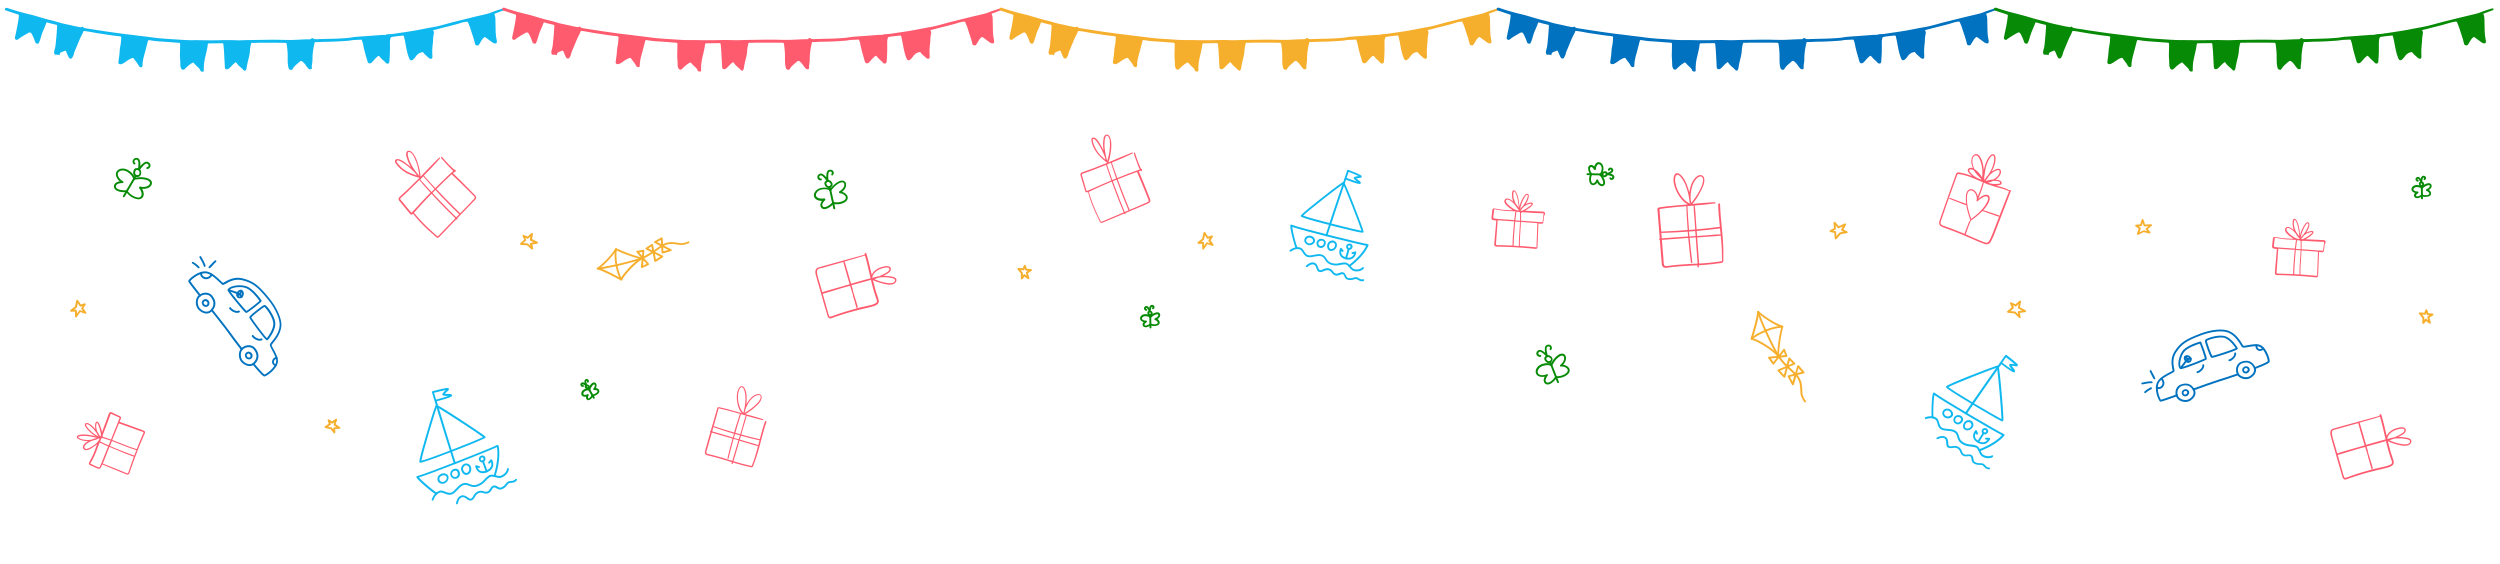 <svg version="1.1" id="Vrstva_1" xmlns="http://www.w3.org/2000/svg" x="0" y="0" viewBox="0 0 2631.3 593.3" style="enable-background:new 0 0 2631.3 593.3" xml:space="preserve"><style>.st3{fill:#f6ae2d}.st4{fill:#10b8f0}.st5{fill:#0072bf}.st6{fill:#ff5b6f}.st7{fill:#078a06}</style><path class="st3" d="M653.9 295.2c-.2 0-.3 0-.5-.1-4.7-2.7-20.4-10.9-24.4-11.4-.4-.1-.8-.4-.8-.8-.1-.4.1-.8.5-1.1 3.6-2 15.5-13.6 18.7-20 .1-.2.3-.4.6-.5.3-.1.5-.1.8.1 4.2 2.3 20.1 8.5 27 9.6.4.1.8.4.8.8.1.4-.1.8-.5 1-7.5 4-19.2 17.1-21.2 21.8-.1.3-.3.5-.6.6h-.4zm-22.4-13c5.9 2 17.8 8.3 21.9 10.6 2.8-5.1 12.1-15.5 19.4-20.5-7.4-1.8-19.4-6.4-24.2-8.8-3.4 6-12.4 15.1-17.1 18.7z"/><path class="st3" d="M629.1 283.6c-.5 0-1-.4-1-1s.4-1 1-1c3.2-.1 10.3-1.4 19.5-3.4 11.1-2.5 22.2-5.6 26.5-7.3.3-.1.6-.2.9-.4h.1c3.3-1.4 6.7-3.4 10.8-6.1.1-.1.2-.1.2-.1 1.5-1 2.9-2.1 4.3-3 1.8-1.3 3.4-2.5 4.9-3.4 1.1-.7 1.9-1.1 2.7-1.5 5.4-2.4 11-1.5 15-.8 1.6.3 3 .5 3.9.4 3-.3 6.4-1.8 6.4-1.9.5-.2 1.1 0 1.3.5.2.5 0 1.1-.5 1.3-.1.1-3.6 1.6-7 2-1.1.1-2.6-.1-4.5-.4-3.8-.6-9-1.5-13.9.7-.7.3-1.4.7-2.4 1.3-1.4.9-3.1 2.1-4.9 3.4-1.3 1-2.8 2-4.3 3-.1.1-.2.1-.3.2-4.1 2.8-7.6 4.8-11.1 6.3l-.5-.9.4.9c-.3.1-.6.3-.9.4-4.4 1.7-15.7 4.8-26.9 7.4-9 2-16.3 3.3-19.7 3.4.1 0 0 0 0 0z"/><path class="st3" d="M653.9 295.2c-.3 0-.6-.2-.8-.4-1.5-2.3-3.9-8.4-5.2-15.4-1.2-6.2-1.4-12.2-.6-17.3.1-.5.6-.9 1.1-.8.5.1.9.6.8 1.1-.7 4.9-.5 10.7.6 16.7 1.3 7.1 3.7 12.8 4.9 14.6.3.5.2 1.1-.3 1.4-.2 0-.4.1-.5.1zm22.6-22.6c-.3 0-.6-.1-.8-.4l-.1-.1-5.6-6.5c-.2-.3-.3-.7-.2-1 .1-.3.4-.6.8-.6l6.5-1.1c.3-.1.6 0 .8.3.2.2.3.5.3.8l-.7 7.6c0 .4-.3.7-.7.9-.1.1-.2.1-.3.1zm-3.8-6.9 3 3.5.4-4-3.4.5z"/><path class="st3" d="M675.6 282.1c-.2 0-.4-.1-.6-.2-.3-.2-.5-.6-.4-.9l.9-9.5c0-.4.3-.7.7-.9.4-.1.8 0 1.1.3l5.6 6.5c.2.2.3.6.2.9-.1.3-.3.6-.6.7l-6.5 3c-.1.1-.2.1-.4.1zm1.7-8.1-.5 5.5 3.8-1.8-3.3-3.7zm10.5-7.6c-.2 0-.3 0-.5-.1l-.3-.2-7.1-3.6c-.3-.2-.5-.5-.5-.8 0-.4.2-.7.5-.9l5.9-3.9c.3-.2.6-.2.9-.1.3.1.5.4.6.7l1.5 7.6c.1.4-.1.8-.4 1-.2.2-.4.3-.6.3zm-5.4-4.9 4 2-.8-4.1-3.2 2.1z"/><path class="st3" d="M689.6 275.6c-.1 0-.3 0-.4-.1-.3-.1-.5-.4-.6-.7l-1.8-9.2c-.1-.4.1-.8.4-1 .3-.2.7-.3 1.1-.1l9.2 4.6c.3.2.5.5.6.9s-.2.7-.5.9l-7.4 4.6c-.2 0-.4.1-.6.1zm-.4-8.4 1.1 5.8 4.7-2.9-5.8-2.9zm8.1-.4c-.2 0-.4-.1-.6-.2-.2-.2-.4-.5-.4-.8l-.4-7.1v-.2c0-.3.2-.5.4-.7.2-.2.5-.3.7-.2.1 0 .2 0 .4.1l9 4.7c.4.2.6.6.5 1 0 .4-.3.7-.7.9l-8.6 2.5h-.3zm.7-6.5.2 4.2 5-1.4-5.2-2.8z"/><path class="st3" d="M696.9 259.7c-.2 0-.3 0-.5-.1l-7.5-3.9c-.3-.2-.5-.5-.5-.9s.2-.7.5-.9l7.1-3.9c.3-.2.7-.2 1 0 .3.2.5.5.5.8l.4 7.8c0 .4-.2.7-.5.9-.1.1-.3.2-.5.2zm-5.4-5 4.3 2.3-.2-4.5-4.1 2.2z"/><path class="st4" d="M455.4 527c-.1 0-.2 0-.4-.1-.5-.2-.8-.8-.6-1.3 2.4-6.3 5.5-8.1 8.2-9.1 1.9-.7 4 .2 6 1 2.1.8 4.3 1.7 6.3 1 1.9-.7 3.5-2.4 5.1-4.2 1.9-2 4-4.4 6.9-5.5 2.8-1.1 5.1-.2 7.3.6 2.4 1 4.8 1.9 8.2.5 4-1.6 5.6-3.2 7.3-5.2 1.2-1.3 2.5-2.7 4.7-4.2 2.4-1.6 5.2-.8 7.6-.2 2 .5 3.9 1 5.3.4 3.5-1.4 5.9-4.1 6.4-7.2.1-.5.6-.9 1.2-.8.5.1.9.6.8 1.2-.7 3.7-3.5 7-7.6 8.7-2.1.9-4.4.3-6.6-.3-2.3-.6-4.4-1.1-6-.1-2 1.3-3.2 2.6-4.3 3.9-1.8 1.9-3.6 3.9-8.1 5.7-4.2 1.6-7.1.5-9.6-.5-2.1-.8-3.8-1.5-5.9-.6-2.5 1-4.4 3.1-6.2 5-1.8 2-3.6 3.9-5.9 4.7-2.7 1-5.4-.1-7.7-1-1.8-.7-3.4-1.4-4.6-.9-2.4.8-4.9 2.4-7 7.9-.1.4-.4.6-.8.6zm25.4 3.8h-.2c-.5-.1-.9-.7-.7-1.2l.1-.3c.5-2 1.5-6.2 5.4-7.7 2.7-1 5 .6 6.8 1.8 1.6 1.1 2.6 1.8 3.6 1.4 1.1-.5 1.7-1.5 2.4-2.8.9-1.6 2-3.6 4.7-4.8 2.7-1.2 4.5-.6 6.2-.1 1.3.4 2.4.7 3.9.2 1.4-.4 2.1-1.7 2.9-3 .8-1.3 1.7-2.7 3.3-3.2 1.9-.5 3.3.3 4.6 1.1 1.4.8 2.3 1.3 3.6.9 2.5-.9 3.7-2.4 4.8-3.8.7-.9 1.3-1.7 2.2-2.2 1.1-.7 2.3-.8 3.5-.9 1.6-.1 3.2-.2 4.5-1.9.3-.4 1-.5 1.4-.2.4.3.5 1 .2 1.4-1.9 2.4-4.1 2.6-6 2.7-1 .1-1.9.1-2.6.6-.6.4-1.1 1-1.7 1.8-1.2 1.5-2.6 3.3-5.7 4.4-2.2.8-3.9-.2-5.3-1-1.2-.7-2-1.2-3-.9-.9.2-1.5 1.2-2.1 2.3-.9 1.5-2 3.2-4 3.8-2.1.7-3.7.2-5.1-.2-1.5-.5-2.8-.9-4.8 0-2.1.9-2.9 2.4-3.8 3.9-.8 1.4-1.6 2.9-3.4 3.7-2 .9-3.9-.4-5.5-1.6-1.6-1.2-3.2-2.2-4.9-1.6-2.9 1.1-3.7 4.5-4.2 6.3l-.1.3c-.1.5-.5.8-1 .8z"/><path class="st4" d="M459.4 520.6c-.2 0-.3 0-.5-.1-4.2-2.3-18.9-14.6-20.6-18-.1-.3-.1-.6 0-.9.1-.3.4-.5.7-.5 8.4-1.9 79.9-30.1 84.2-32.7.3-.2.6-.2.9-.1s.5.4.6.7c2.9 12.6-2.1 29.1-3.2 32.3-.2.5-.7.8-1.3.6-.5-.2-.8-.7-.6-1.3.6-1.8 5.6-17.8 3.4-30-10 4.7-69.7 28.3-82.1 31.9 3.2 3.8 15 13.8 19 16.1.5.3.7.9.4 1.4-.2.4-.6.6-.9.6z"/><path class="st4" d="M465.9 509.2c-.7 0-1.4-.1-2.1-.3-1.3-.5-2.4-1.3-2.9-2.5-.6-1.4-.7-3-.1-4.4.5-1.1 1.5-2.5 3.8-3.4 1.8-.7 3.7-.5 5.2.3 1.2.7 2 1.7 2.2 2.8.5 2.6-1 5.5-3.6 6.8-.7.5-1.6.7-2.5.7zm1.1-9c-.5 0-1 .1-1.6.3-1.3.5-2.3 1.3-2.7 2.3-.4.9-.3 1.9.1 2.8.4.8 1.1 1.2 1.7 1.4 1 .4 2.3.3 3.1-.1 1.8-1 2.9-2.9 2.6-4.7-.1-.5-.6-1.1-1.2-1.5-.5-.2-1.2-.5-2-.5zm-2-.6zm25.8.3c-.3 0-.6 0-.9-.1-2.6-.7-4.5-3.3-4.6-6.2-.1-1.5.7-3.2 1.8-4.3 1-1 2.2-1.5 3.5-1.5 1.6 0 3 .7 4 1.8.8.9 1.6 2.4 1.4 4.9-.2 1.9-1.1 3.6-2.6 4.5-.8.6-1.7.9-2.6.9zm-.3-10.2c-.9 0-1.5.5-1.9.9-.8.8-1.3 1.9-1.3 2.8.1 2 1.4 3.9 3.1 4.4.5.1 1.2 0 1.8-.5.6-.4 1.5-1.3 1.7-3.1.1-1.4-.2-2.6-.9-3.4-.5-.6-1.4-1-2.5-1.1.1 0 .1 0 0 0zm4.5 4.7zm-16.2 9.6c-1.1 0-2-.3-2.8-1-1.2-1-2-2.3-2.1-3.8-.1-1.4.4-2.9 1.5-4.1 1.1-1.2 2.5-1.8 4.1-1.8 1.4 0 2.6.6 3.3 1.5 1.6 2 1.8 4.9.4 7.1-.7 1-2 1.8-3.4 2-.4.1-.7.1-1 .1zm.4-8.6c-.6 0-1.6.2-2.5 1.1-.7.8-1.1 1.7-1 2.6.1.9.6 1.8 1.4 2.4.8.6 1.7.6 2.2.5.9-.1 1.7-.6 2-1.2.9-1.4.8-3.4-.3-4.7-.2-.4-.9-.7-1.8-.7.1 0 .1 0 0 0zm-3.2.4zm31.4-9.1c-.7 0-1.4-.2-2-.7-.8-.7-1.4-1.6-1.4-2.6-.1-1 .3-1.9 1-2.8.7-.8 1.7-1.2 2.8-1.2.9 0 1.8.4 2.3 1 1.1 1.3 1.2 3.3.3 4.7-.5.7-1.3 1.2-2.3 1.4-.3.1-.5.2-.7.2zm.2-5.3c-.3 0-.8.1-1.2.6-.4.4-.5.8-.5 1.3 0 .4.3.9.7 1.2.3.3.7.3 1 .2.5-.1.8-.3 1-.5.5-.7.4-1.7-.1-2.4-.1-.2-.4-.3-.9-.4.1 0 .1 0 0 0zm-1.9-.1zm2.4 16.8c-1.3 0-2.5-.3-3.6-.9-3.5-1.9-4.3-6.2-4.3-6.4-.1-.3.1-.7.3-.9.3-.2.6-.3.9-.2.1 0 2.3.6 3.1.9.5.2.8.7.6 1.3-.2.5-.7.8-1.3.6-.3-.1-.7-.2-1.2-.4.5 1.1 1.3 2.5 2.8 3.3 1.7.9 3.8.8 6.4-.2 2.6-1.1 4.3-2.6 5-4.5.6-1.7.3-3.3-.1-4.4-.4.5-.8 1-1.2 1.4-.4.4-1 .4-1.4.1-.4-.4-.4-1-.1-1.4 1-1.1 2.2-2.6 2.2-2.6.2-.3.5-.4.9-.4.3 0 .6.2.8.5.1.2 2.1 3.7.8 7.5-.9 2.5-2.9 4.4-6.1 5.7-1.6.7-3.1 1-4.5 1z"/><path class="st4" d="M512.2 497.2c-.4 0-.8-.3-1-.7-.5-1.6-2.7-8.1-3.8-10.6-.2-.5 0-1.1.5-1.3.5-.2 1.1 0 1.3.5 1.2 2.6 3.4 9.2 3.9 10.8.2.5-.1 1.1-.6 1.3h-.3zm-33.6-8.6c-.4 0-.8-.3-.9-.7-2.7-8-14.7-47.5-20.3-65.7v-.2c-1.6-5.4-2.7-8.9-2.7-9-.1-.3 0-.5.1-.8.1-.2.4-.4.6-.5 16-4.2 16.4-3.5 16.9-2.8.7 1.1-.4 2.1-2.3 3.8-.6.5-1.4 1.3-1.9 1.8.7.1 1.8.1 2.6.1 2.8 0 4.6 0 5.1 1.3.1.3.1.6-.1.9-.2.4-.9 1.7-16 5.6 5.6 18.6 17.3 56.9 20 64.8.2.5-.1 1.1-.6 1.3-.3.1-.4.1-.5.1zm-21.8-75.2c.4 1.3 1.2 3.8 2.2 7.2 5-1.3 10.3-2.9 13-3.9h-1.5c-2.7 0-4.1-.1-4.7-1-.8-1.2.7-2.6 2.7-4.4.2-.2.5-.5.8-.7-2.6.4-7.7 1.6-12.5 2.8z"/><path class="st4" d="M442.6 487c-.5 0-.9-.2-1.1-.6-.3-.5-.8-1.4 6.7-27.2 3.5-12.2 8.1-27.1 9.8-31.3.4-1 .6-1.4 1.2-1.6.6-.2 1.2-.4 21.5 12.7 11.4 7.4 22.7 14.9 27.4 18.3 2.8 2 2.9 2.2 2.9 2.8 0 .9 0 1-9.1 4.9-5.2 2.2-12.1 5-19.6 7.9-13.8 5.4-30.9 11.8-37.3 13.6-1 .3-1.8.5-2.4.5zm17.3-58.4c-2.6 5.9-15.2 49.1-16.4 56.3 3.1-.7 13.9-4.4 33-11.8 16.1-6.2 28.4-11.3 31.9-13-6.3-4.9-43-28.7-48.5-31.5zm.3-.6zm1632.6 54.3c-2.1 0-4.3-.6-6.3-1.7-1.9-1.1-2.8-3.1-3.6-5.1-.9-2-1.7-3.9-3.4-4.5-2.1-.7-3.8-.8-5.4-1-2.5-.2-5-.4-8.9-2.7-3.6-2.1-4.5-5-5.2-7.5-.6-2-1.1-3.6-2.9-4.7-2.2-1.3-4.8-1.5-7.3-1.7-2.5-.2-5-.4-7-1.6-2.3-1.4-3.1-4-3.7-6.3-.5-1.7-1-3.3-2-3.9-2-1.3-4.6-2.2-9.8-.6-.5.2-1.1-.1-1.3-.7-.2-.5.1-1.1.7-1.3 6.1-1.9 9.2-.6 11.5.8 1.6 1 2.2 3.1 2.8 5.1.6 2 1.2 4.1 2.9 5.2 1.6 1 3.8 1.2 6.1 1.3 2.6.2 5.5.4 8.1 1.9 2.5 1.5 3.2 3.7 3.8 5.8.7 2.4 1.4 4.6 4.3 6.3 3.5 2.1 5.6 2.2 8 2.4 1.7.1 3.5.3 5.8 1.1 2.5.8 3.6 3.4 4.6 5.6.8 1.8 1.5 3.4 2.8 4.2 3.1 1.7 6.4 2 9 .6.5-.3 1.1-.1 1.3.4.3.5.1 1.1-.4 1.4-1.2.9-2.8 1.2-4.5 1.2zm.8 11.7c-2.9 0-4.3-1.6-5.5-2.9-.6-.7-1.2-1.3-1.9-1.6-.6-.2-1.4-.2-2.3-.2-1.8 0-4 0-6.6-1.6-1.9-1.2-2.1-3.1-2.3-4.6-.2-1.3-.3-2.2-1.1-2.7-.7-.5-1.7-.4-2.9-.2-1.6.2-3.5.4-5.2-.8-1.7-1.2-2.3-2.6-2.8-3.9-.5-1.4-1-2.6-2.8-3.5-1.9-1-3.4-.8-5.1-.5-1.5.2-3.1.5-4.7-.4-1.8-1-1.9-3.1-2-5-.1-1.9-.2-3.6-1.6-4.6-2.5-1.5-5.4-.2-7 .6l-.3.1c-.5.2-1.1 0-1.3-.5-.2-.5 0-1.1.5-1.3l.3-.1c1.8-.8 5.5-2.5 8.9-.4 2.3 1.5 2.5 4.1 2.6 6.1.1 1.8.2 2.9 1 3.4 1 .6 2.1.4 3.4.2 1.7-.3 3.9-.6 6.3.7 2.4 1.3 3.1 3.1 3.7 4.6.5 1.2.8 2.2 2.1 3 1.1.8 2.5.6 3.9.5 1.5-.2 3-.3 4.3.6 1.5 1.1 1.7 2.7 1.9 4.1.2 1.5.3 2.4 1.4 3.1 2.1 1.3 3.8 1.3 5.5 1.3 1 0 2 0 2.9.3 1.2.4 2 1.3 2.7 2.1 1.1 1.2 2 2.2 4 2.2.6 0 1 .5 1 1 0 .4-.5.9-1 .9z"/><path class="st4" d="M2083.3 474.9c-.4 0-.8-.3-.9-.7-.2-.5.1-1.1.6-1.3 1.7-.6 16.3-6.1 24.1-14.8-9.7-4.9-61-35.1-71.1-42.3-.9 4.7-1.6 19-.9 23.3.1.5-.3 1.1-.8 1.1-.5.1-1.1-.3-1.1-.8-.7-4.5-.1-22.5 1.4-25.7.1-.3.4-.5.7-.5.3-.1.6 0 .9.2 6.3 5.2 68.6 41.8 73 43.5.3.1.5.4.6.7.1.3 0 .6-.2.9-7.7 9.5-22.9 15.3-25.8 16.4h-.5z"/><path class="st4" d="M2050.2 440.4c-.9 0-1.8-.2-2.7-.6-1.3-.6-2.4-1.9-2.9-3.4-.4-1.3-.4-2.6.2-3.6.7-1.3 1.8-2.3 3.2-2.6 1.1-.3 2.8-.4 4.8.9 1.5 1 2.6 2.5 2.8 4.1.2 1.3-.1 2.5-.9 3.3-1.1 1.2-2.8 1.9-4.5 1.9zm-.9-8.4c-.3 0-.6 0-.8.1-.8.2-1.5.8-2 1.6-.4.7-.2 1.5-.1 2 .3 1 1.1 1.9 1.8 2.2 1.7.8 3.8.4 4.9-.8.3-.4.5-1 .4-1.7-.1-.6-.4-1.8-1.9-2.7-.7-.5-1.6-.7-2.3-.7zm21.4 21c-.6 0-1.1-.1-1.6-.3-1.2-.4-2.2-1.2-2.6-2.2-1-2.3-.1-5.3 2-7.1 1.1-.9 2.8-1.3 4.3-1.2 1.3.2 2.5.8 3.2 1.7.9 1.2 1.2 2.6 1 4.1-.2 1.1-.9 2.6-2.9 3.9-1.1.8-2.3 1.1-3.4 1.1zm2.8-1.8zm-1.5-6.9c-.9 0-1.8.3-2.3.7-1.4 1.2-2 3.3-1.4 4.8.2.4.7.9 1.4 1.1.6.2 1.8.4 3.2-.5 1.1-.7 1.8-1.6 2-2.6.2-.9-.1-1.7-.6-2.5-.5-.7-1.2-.9-1.8-.9-.1-.1-.3-.1-.5-.1zm-11.3 2.4c-1.1 0-2.3-.5-3.2-1.4-1-.9-1.5-2.1-1.5-3.3 0-1.5.6-2.9 1.6-3.8 1-.9 2.4-1.4 4-1.3 1.5.1 2.9.8 3.7 2 .8 1 1.1 2.3.8 3.4-.5 2.4-2.7 4.2-5.1 4.4h-.3zm.3-7.8c-.9 0-1.6.3-2.2.8-.6.6-.9 1.4-.9 2.4 0 .9.5 1.5.9 1.8.7.6 1.5.9 2 .8 1.5-.1 2.9-1.4 3.3-2.9.1-.4 0-1.1-.5-1.7-.3-.4-1-1.1-2.3-1.2h-.3zm27.9 18.3c-.8 0-1.6-.3-2.2-.9-.7-.6-1-1.4-1-2.3 0-1 .4-2 1.1-2.6.7-.6 1.6-.9 2.7-.9 1 .1 1.9.6 2.5 1.4.5.7.8 1.6.6 2.4-.4 1.6-1.8 2.8-3.4 3-.1-.1-.2-.1-.3-.1zm.2-4.7c-.4 0-.8.1-1 .4-.3.3-.4.7-.4 1.1 0 .4.2.6.4.8.3.3.7.4.9.4.8-.1 1.5-.7 1.6-1.4 0-.1 0-.4-.2-.7-.2-.2-.5-.5-1.1-.6h-.2zm-2.1 15c-1.7 0-3.5-.5-5.4-1.6-2.8-1.6-4.4-3.6-4.8-6-.6-3.7 2.1-6.8 2.2-6.9.2-.3.6-.4.9-.3.3.1.6.3.8.6 0 .1.9 2.1 1.1 2.8.2.5-.1 1.1-.6 1.3-.5.2-1.1-.1-1.3-.6-.1-.2-.2-.6-.4-1-.5 1-1 2.4-.8 3.9.3 1.7 1.6 3.3 3.8 4.5 2.3 1.3 4.4 1.7 6.2 1.1 1.5-.5 2.5-1.6 3.2-2.5-.5 0-1.1 0-1.6-.1-.6 0-1-.5-.9-1.1s.5-1 1.1-.9c1.3.1 3.2.1 3.2.1.3 0 .6.2.8.5.2.3.2.6.1.9-.1.2-1.6 3.7-5.2 5-.8.2-1.6.3-2.4.3z"/><path class="st4" d="M2082.1 466c-.2 0-.4-.1-.6-.2-.5-.3-.6-.9-.3-1.4.9-1.3 4.4-6.7 5.7-9 .3-.5.9-.7 1.3-.4.5.3.7.9.4 1.3-1.3 2.4-4.9 7.9-5.8 9.2-.1.3-.4.5-.7.5zm-13.1-29.9c-.2 0-.4-.1-.5-.2-.5-.3-.6-.9-.3-1.4 5.5-8.4 40.6-58.3 42.3-60.6.2-.2.4-.4.7-.4.3 0 .5 0 .8.2 12.4 9.5 12.1 10.2 11.8 11-.4 1.2-1.8.9-4.2.5-.7-.1-1.7-.3-2.3-.3.4.6.9 1.3 1.4 1.9 1.6 2.1 2.7 3.5 2 4.6-.2.3-.4.5-.8.5-.4.1-1.8.3-13.4-8.6-10.6 15-32.2 45.9-36.4 52.3-.5.3-.8.5-1.1.5zm38.4-54.4c3.7 2.9 7.8 5.7 10.1 7.2-.2-.3-.5-.6-.7-.9-1.6-2-2.4-3.1-2-4.1.5-1.3 2.3-1 4.9-.6.2 0 .5.1.8.1-1.9-1.7-5.6-4.7-9.2-7.4-.6 1.1-2.1 3.1-3.9 5.7z"/><path class="st4" d="M2107.6 443.5c-.7 0-2.4-.8-8.4-4.2-4.6-2.6-10.7-6.1-17.2-10-12-7.1-26.7-16-31.7-19.8-1.5-1.1-2.4-1.8-2-2.8 1-2.4 49.6-20.7 53-21.7.9-.2 1.5-.4 1.9 0 .5.4 1 .7 3.1 23.3 1.2 12.7 2.1 25.5 2.3 31 .1 3.3 0 3.5-.4 3.8-.2.3-.3.4-.6.4zm-56.9-36.1c2.4 2 11.4 7.8 27.8 17.6 13.8 8.2 24.7 14.4 28.1 16.1-.1-7.6-3.6-48.1-4.7-54-6.1 1.5-44.9 17-51.2 20.3zm51.8-20.5z"/><path class="st5" d="M254.3 368.5c-.3 0-.6-.1-.8-.4-5.4-7-10.8-14.1-13.6-18.2-3-4.3-10.8-14-17.8-22.9-.3-.4-.3-1.1.2-1.4.4-.3 1.1-.3 1.4.2 7.4 9.3 14.8 18.7 17.9 23 2.9 4 8.2 11.2 13.6 18.1.3.4.3 1.1-.2 1.4-.3.1-.5.2-.7.2z"/><path class="st5" d="M278.3 396.3c-.9 0-3-1.2-12.4-12.6-.4-.4-.3-1.1.1-1.4.4-.4 1.1-.3 1.4.1 8.2 9.9 10.4 11.6 11 11.8 2.6-.8 11.1-7.5 12.2-13.1.7-3.5-2.2-8.8-4.3-12.7-1.7-3.1-2.5-4.7-2.3-5.8.2-.8 1-1.7 2.2-3.2 2.7-3.2 7.2-8.6 8.1-16 .8-6.7-4.1-18.2-11.9-27.8-11.4-14-16.5-17.9-27.3-20.6-7.8-2-14.2 1.7-17.6 3.7-1.6.9-2.3 1.3-3 1.2-.6-.1-1.3-.8-3.3-2.7-3.3-3.2-8.8-8.5-13.5-9.4-7.3-1.4-16 6.1-17.4 8.1 1.2 2 8.6 11.4 11.1 14.6.3.4.3 1.1-.2 1.4-.4.3-1.1.3-1.4-.2-11.9-15-11.8-15.4-11.7-16.1.4-1.8 11-11.5 19.8-9.8 5.3 1 11.1 6.6 14.5 9.9.9.9 1.9 1.8 2.3 2.1.3-.1 1-.5 1.6-.9 3.4-2 10.6-6.1 19.1-3.9 11.2 2.9 16.8 7 28.3 21.3 6.9 8.5 13.4 20.9 12.4 29.4-1 8-5.7 13.7-8.5 17.1-.8 1-1.7 2.1-1.8 2.4 0 .5 1.1 2.6 2.1 4.3 2.3 4.2 5.4 9.8 4.5 14.1-1.3 6.6-10.7 14-13.9 14.6.1 0 0 .1-.2.1z"/><path class="st5" d="M262.7 385.3c-3.6 0-6.9-2.3-8.7-4.3-1.9-2.1-2.9-5.5-2.5-8.8.3-2.8 1.5-5.1 3.4-6.5 4.5-3.4 10.6-3.1 13.7.7 4.5 5.4 4.6 11.1.2 16-1.6 1.9-3.7 2.9-6.1 2.9zm-1-19.9c-1.9 0-3.9.6-5.6 1.9-1.4 1.1-2.4 2.9-2.6 5.1-.3 2.7.5 5.6 2 7.3 1.5 1.7 4.2 3.6 7.2 3.6 1.8 0 3.3-.7 4.6-2.2 4.6-5.2 2.4-10.1-.3-13.4-1.2-1.5-3.2-2.3-5.3-2.3z"/><path class="st5" d="M262.2 378.3c-.8 0-1.6-.2-2.1-.5-1-.5-1.8-1.5-2.2-2.7-.3-1-.2-2.1.3-2.9 1.1-1.9 3.3-2.6 5-1.8 2.3 1.2 3.2 3.2 2.4 5.5-.3.9-.9 1.6-1.8 2-.6.3-1.1.4-1.6.4zm-.6-6.2c-.6 0-1.3.4-1.8 1.1-.3.4-.2 1-.1 1.3.2.6.7 1.3 1.1 1.5.6.3 1.4.4 2 .2.3-.1.6-.4.7-.8.5-1.3 0-2.4-1.4-3.1-.1-.1-.3-.2-.5-.2zM217.4 330c-3.6 0-6.9-2.3-8.7-4.3-1.9-2.1-2.9-5.5-2.5-8.8.3-2.8 1.5-5.1 3.4-6.5 4.5-3.4 10.6-3.1 13.7.7 4.5 5.4 4.6 11.1.2 16-1.6 1.9-3.7 2.9-6.1 2.9zm-1-19.9c-1.9 0-3.9.6-5.6 1.9-1.4 1.1-2.4 2.9-2.6 5.1-.3 2.7.5 5.6 2 7.3 1.5 1.7 4.2 3.6 7.2 3.6 1.8 0 3.3-.7 4.6-2.2 4.6-5.2 2.4-10.1-.3-13.4-1.2-1.5-3.2-2.3-5.3-2.3z"/><path class="st5" d="M216.8 323c-.8 0-1.6-.2-2.1-.5-1-.5-1.8-1.5-2.2-2.7-.3-1-.2-2.1.3-2.9 1.1-1.9 3.3-2.6 5-1.8 2.3 1.2 3.2 3.2 2.4 5.5-.3.9-.9 1.6-1.8 2-.5.3-1 .4-1.6.4zm-.5-6.2c-.6 0-1.3.4-1.8 1.1-.3.4-.2 1-.1 1.3.2.6.7 1.3 1.1 1.5.6.3 1.4.4 2 .2.3-.1.6-.4.7-.8.5-1.3 0-2.4-1.4-3.1-.1-.1-.3-.2-.5-.2zm35.9-2.8c-.6 0-1.1-.1-1.6-.3-.8-.4-1.4-1.1-1.7-2.2-.4-1.3-.3-2.7.4-3.8 1.3-2.2 3.5-3.3 5.1-2.5 2.1 1.1 2.8 3.3 1.8 6-.6 1.6-1.6 2.3-2.4 2.6-.5.1-1 .2-1.6.2zm1-7.1c-.6 0-1.5.6-2.2 1.8-.4.6-.4 1.5-.2 2.2.2.5.5.9.7 1 .3.2.9.2 1.5 0s1-.7 1.3-1.4c1-2.5-.4-3.2-.8-3.5-.1-.1-.2-.1-.3-.1zm37.1 78.7c-.1 0-.2 0-.3-.1-2.6-.9-4-3-3.6-5.5.3-2.1 2.1-4.2 4.8-4.2.5 0 1 .4 1 1s-.4 1-1 1c-1.6 0-2.7 1.3-2.9 2.6-.1.6-.2 2.5 2.2 3.3.5.2.8.7.6 1.3 0 .3-.4.6-.8.6zM217 293.9c-.9 0-1.8-.2-2.5-.5-2.8-1.2-4.4-3.9-3.7-6.5.1-.5.7-.9 1.2-.7.5.1.9.7.7 1.2-.4 1.6.7 3.4 2.6 4.1.9.4 4.2 1.3 6.7-3 .3-.5.9-.6 1.4-.3.5.3.6.9.3 1.4-1.9 3.2-4.5 4.3-6.7 4.3zm3.5-11.6c-.3 0-.6-.1-.8-.4-.3-.4-.3-1.1.1-1.4.7-.6 1.8-1.8 2.9-2.9 1.3-1.4 2.6-2.8 3.5-3.5.4-.3 1.1-.2 1.4.2.3.4.2 1.1-.2 1.4-.8.6-2 1.9-3.2 3.3-1.2 1.3-2.3 2.5-3.1 3.1-.1.1-.4.2-.6.2zm-5.1-1.4c-.5 0-.9-.4-1-.9-.1-1.3-3.2-7.1-4.4-8.9-.3-.5-.2-1.1.3-1.4.5-.3 1.1-.2 1.4.3.8 1.3 4.5 7.8 4.7 9.8.1.5-.3 1-.9 1.1h-.1zm-6.3 1.5c-.3 0-.5-.1-.7-.3-1.6-1.6-3.9-3.6-6-4.7-.5-.3-.7-.9-.4-1.3.3-.5.9-.7 1.3-.4 2.9 1.5 5.7 4.2 6.5 5 .4.4.4 1 0 1.4-.1.2-.4.3-.7.3z"/><path class="st5" d="M259.2 329.4c-.5 0-1.2-.2-9-9.6-10.9-13.1-10.7-14.1-10.6-14.6.2-1 1-2 2.3-2.7 3.4-2.1 11.1-3.1 17.1-1.3 7.6 2.3 16 14.5 16.3 15.2.1.2.2.6-.1 1-.6.8-14.3 12-16 12 .1 0 0 0 0 0zm-.2-1.9zm-17.4-22.1c1.2 2.7 15.2 19.4 17.8 21.9 2.3-1.3 11.6-8.6 13.7-10.6-1.6-2.4-8.8-11.9-14.8-13.7-5.4-1.6-12.4-.7-15.5 1.1-.6.5-1 .9-1.2 1.3zm-1 0zm1-.2zm39.5 53c-.1 0-.3 0-.4-.1-2.2-.8-18-22.3-18.3-23.8-.1-.5.1-.9.3-1.1 1.5-2.3 13.6-11.8 15.5-12.2.7-.1 1.3.3 1.9.8 3.2 2.8 10.1 13.1 9.7 19.7-.4 6.9-6.7 15.4-8 16.4-.2.2-.5.3-.7.3zm-16.7-24.1c1.6 2.9 13.6 19.1 16.5 21.8 1.6-1.9 6.5-8.9 6.8-14.5.4-6.5-7.6-17.2-9.4-18.4-1.9 1-12.3 9-13.9 11.1zm-.1.2zm-14.8-5c-3.2 0-6.9-2.3-8.2-4.5-.3-.5-.1-1.1.4-1.4.5-.3 1.1-.1 1.4.4 1.2 2 5.7 4.4 7.9 3.2.5-.3 1.1-.1 1.4.4.3.5.1 1.1-.4 1.4-.7.4-1.6.5-2.5.5zm23.8 29.3c-3.2 0-6.9-2.3-8.2-4.5-.3-.5-.1-1.1.4-1.4.5-.3 1.1-.1 1.4.4 1.2 2 5.7 4.4 7.9 3.2.5-.3 1.1-.1 1.4.4.3.5.1 1.1-.4 1.4-.8.3-1.7.5-2.5.5z"/><path class="st5" d="M249.8 311.9c-.4 0-.7-.2-.9-.6-.2-.5 0-1.1.5-1.3l.7-.3-9.8-3.4c-.5-.2-.8-.7-.6-1.3.2-.5.7-.8 1.3-.6l12.1 4.2c.4.1.7.5.7.9s-.2.8-.6 1l-2.9 1.3c-.2.1-.4.1-.5.1z"/><path class="st5" d="M253.9 313.5c-.4 0-.8-.2-.9-.6l-1.2-3c-.1-.2-.1-.5 0-.7l1.3-3.5c.2-.5.8-.8 1.3-.6.5.2.8.8.6 1.3l-1.1 3.1 1.1 2.6c.2.5 0 1.1-.5 1.3-.3.1-.4.1-.6.1z"/><path class="st4" d="M62.9 58.1c-1.4-.4-2.4-.7-3.6-.5-1.4.3-2.2-.6-2.3-2.1-.1-.9.1-1.8.3-2.7 1.3-3.8 1.4-7.7 1.8-11.6.5-4.3.7-8.6 1-12.9.1-1.9.1-2-1.6-2.4-2.9-.7-5.8-1.3-8.5-2.2-.6-.2-1.1-.1-1.3.5-1.3 4.3-3.6 8.1-4.9 12.4-.5 1.9-1.1 3.8-1.7 5.6-.3.9-.6 1.7-1 2.5-.3.7-.6 1.4-1.6 1.3-1-.1-1.9-.3-2.3-1.4-.9-2.5-1.8-5-3-7.3-1.8-3.7-2.4-3.9-5.9-1.8-3.3 1.9-6.5 3.7-9.5 6.1-.8.7-1.6.4-2.3-.1-.9-.5-.9-1.3-.7-2.4 1.5-7.2 3.2-14.3 4-21.6.2-2 .2-1.9-1.6-2.5-3.9-1.3-7.9-2.6-11.8-3.9-.8-.1-1.4-.5-1.2-1.4.1-.9 1-1.6 2-1.4.8.1 1.5.5 2.3.7 7.2 2.4 14.6 4.5 22 6.2 4.8 1.1 9.4 2.7 14.2 4 2.8.8 5.6 1.7 8.5 2.3 4.7 1 9.1 2.7 13.8 3.7 3.6.7 7.1 1.5 10.6 2.3 1.7.4 3.4.7 5.1 1 .8.1 1.6.5 2.4-.2.4-.4.9-.1 1.2.2 1 1 2.3 1.2 3.5 1.4l13.5 2.1c4.5.7 9 1.4 13.5 2 5.8.8 11.7 1.7 17.5 2.3 4.6.5 9.2 1.2 13.7 1.7s9 1.1 13.5 1.7c9.3 1.2 18.7 1.5 28 2.2 4.4.3 8.9.5 13.4.4 3.5 0 7 0 10.4.1 6.6.1 13.2.1 19.7-.1 4.8-.1 9.5-.1 14.3.1 4.1.2 8.3-.1 12.5-.2l21.1-.3c7.8-.2 15.6.2 23.4.2 5.1 0 10.1-.4 15.2-.6 1.6-.1 3.2-.1 4.8-.1.9 0 1.8.1 2.4-.8.5-.7 1.3-.5 1.9-.1 1.1.8 2.3.8 3.5.8 4.5-.2 9.1-.3 13.6-.4 6.7-.1 13.3-.4 19.9-1 2.3-.2 4.6-.7 7-1 3.7-.3 7.4-.6 11.1-.8 5.8-.4 11.6-.9 17.4-1.3 1.3-.1 2.7.2 3.8-.2 2.3-.8 4.7-.5 7-.8 8.1-1.2 16.2-2.3 24.2-3.7 6.3-1.1 12.5-2.5 18.7-3.5 7.6-1.3 14.9-3.8 22.4-5.6 5.5-1.3 11-2.8 16.5-4.1 5.9-1.5 11.9-2.8 17.9-4.3 1.8-.4 3.6-1.1 5.4-1.8 3.5-1.4 7.1-2.5 10.7-3.6.7-.2 1.8-.7 2.2.4.4 1.2-.7 1.2-1.6 1.6-3.1 1.1-6.1 2.3-9.1 3.4 1.5 3.2 1.2 6.5 1.3 9.7.2 5.8-.1 11.6 1.2 17.4.1.4.1.9.2 1.3.4 2.4-.7 3.4-3.1 2.5-1.4-.5-2.6-1.6-3.8-2.5-1.6-1.1-3.2-2.3-4.8-3.5-.7-.6-1.3-.4-2 .2-1.9 1.6-2.8 3.7-4.1 5.7-.2.4-.4.8-.7 1.2-.5.9-1.1 1.4-2.2 1.3-1.2-.1-2.1-.7-2.3-1.9-1.2-5.6-3.3-10.8-4.9-16.2-.6-2-1.5-3.8-2.2-5.7-.4-1.1-1-1.4-2.1-1.2-1.7.3-3.4.5-5.1 1.1-6.3 2-12.7 3.5-19.1 5.1-3.5.8-7 2-10.8 2.7 1.5 1.8.9 3.6.6 5.3-.7 3.3-.4 6.6-.9 9.9-.2 1.6-.3 3.2-.4 4.7-.2 2.7.1 5.4.1 8.2 0 1.8-1.1 2.6-2.7 1.8-.7-.3-1.3-.8-1.8-1.3-1.7-1.7-3.8-3.1-5.1-5.1-.4-.7-.9-.3-1.6-.2-3.3.6-5.2 2.7-6.9 5.2-.7 1-1.6 1.9-2.5 2.6-1.6 1.2-2.9.7-3.7-1.2-2.4-5.6-3.2-11.6-4.4-17.6-.3-1.7-.7-3.4-1.1-5.1-.4-1.6-.5-1.6-2-1.4-3.5.3-7.1.7-10.6 1.3-1.1.2-1.6.6-1.8 1.6-.5 1.8-.5 3.6-.5 5.4.1 6.3 0 12.6-.6 18.8-.1 1.5-.7 2.3-1.7 2.3-.9.1-1.7-.3-2.2-1-1.8-2.1-4.2-3.6-5.9-5.9-.1-.2-.3-.3-.5-.5-1.1-1-1.1-1-2.2-.1a30.6 30.6 0 0 0-3.6 3.6c-.8 1-1.7 2-2.6 2.8-1.8 1.5-3.7 1-4.3-1.3-1.7-6-3.6-12-4.7-18.2-.2-1.3-.8-2.6-1.2-3.9-.2-.8-.8-.8-1.4-.7l-6.6.3c-2.6.1-5.1.8-7.7.9-7.6.5-15.2 1-22.9 1-3.4 0-6.8.5-10.2.3-.6 0-.9.2-1 .9-1.4 5.8-2.3 11.7-2.2 17.7 0 1.8-.4 3.6-.6 5.4-.1.9-.2 1.8-.1 2.7 0 .8.2 1.5-.8 1.8-1 .3-1.9.4-2.7-.5-1-1.2-2.1-2.4-2.9-3.7-.8-1.3-1.9-2.3-3-3.4-1.3-1.3-2.3-1.3-3.6-.1-2.6 2.4-5.6 4.4-7.3 7.6-.4.8-1.4 1.1-2.2.8-.7-.3-1.4-.5-1.8-1.5-1.2-3.8-1.1-7.7-1.1-11.6.1-4.3-.3-8.6-.9-12.9-.3-2.3-.4-2.4-2.7-2.4-4.3-.1-8.6-.1-12.9-.1h-13.6c-2.3 0-4.7.3-7 .1-.9-.1-1.3.2-1.5 1.2-.5 2.1-1 4.3-1.1 6.5-.1 3.7-1 7.2-1.9 10.7-.6 2.4-1.1 4.8-1.5 7.3 0 .4-.1.7-.2 1.1-.6 2.8-1.9 3.4-3.7 1.3-1.7-1.9-3.8-3.2-5.4-5.1-.7-.8-1.4-1.8-2.1-2.7-2.4 1.5-4.1 3.6-6 5.5-.7.6-1.3 1.3-2.1 1.7-1.9.9-3.4.1-3.5-1.9l-.9-16.5c-.1-2.3-.4-4.7-.6-7-.2-1.5-.3-1.7-1.8-1.7-2.8 0-5.6.1-8.4.1-1.6 0-3.2.1-4.8.1-.9 0-1.4.2-1.5 1.2-.7 6.5-2.9 12.7-3.8 19.1-.3 2.5-.4 5-.4 7.5 0 .8.3 1.8-1 1.9-1.4.1-2.4-.3-2.8-1.5-.4-1.4-1.6-2.5-2.6-3.4-1.2-1.1-2.4-2.3-3.5-3.5-1.3-1.5-1.3-1.4-2.9-.4-2.7 1.7-5.1 3.8-7.3 6.1-1.2 1.2-3 .8-3.7-.7-.6-1.2-.9-2.6-.9-3.9 0-2.9-.2-5.7-.4-8.6-.1-1.9.1-3.8.1-5.7 0-2.2.1-4.4.1-6.6 0-2 0-2-2-2.2-6.9-.5-13.9-1.1-20.8-1.5-3-.2-5.9-.6-8.8-1.1-1.9-.3-2-.3-2.5 1.6-1.2 4.5-2.3 9.1-3.6 13.6-1 3.6-1.8 7.2-1.9 10.9 0 .9.1 1.9-1.1 2.2-1 .3-2.3-.3-2.8-1.4-1.3-2.9-3.6-5-5.2-7.6-.5-.8-1.1-.8-1.9-.5-2.3.8-4.2 2-6.1 3.4-1.4 1-2.8 2-4.5 2.7-.6.3-1.3.4-2 .3-1.2-.1-2-1.1-1.8-2.4.6-4 1.2-7.9 1.4-11.9.1-2.7.9-5.4 1.2-8.1.2-1.9.3-3.8.4-5.6.1-.7-.1-1.2-.9-1.2-.7-.1-1.5-.4-2.2-.4-6.6-.6-13-1.8-19.5-2.7-5.3-.7-10.5-2-15.9-2.6-.6-.1-1.2-.2-1.4.6-.9 2.5-2.3 4.7-3.4 7.1-1.9 4.5-3.7 8.9-5.6 13.4-.4.9-.7 1.8-.9 2.8-.3 1.7-1.2 3-2 4.5-.5.9-2.4.8-3.1-.2-.6-.9-1-1.9-1.4-2.8-.6-1.2-1.1-2.5-1.6-3.8-.4-1-.9-1.1-1.8-.7-.6.2-1.1.5-1.7.7-2 .6-3.6 1.3-3.3 3.8z"/><path class="st6" d="M586.2 58.1c-1.4-.4-2.4-.7-3.6-.5-1.4.3-2.2-.6-2.3-2.1-.1-.9.1-1.8.3-2.7 1.3-3.8 1.4-7.7 1.8-11.6.5-4.3.7-8.6 1-12.9.1-1.9.1-2-1.6-2.4-2.9-.7-5.8-1.3-8.5-2.2-.6-.2-1.1-.1-1.3.5-1.3 4.3-3.6 8.1-4.9 12.4-.5 1.9-1.1 3.8-1.7 5.6-.3.9-.6 1.7-1 2.5-.3.7-.6 1.4-1.6 1.3-1-.1-1.9-.3-2.3-1.4-.9-2.5-1.8-5-3-7.3-1.8-3.7-2.4-3.9-5.9-1.8-3.3 1.9-6.5 3.7-9.5 6.1-.8.7-1.6.4-2.3-.1-.9-.5-.9-1.3-.7-2.4 1.5-7.2 3.2-14.3 4-21.6.2-2 .2-1.9-1.6-2.5-3.9-1.3-7.9-2.6-11.8-3.9-.8-.3-1.3-.7-1.2-1.6.1-.9 1-1.6 2-1.4.8.1 1.6.5 2.4.8 7.2 2.4 14.6 4.5 22 6.2 4.8 1.1 9.4 2.7 14.2 4 2.8.8 5.6 1.7 8.5 2.3 4.7 1 9.1 2.7 13.8 3.7 3.6.7 7.1 1.5 10.6 2.3 1.7.4 3.4.7 5.1 1 .8.1 1.6.5 2.4-.2.4-.4.9-.1 1.2.2 1 1 2.3 1.2 3.5 1.4l13.5 2.1c4.5.7 9 1.4 13.5 2 5.8.8 11.7 1.7 17.5 2.3 4.6.5 9.2 1.2 13.7 1.7s9 1.1 13.5 1.7c9.3 1.2 18.7 1.5 28 2.2 4.4.3 8.9.5 13.4.4 3.5 0 7 0 10.4.1 6.6.1 13.2.1 19.7-.1 4.8-.1 9.5-.1 14.3.1 4.1.2 8.3-.1 12.5-.2l21.1-.3c7.8-.2 15.6.2 23.4.2 5.1 0 10.1-.4 15.2-.6 1.6-.1 3.2-.1 4.8-.1.9 0 1.8.1 2.4-.8.5-.7 1.3-.5 1.9-.1 1.1.8 2.3.8 3.5.8 4.5-.2 9.1-.3 13.6-.4 6.7-.1 13.3-.4 19.9-1 2.3-.2 4.6-.7 7-1 3.7-.3 7.4-.6 11.1-.8 5.8-.4 11.6-.9 17.4-1.3 1.3-.1 2.7.2 3.8-.2 2.3-.8 4.7-.5 7-.8 8.1-1.2 16.2-2.3 24.2-3.7 6.3-1.1 12.5-2.5 18.7-3.5 7.6-1.3 14.9-3.8 22.4-5.6 5.5-1.3 11-2.8 16.5-4.1 5.9-1.5 11.9-2.8 17.9-4.3 1.8-.4 3.6-1.1 5.4-1.8 3.5-1.4 7.1-2.5 10.7-3.6.7-.2 1.8-.7 2.2.4.4 1.2-.7 1.2-1.6 1.6-3.1 1.1-6.1 2.3-9.1 3.4 1.5 3.2 1.2 6.5 1.3 9.7.2 5.8-.1 11.6 1.2 17.4.1.4.1.9.2 1.3.4 2.4-.7 3.4-3.1 2.5-1.4-.5-2.6-1.6-3.8-2.5-1.6-1.1-3.2-2.3-4.8-3.5-.7-.6-1.3-.4-2 .2-1.9 1.6-2.8 3.7-4.1 5.7-.2.4-.4.8-.7 1.2-.5.9-1.1 1.4-2.2 1.3-1.2-.1-2.1-.7-2.3-1.9-1.2-5.6-3.3-10.8-4.9-16.2-.6-2-1.5-3.8-2.2-5.7-.4-1.1-1-1.4-2.1-1.2-1.7.3-3.4.5-5.1 1.1-6.3 2-12.7 3.5-19.1 5.1-3.5.8-7 2-10.8 2.7 1.5 1.8.9 3.6.6 5.3-.7 3.3-.4 6.6-.9 9.9-.2 1.6-.3 3.2-.4 4.7-.2 2.7.1 5.4.1 8.2 0 1.8-1.1 2.6-2.7 1.8-.7-.3-1.3-.8-1.8-1.3-1.7-1.7-3.8-3.1-5.1-5.1-.4-.7-.9-.3-1.6-.2-3.3.6-5.2 2.7-6.9 5.2-.7 1-1.6 1.9-2.5 2.6-1.6 1.2-2.9.7-3.7-1.2C951.8 56 951 50 949.8 44c-.3-1.7-.7-3.4-1.1-5.1-.4-1.6-.5-1.6-2-1.4-3.5.3-7.1.7-10.6 1.3-1.1.2-1.6.6-1.8 1.6-.5 1.8-.5 3.6-.5 5.4.1 6.3 0 12.6-.6 18.8-.1 1.5-.7 2.3-1.7 2.3-.9.1-1.7-.3-2.2-1-1.8-2.1-4.2-3.6-5.9-5.9-.1-.2-.3-.3-.5-.5-1.1-1-1.1-1-2.2-.1a30.6 30.6 0 0 0-3.6 3.6c-.8 1-1.7 2-2.6 2.8-1.8 1.5-3.7 1-4.3-1.3-1.7-6-3.6-12-4.7-18.2-.2-1.3-.8-2.6-1.2-3.9-.2-.8-.8-.8-1.4-.7l-6.6.3c-2.6.1-5.1.8-7.7.9-7.6.5-15.2 1-22.9 1-3.4 0-6.8.5-10.2.3-.6 0-.9.2-1 .9-1.4 5.8-2.3 11.7-2.2 17.7 0 1.8-.4 3.6-.6 5.4-.1.9-.2 1.8-.1 2.7 0 .8.2 1.5-.8 1.8-1 .3-1.9.4-2.7-.5-1-1.2-2.1-2.4-2.9-3.7-.8-1.3-1.9-2.3-3-3.4-1.3-1.3-2.3-1.3-3.6-.1-2.6 2.4-5.6 4.4-7.3 7.6-.4.8-1.4 1.1-2.2.8-.7-.3-1.4-.5-1.8-1.5-1.2-3.8-1.1-7.7-1.1-11.6.1-4.3-.3-8.6-.9-12.9-.3-2.3-.4-2.4-2.7-2.4-4.3-.1-8.6-.1-12.9-.1h-13.6c-2.3 0-4.7.3-7 .1-.9-.1-1.3.2-1.5 1.2-.5 2.1-1 4.3-1.1 6.5-.1 3.7-1 7.2-1.9 10.7-.6 2.4-1.1 4.8-1.5 7.3 0 .4-.1.7-.2 1.1-.6 2.8-1.9 3.4-3.7 1.3-1.7-1.9-3.8-3.2-5.4-5.1-.7-.8-1.4-1.8-2.1-2.7-2.4 1.5-4.1 3.6-6 5.5-.7.6-1.3 1.3-2.1 1.7-1.9.9-3.4.1-3.5-1.9l-.9-16.5c-.1-2.3-.4-4.7-.6-7-.2-1.5-.3-1.7-1.8-1.7-2.8 0-5.6.1-8.4.1-1.6 0-3.2.1-4.8.1-.9 0-1.4.2-1.5 1.2-.7 6.5-2.9 12.7-3.8 19.1-.3 2.5-.4 5-.4 7.5 0 .8.3 1.8-1 1.9-1.4.1-2.4-.3-2.8-1.5-.4-1.4-1.6-2.5-2.6-3.4-1.2-1.1-2.4-2.3-3.5-3.5-1.3-1.5-1.3-1.4-2.9-.4-2.7 1.7-5.1 3.8-7.3 6.1-1.2 1.2-3 .8-3.7-.7-.6-1.2-.9-2.6-.9-3.9 0-2.9-.2-5.7-.4-8.6-.1-1.9.1-3.8.1-5.7 0-2.2.1-4.4.1-6.6 0-2 0-2-2-2.2-6.9-.5-13.9-1.1-20.8-1.5-3-.2-5.9-.6-8.8-1.1-1.9-.3-2-.3-2.5 1.6-1.2 4.5-2.3 9.1-3.6 13.6-1 3.6-1.8 7.2-1.9 10.9 0 .9.1 1.9-1.1 2.2-1 .3-2.3-.3-2.8-1.4-1.3-2.9-3.6-5-5.2-7.6-.5-.8-1.1-.8-1.9-.5-2.3.8-4.2 2-6.1 3.4-1.4 1-2.8 2-4.5 2.7-.6.3-1.3.4-2 .3-1.2-.1-2-1.1-1.8-2.4.6-4 1.2-7.9 1.4-11.9.1-2.7.9-5.4 1.2-8.1.2-1.9.3-3.8.4-5.6.1-.7-.1-1.2-.9-1.2-.7-.1-1.5-.4-2.2-.4-6.6-.6-13-1.8-19.5-2.7-5.3-.7-10.5-2-15.9-2.6-.6-.1-1.2-.2-1.4.6-.9 2.5-2.3 4.7-3.4 7.1-1.9 4.5-3.7 8.9-5.6 13.4-.4.9-.7 1.8-.9 2.8-.3 1.7-1.2 3-2 4.5-.5.9-2.4.8-3.1-.2-.6-.9-1-1.9-1.4-2.8-.6-1.2-1.1-2.5-1.6-3.8-.4-1-.9-1.1-1.8-.7-.6.2-1.1.5-1.7.7-2.1.7-3.6 1.4-3.4 3.9z"/><path class="st3" d="M1109.6 58.1c-1.4-.4-2.4-.7-3.6-.5-1.4.3-2.2-.6-2.3-2.1-.1-.9.1-1.8.3-2.7 1.3-3.8 1.4-7.7 1.8-11.6.5-4.3.7-8.6 1-12.9.1-1.9.1-2-1.6-2.4-2.9-.7-5.8-1.3-8.5-2.2-.6-.2-1.1-.1-1.3.5-1.3 4.3-3.6 8.1-4.9 12.4-.5 1.9-1.1 3.8-1.7 5.6-.3.9-.6 1.7-1 2.5-.3.7-.6 1.4-1.6 1.3-1-.1-1.9-.3-2.3-1.4-.9-2.5-1.8-5-3-7.3-1.8-3.7-2.4-3.9-5.9-1.8-3.3 1.9-6.5 3.7-9.5 6.1-.8.7-1.6.4-2.3-.1-.9-.5-.9-1.3-.7-2.4 1.5-7.2 3.2-14.3 4-21.6.2-2 .2-1.9-1.6-2.5-3.9-1.3-7.9-2.6-11.8-3.9-.8-.3-1.3-.7-1.2-1.6.1-.9 1-1.6 2-1.4.8.1 1.6.5 2.4.8 7.2 2.4 14.6 4.5 22 6.2 4.8 1.1 9.4 2.7 14.2 4 2.8.8 5.6 1.7 8.5 2.3 4.7 1 9.1 2.7 13.8 3.7 3.6.7 7.1 1.5 10.6 2.3 1.7.4 3.4.7 5.1 1 .8.1 1.6.5 2.4-.2.4-.4.9-.1 1.2.2 1 1 2.3 1.2 3.5 1.4l13.5 2.1c4.5.7 9 1.4 13.5 2 5.8.8 11.7 1.7 17.5 2.3 4.6.5 9.2 1.2 13.7 1.7s9 1.1 13.5 1.7c9.3 1.2 18.7 1.5 28 2.2 4.4.3 8.9.5 13.4.4 3.5 0 7 0 10.4.1 6.6.1 13.2.1 19.7-.1 4.8-.1 9.5-.1 14.3.1 4.1.2 8.3-.1 12.5-.2l21.1-.3c7.8-.2 15.6.2 23.4.2 5.1 0 10.1-.4 15.2-.6 1.6-.1 3.2-.1 4.8-.1.9 0 1.8.1 2.4-.8.5-.7 1.3-.5 1.9-.1 1.1.8 2.3.8 3.5.8 4.5-.2 9.1-.3 13.6-.4 6.7-.1 13.3-.4 19.9-1 2.3-.2 4.6-.7 7-1 3.7-.3 7.4-.6 11.1-.8 5.8-.4 11.6-.9 17.4-1.3 1.3-.1 2.7.2 3.8-.2 2.3-.8 4.7-.5 7-.8 8.1-1.2 16.2-2.3 24.2-3.7 6.3-1.1 12.5-2.5 18.7-3.5 7.6-1.3 14.9-3.8 22.4-5.6 5.5-1.3 11-2.8 16.5-4.1 5.9-1.5 11.9-2.8 17.9-4.3 1.8-.4 3.6-1.1 5.4-1.8 3.5-1.4 7.1-2.5 10.7-3.6.7-.2 1.8-.7 2.2.4.4 1.2-.7 1.2-1.6 1.6-3.1 1.1-6.1 2.3-9.1 3.4 1.5 3.2 1.2 6.5 1.3 9.7.2 5.8-.1 11.6 1.2 17.4.1.4.1.9.2 1.3.4 2.4-.7 3.4-3.1 2.5-1.4-.5-2.6-1.6-3.8-2.5-1.6-1.1-3.2-2.3-4.8-3.5-.7-.6-1.3-.4-2 .2-1.9 1.6-2.8 3.7-4.1 5.7-.2.4-.4.8-.7 1.2-.5.9-1.1 1.4-2.2 1.3-1.2-.1-2.1-.7-2.3-1.9-1.2-5.6-3.3-10.8-4.9-16.2-.6-2-1.5-3.8-2.2-5.7-.4-1.1-1-1.4-2.1-1.2-1.7.3-3.4.5-5.1 1.1-6.3 2-12.7 3.5-19.1 5.1-3.5.8-7 2-10.8 2.7 1.5 1.8.9 3.6.6 5.3-.7 3.3-.4 6.6-.9 9.9-.2 1.6-.3 3.2-.4 4.7-.2 2.7.1 5.4.1 8.2 0 1.8-1.1 2.6-2.7 1.8-.7-.3-1.3-.8-1.8-1.3-1.7-1.7-3.8-3.1-5.1-5.1-.4-.7-.9-.3-1.6-.2-3.3.6-5.2 2.7-6.9 5.2-.7 1-1.6 1.9-2.5 2.6-1.6 1.2-2.9.7-3.7-1.2-2.4-5.6-3.2-11.6-4.4-17.6-.3-1.7-.7-3.4-1.1-5.1-.4-1.6-.5-1.6-2-1.4-3.5.3-7.1.7-10.6 1.3-1.1.2-1.6.6-1.8 1.6-.5 1.8-.5 3.6-.5 5.4.1 6.3 0 12.6-.6 18.8-.1 1.5-.7 2.3-1.7 2.3-.9.1-1.7-.3-2.2-1-1.8-2.1-4.2-3.6-5.9-5.9-.1-.2-.3-.3-.5-.5-1.1-1-1.1-1-2.2-.1a30.6 30.6 0 0 0-3.6 3.6c-.8 1-1.7 2-2.6 2.8-1.8 1.5-3.7 1-4.3-1.3-1.7-6-3.6-12-4.7-18.2-.2-1.3-.8-2.6-1.2-3.9-.2-.8-.8-.8-1.4-.7l-6.6.3c-2.6.1-5.1.8-7.7.9-7.6.5-15.2 1-22.9 1-3.4 0-6.8.5-10.2.3-.6 0-.9.2-1 .9-1.4 5.8-2.3 11.7-2.2 17.7 0 1.8-.4 3.6-.6 5.4-.1.9-.2 1.8-.1 2.7 0 .8.2 1.5-.8 1.8-1 .3-1.9.4-2.7-.5-1-1.2-2.1-2.4-2.9-3.7-.8-1.3-1.9-2.3-3-3.4-1.3-1.3-2.3-1.3-3.6-.1-2.6 2.4-5.6 4.4-7.3 7.6-.4.8-1.4 1.1-2.2.8-.7-.3-1.4-.5-1.8-1.5-1.2-3.8-1.1-7.7-1.1-11.6.1-4.3-.3-8.6-.9-12.9-.3-2.3-.4-2.4-2.7-2.4-4.3-.1-8.6-.1-12.9-.1h-13.6c-2.3 0-4.7.3-7 .1-.9-.1-1.3.2-1.5 1.2-.5 2.1-1 4.3-1.1 6.5-.1 3.7-1 7.2-1.9 10.7-.6 2.4-1.1 4.8-1.5 7.3 0 .4-.1.7-.2 1.1-.6 2.8-1.9 3.4-3.7 1.3-1.7-1.9-3.8-3.2-5.4-5.1-.7-.8-1.4-1.8-2.1-2.7-2.4 1.5-4.1 3.6-6 5.5-.7.6-1.3 1.3-2.1 1.7-1.9.9-3.4.1-3.5-1.9l-.9-16.5c-.1-2.3-.4-4.7-.6-7-.2-1.5-.3-1.7-1.8-1.7-2.8 0-5.6.1-8.4.1-1.6 0-3.2.1-4.8.1-.9 0-1.4.2-1.5 1.2-.7 6.5-2.9 12.7-3.8 19.1-.3 2.5-.4 5-.4 7.5 0 .8.3 1.8-1 1.9-1.4.1-2.4-.3-2.8-1.5-.4-1.4-1.6-2.5-2.6-3.4-1.2-1.1-2.4-2.3-3.5-3.5-1.3-1.5-1.3-1.4-2.9-.4-2.7 1.7-5.1 3.8-7.3 6.1-1.2 1.2-3 .8-3.7-.7-.6-1.2-.9-2.6-.9-3.9 0-2.9-.2-5.7-.4-8.6-.1-1.9.1-3.8.1-5.7 0-2.2.1-4.4.1-6.6 0-2 0-2-2-2.2-6.9-.5-13.9-1.1-20.8-1.5-3-.2-5.9-.6-8.8-1.1-1.9-.3-2-.3-2.5 1.6-1.2 4.5-2.3 9.1-3.6 13.6-1 3.6-1.8 7.2-1.9 10.9 0 .9.1 1.9-1.1 2.2-1 .3-2.3-.3-2.8-1.4-1.3-2.9-3.6-5-5.2-7.6-.5-.8-1.1-.8-1.9-.5-2.3.8-4.2 2-6.1 3.4-1.4 1-2.8 2-4.5 2.7-.6.3-1.3.4-2 .3-1.2-.1-2-1.1-1.8-2.4.6-4 1.2-7.9 1.4-11.9.1-2.7.9-5.4 1.2-8.1.2-1.9.3-3.8.4-5.6.1-.7-.1-1.2-.9-1.2-.7-.1-1.5-.4-2.2-.4-6.6-.6-13-1.8-19.5-2.7-5.3-.7-10.5-2-15.9-2.6-.6-.1-1.2-.2-1.4.6-.9 2.5-2.3 4.7-3.4 7.1-1.9 4.5-3.7 8.9-5.6 13.4-.4.9-.7 1.8-.9 2.8-.3 1.7-1.2 3-2 4.5-.5.9-2.4.8-3.1-.2-.6-.9-1-1.9-1.4-2.8-.6-1.2-1.1-2.5-1.6-3.8-.4-1-.9-1.1-1.8-.7-.6.2-1.1.5-1.7.7-2.1.7-3.6 1.4-3.4 3.9z"/><path class="st5" d="M1633 58.1c-1.4-.4-2.4-.7-3.6-.5-1.4.3-2.2-.6-2.3-2.1-.1-.9.1-1.8.3-2.7 1.3-3.8 1.4-7.7 1.8-11.6.5-4.3.7-8.6 1-12.9.1-1.9.1-2-1.6-2.4-2.9-.7-5.8-1.3-8.5-2.2-.6-.2-1.1-.1-1.3.5-1.3 4.3-3.6 8.1-4.9 12.4-.5 1.9-1.1 3.8-1.7 5.6-.3.9-.6 1.7-1 2.5-.3.7-.6 1.4-1.6 1.3-1-.1-1.9-.3-2.3-1.4-.9-2.5-1.8-5-3-7.3-1.8-3.7-2.4-3.9-5.9-1.8-3.3 1.9-6.5 3.7-9.5 6.1-.8.7-1.6.4-2.3-.1-.9-.5-.9-1.3-.7-2.4 1.5-7.2 3.2-14.3 4-21.6.2-2 .2-1.9-1.6-2.5-3.9-1.3-7.9-2.6-11.8-3.9-.8-.3-1.3-.7-1.2-1.6.1-.9 1-1.6 2-1.4.8.1 1.6.5 2.4.8 7.2 2.4 14.6 4.5 22 6.2 4.8 1.1 9.4 2.7 14.2 4 2.8.8 5.6 1.7 8.5 2.3 4.7 1 9.1 2.7 13.8 3.7 3.6.7 7.1 1.5 10.6 2.3 1.7.4 3.4.7 5.1 1 .8.1 1.6.5 2.4-.2.4-.4.9-.1 1.2.2 1 1 2.3 1.2 3.5 1.4l13.5 2.1c4.5.7 9 1.4 13.5 2 5.8.8 11.7 1.7 17.5 2.3 4.6.5 9.2 1.2 13.7 1.7s9 1.1 13.5 1.7c9.3 1.2 18.7 1.5 28 2.2 4.4.3 8.9.5 13.4.4 3.5 0 7 0 10.4.1 6.6.1 13.2.1 19.7-.1 4.8-.1 9.5-.1 14.3.1 4.1.2 8.3-.1 12.5-.2l21.1-.3c7.8-.2 15.6.2 23.4.2 5.1 0 10.1-.4 15.2-.6 1.6-.1 3.2-.1 4.8-.1.9 0 1.8.1 2.4-.8.5-.7 1.3-.5 1.9-.1 1.1.8 2.3.8 3.5.8 4.5-.2 9.1-.3 13.6-.4 6.7-.1 13.3-.4 19.9-1 2.3-.2 4.6-.7 7-1 3.7-.3 7.4-.6 11.1-.8 5.8-.4 11.6-.9 17.4-1.3 1.3-.1 2.7.2 3.8-.2 2.3-.8 4.7-.5 7-.8 8.1-1.2 16.2-2.3 24.2-3.7 6.3-1.1 12.5-2.5 18.7-3.5 7.6-1.3 14.9-3.8 22.4-5.6 5.5-1.3 11-2.8 16.5-4.1 5.9-1.5 11.9-2.8 17.9-4.3 1.8-.4 3.6-1.1 5.4-1.8 3.5-1.4 7.1-2.5 10.7-3.6.7-.2 1.8-.7 2.2.4.4 1.2-.7 1.2-1.6 1.6-3.1 1.1-6.1 2.3-9.1 3.4 1.5 3.2 1.2 6.5 1.3 9.7.2 5.8-.1 11.6 1.2 17.4.1.4.1.9.2 1.3.4 2.4-.7 3.4-3.1 2.5-1.4-.5-2.6-1.6-3.8-2.5-1.6-1.1-3.2-2.3-4.8-3.5-.7-.6-1.3-.4-2 .2-1.9 1.6-2.8 3.7-4.1 5.7-.2.4-.4.8-.7 1.2-.5.9-1.1 1.4-2.2 1.3-1.2-.1-2.1-.7-2.3-1.9-1.2-5.6-3.3-10.8-4.9-16.2-.6-2-1.5-3.8-2.2-5.7-.4-1.1-1-1.4-2.1-1.2-1.7.3-3.4.5-5.1 1.1-6.3 2-12.7 3.5-19.1 5.1-3.5.8-7 2-10.8 2.7 1.5 1.8.9 3.6.6 5.3-.7 3.3-.4 6.6-.9 9.9-.2 1.6-.3 3.2-.4 4.7-.2 2.7.1 5.4.1 8.2 0 1.8-1.1 2.6-2.7 1.8-.7-.3-1.3-.8-1.8-1.3-1.7-1.7-3.8-3.1-5.1-5.1-.4-.7-.9-.3-1.6-.2-3.3.6-5.2 2.7-6.9 5.2-.7 1-1.6 1.9-2.5 2.6-1.6 1.2-2.9.7-3.7-1.2-2.4-5.6-3.2-11.6-4.4-17.6-.3-1.7-.7-3.4-1.1-5.1-.4-1.6-.5-1.6-2-1.4-3.5.3-7.1.7-10.6 1.3-1.1.2-1.6.6-1.8 1.6-.5 1.8-.5 3.6-.5 5.4.1 6.3 0 12.6-.6 18.8-.1 1.5-.7 2.3-1.7 2.3-.9.1-1.7-.3-2.2-1-1.8-2.1-4.2-3.6-5.9-5.9-.1-.2-.3-.3-.5-.5-1.1-1-1.1-1-2.2-.1a30.6 30.6 0 0 0-3.6 3.6c-.8 1-1.7 2-2.6 2.8-1.8 1.5-3.7 1-4.3-1.3-1.7-6-3.6-12-4.7-18.2-.2-1.3-.8-2.6-1.2-3.9-.2-.8-.8-.8-1.4-.7l-6.6.3c-2.6.1-5.1.8-7.7.9-7.6.5-15.2 1-22.9 1-3.4 0-6.8.5-10.2.3-.6 0-.9.2-1 .9-1.4 5.8-2.3 11.7-2.2 17.7 0 1.8-.4 3.6-.6 5.4-.1.9-.2 1.8-.1 2.7 0 .8.2 1.5-.8 1.8-1 .3-1.9.4-2.7-.5-1-1.2-2.1-2.4-2.9-3.7-.8-1.3-1.9-2.3-3-3.4-1.3-1.3-2.3-1.3-3.6-.1-2.6 2.4-5.6 4.4-7.3 7.6-.4.8-1.4 1.1-2.2.8-.7-.3-1.4-.5-1.8-1.5-1.2-3.8-1.1-7.7-1.1-11.6.1-4.3-.3-8.6-.9-12.9-.3-2.3-.4-2.4-2.7-2.4-4.3-.1-8.6-.1-12.9-.1h-13.6c-2.3 0-4.7.3-7 .1-.9-.1-1.3.2-1.5 1.2-.5 2.1-1 4.3-1.1 6.5-.1 3.7-1 7.2-1.9 10.7-.6 2.4-1.1 4.8-1.5 7.3 0 .4-.1.7-.2 1.1-.6 2.8-1.9 3.4-3.7 1.3-1.7-1.9-3.8-3.2-5.4-5.1-.7-.8-1.4-1.8-2.1-2.7-2.4 1.5-4.1 3.6-6 5.5-.7.6-1.3 1.3-2.1 1.7-1.9.9-3.4.1-3.5-1.9l-.9-16.5c-.1-2.3-.4-4.7-.6-7-.2-1.5-.3-1.7-1.8-1.7-2.8 0-5.6.1-8.4.1-1.6 0-3.2.1-4.8.1-.9 0-1.4.2-1.5 1.2-.7 6.5-2.9 12.7-3.8 19.1-.3 2.5-.4 5-.4 7.5 0 .8.3 1.8-1 1.9-1.4.1-2.4-.3-2.8-1.5-.4-1.4-1.6-2.5-2.6-3.4-1.2-1.1-2.4-2.3-3.5-3.5-1.3-1.5-1.3-1.4-2.9-.4-2.7 1.7-5.1 3.8-7.3 6.1-1.2 1.2-3 .8-3.7-.7-.6-1.2-.9-2.6-.9-3.9 0-2.9-.2-5.7-.4-8.6-.1-1.9.1-3.8.1-5.7 0-2.2.1-4.4.1-6.6 0-2 0-2-2-2.2-6.9-.5-13.9-1.1-20.8-1.5-3-.2-5.9-.6-8.8-1.1-1.9-.3-2-.3-2.5 1.6-1.2 4.5-2.3 9.1-3.6 13.6-1 3.6-1.8 7.2-1.9 10.9 0 .9.1 1.9-1.1 2.2-1 .3-2.3-.3-2.8-1.4-1.3-2.9-3.6-5-5.2-7.6-.5-.8-1.1-.8-1.9-.5-2.3.8-4.2 2-6.1 3.4-1.4 1-2.8 2-4.5 2.7-.6.3-1.3.4-2 .3-1.2-.1-2-1.1-1.8-2.4.6-4 1.2-7.9 1.4-11.9.1-2.7.9-5.4 1.2-8.1.2-1.9.3-3.8.4-5.6.1-.7-.1-1.2-.9-1.2-.7-.1-1.5-.4-2.2-.4-6.6-.6-13-1.8-19.5-2.7-5.3-.7-10.5-2-15.9-2.6-.6-.1-1.2-.2-1.4.6-.9 2.5-2.3 4.7-3.4 7.1-1.9 4.5-3.7 8.9-5.6 13.4-.4.9-.7 1.8-.9 2.8-.3 1.7-1.2 3-2 4.5-.5.9-2.4.8-3.1-.2-.6-.9-1-1.9-1.4-2.8-.6-1.2-1.1-2.5-1.6-3.8-.4-1-.9-1.1-1.8-.7-.6.2-1.1.5-1.7.7-2.1.7-3.7 1.4-3.4 3.9z"/><path class="st7" d="M2156.3 58.1c-1.4-.4-2.4-.7-3.6-.5-1.4.3-2.2-.6-2.3-2.1-.1-.9.1-1.8.3-2.7 1.3-3.8 1.4-7.7 1.8-11.6.5-4.3.7-8.6 1-12.9.1-1.9.1-2-1.6-2.4-2.9-.7-5.8-1.3-8.5-2.2-.6-.2-1.1-.1-1.3.5-1.3 4.3-3.6 8.1-4.9 12.4-.5 1.9-1.1 3.8-1.7 5.6-.3.9-.6 1.7-1 2.5-.3.7-.6 1.4-1.6 1.3-1-.1-1.9-.3-2.3-1.4-.9-2.5-1.8-5-3-7.3-1.8-3.7-2.4-3.9-5.9-1.8-3.3 1.9-6.5 3.7-9.5 6.1-.8.7-1.6.4-2.3-.1-.9-.5-.9-1.3-.7-2.4 1.5-7.2 3.2-14.3 4-21.6.2-2 .2-1.9-1.6-2.5-3.9-1.3-7.9-2.6-11.8-3.9-.8-.3-1.3-.7-1.2-1.6.1-.9 1-1.6 2-1.4.8.1 1.6.5 2.4.8 7.2 2.4 14.6 4.5 22 6.2 4.8 1.1 9.4 2.7 14.2 4 2.8.8 5.6 1.7 8.5 2.3 4.7 1 9.1 2.7 13.8 3.7 3.6.7 7.1 1.5 10.6 2.3 1.7.4 3.4.7 5.1 1 .8.1 1.6.5 2.4-.2.4-.4.9-.1 1.2.2 1 1 2.3 1.2 3.5 1.4l13.5 2.1c4.5.7 9 1.4 13.5 2 5.8.8 11.7 1.7 17.5 2.3 4.6.5 9.2 1.2 13.7 1.7s9 1.1 13.5 1.7c9.3 1.2 18.7 1.5 28 2.2 4.4.3 8.9.5 13.4.4 3.5 0 7 0 10.4.1 6.6.1 13.2.1 19.7-.1 4.8-.1 9.5-.1 14.3.1 4.1.2 8.3-.1 12.5-.2l21.1-.3c7.8-.2 15.6.2 23.4.2 5.1 0 10.1-.4 15.2-.6 1.6-.1 3.2-.1 4.8-.1.9 0 1.8.1 2.4-.8.5-.7 1.3-.5 1.9-.1 1.1.8 2.3.8 3.5.8 4.5-.2 9.1-.3 13.6-.4 6.7-.1 13.3-.4 19.9-1 2.3-.2 4.6-.7 7-1 3.7-.3 7.4-.6 11.1-.8 5.8-.4 11.6-.9 17.4-1.3 1.3-.1 2.7.2 3.8-.2 2.3-.8 4.7-.5 7-.8 8.1-1.2 16.2-2.3 24.2-3.7 6.3-1.1 12.5-2.5 18.7-3.5 7.6-1.3 14.9-3.8 22.4-5.6 5.5-1.3 11-2.8 16.5-4.1 5.9-1.5 11.9-2.8 17.9-4.3 1.8-.4 3.6-1.1 5.4-1.8 3.5-1.4 7.1-2.5 10.7-3.6.7-.2 1.8-.7 2.2.4.4 1.2-.7 1.2-1.6 1.6-3.1 1.1-6.1 2.3-9.1 3.4 1.5 3.2 1.2 6.5 1.3 9.7.2 5.8-.1 11.6 1.2 17.4.1.4.1.9.2 1.3.4 2.4-.7 3.4-3.1 2.5-1.4-.5-2.6-1.6-3.8-2.5-1.6-1.1-3.2-2.3-4.8-3.5-.7-.6-1.3-.4-2 .2-1.9 1.6-2.8 3.7-4.1 5.7-.2.4-.4.8-.7 1.2-.5.9-1.1 1.4-2.2 1.3-1.2-.1-2.1-.7-2.3-1.9-1.2-5.6-3.3-10.8-4.9-16.2-.6-2-1.5-3.8-2.2-5.7-.4-1.1-1-1.4-2.1-1.2-1.7.3-3.4.5-5.1 1.1-6.3 2-12.7 3.5-19.1 5.1-3.5.8-7 2-10.8 2.7 1.5 1.8.9 3.6.6 5.3-.7 3.3-.4 6.6-.9 9.9-.2 1.6-.3 3.2-.4 4.7-.2 2.7.1 5.4.1 8.2 0 1.8-1.1 2.6-2.7 1.8-.7-.3-1.3-.8-1.8-1.3-1.7-1.7-3.8-3.1-5.1-5.1-.4-.7-.9-.3-1.6-.2-3.3.6-5.2 2.7-6.9 5.2-.7 1-1.6 1.9-2.5 2.6-1.6 1.2-2.9.7-3.7-1.2-2.4-5.6-3.2-11.6-4.4-17.6-.3-1.7-.7-3.4-1.1-5.1-.4-1.6-.5-1.6-2-1.4-3.5.3-7.1.7-10.6 1.3-1.1.2-1.6.6-1.9 1.6-.5 1.8-.5 3.6-.5 5.4.1 6.3 0 12.6-.6 18.8-.1 1.5-.7 2.3-1.7 2.3-.9.1-1.7-.3-2.2-1-1.8-2.1-4.2-3.6-5.9-5.9-.1-.2-.3-.3-.5-.5-1.1-1-1.1-1-2.2-.1-1.3 1.1-2.6 2.3-3.6 3.6-.8 1-1.7 2-2.6 2.8-1.8 1.5-3.7 1-4.3-1.3-1.7-6-3.6-12-4.7-18.2-.2-1.3-.8-2.6-1.2-3.9-.2-.8-.8-.8-1.4-.7l-6.6.3c-2.6.1-5.1.8-7.7.9-7.6.5-15.2 1-22.9 1-3.4 0-6.8.5-10.2.3-.6 0-.9.2-1 .9-1.4 5.8-2.3 11.7-2.2 17.7 0 1.8-.4 3.6-.6 5.4-.1.9-.2 1.8-.1 2.7 0 .8.2 1.5-.8 1.8-1 .3-1.9.4-2.7-.5-1-1.2-2.1-2.4-2.9-3.7-.8-1.3-1.9-2.3-3-3.4-1.3-1.3-2.3-1.3-3.6-.1-2.6 2.4-5.6 4.4-7.3 7.6-.4.8-1.4 1.1-2.2.8-.7-.3-1.4-.5-1.8-1.5-1.2-3.8-1.1-7.7-1.1-11.6.1-4.3-.3-8.6-.9-12.9-.3-2.3-.4-2.4-2.7-2.4-4.3-.1-8.6-.1-12.9-.1h-13.6c-2.3 0-4.7.3-7 .1-.9-.1-1.3.2-1.5 1.2-.5 2.1-1 4.3-1.1 6.5-.1 3.7-1 7.2-1.9 10.7-.6 2.4-1.1 4.8-1.5 7.3 0 .4-.1.7-.2 1.1-.6 2.8-1.9 3.4-3.7 1.3-1.7-1.9-3.8-3.2-5.4-5.1-.7-.8-1.4-1.8-2.1-2.7-2.4 1.5-4.1 3.6-6 5.5-.7.6-1.3 1.3-2.1 1.7-1.9.9-3.4.1-3.5-1.9l-.9-16.5c-.1-2.3-.4-4.7-.6-7-.2-1.5-.3-1.7-1.8-1.7-2.8 0-5.6.1-8.4.1-1.6 0-3.2.1-4.8.1-.9 0-1.4.2-1.5 1.2-.7 6.5-2.9 12.7-3.8 19.1-.3 2.5-.4 5-.4 7.5 0 .8.3 1.8-1 1.9-1.4.1-2.4-.3-2.8-1.5-.4-1.4-1.6-2.5-2.6-3.4-1.2-1.1-2.4-2.3-3.5-3.5-1.3-1.5-1.3-1.4-2.9-.4-2.7 1.7-5.1 3.8-7.3 6.1-1.2 1.2-3 .8-3.7-.7-.6-1.2-.9-2.6-.9-3.9 0-2.9-.2-5.7-.4-8.6-.1-1.9.1-3.8.1-5.7 0-2.2.1-4.4.1-6.6 0-2 0-2-2-2.2-6.9-.5-13.9-1.1-20.8-1.5-3-.2-5.9-.6-8.8-1.1-1.9-.3-2-.3-2.5 1.6-1.2 4.5-2.3 9.1-3.6 13.6-1 3.6-1.8 7.2-1.9 10.9 0 .9.1 1.9-1.1 2.2-1 .3-2.3-.3-2.8-1.4-1.3-2.9-3.6-5-5.2-7.6-.5-.8-1.1-.8-1.9-.5-2.3.8-4.2 2-6.1 3.4-1.4 1-2.8 2-4.5 2.7-.6.3-1.3.4-2 .3-1.2-.1-2-1.1-1.8-2.4.6-4 1.2-7.9 1.4-11.9.1-2.7.9-5.4 1.2-8.1.2-1.9.3-3.8.4-5.6.1-.7-.1-1.2-.9-1.2-.7-.1-1.5-.4-2.2-.4-6.6-.6-13-1.8-19.5-2.7-5.3-.7-10.5-2-15.9-2.6-.6-.1-1.2-.2-1.4.6-.9 2.5-2.3 4.7-3.4 7.1-1.9 4.5-3.7 8.9-5.6 13.4-.4.9-.7 1.8-.9 2.8-.3 1.7-1.2 3-2 4.5-.5.9-2.4.8-3.1-.2-.6-.9-1-1.9-1.4-2.8-.6-1.2-1.1-2.5-1.6-3.8-.4-1-.9-1.1-1.8-.7-.6.2-1.1.5-1.7.7-2 .7-3.5 1.4-3.3 3.9z"/><path class="st6" d="M921.7 321.4c2.6-1.2 3.9-3.3 3-6.1-1.1-3.9-2.6-7.6-3.6-11.5-.8-3-1.6-6-2.3-9 3.2 1.5 6.6 2.7 10.1 3.6 3.5.8 7.9 1.9 11.3.6 2.7-1 5-4.7 1.8-6.7-1.5-1-3.6-1.2-5.4-1.5-2.1-.3-4.1-.5-6.2-.5h-.8c1.8-.8 3.5-1.7 5.2-2.8 1.3-.9 2.5-2 2.8-3.7.5-3.5-3.2-3.9-5.7-3.6-3.8.6-7.6 1.8-10.6 4.3-1.6 1.3-2.9 2.9-3.8 4.7-1.7-7.4-3.4-14.9-5.6-22.2-.4-1.2-2.3-.7-1.9.6 0 .2.1.3.1.5-7.2 1.9-14.4 3.9-21.6 5.9v-.1c-.1-.3-.5-.1-.4.1v.1c-7.1 2-14.2 3.9-21.3 5.9-1.6.5-3.3.9-4.9 1.4-1.1.3-2.3.8-3 1.9-1.5 2.4-.2 6.3.5 8.8 2 7.2 4.1 14.3 6.1 21.4 1 3.6 2 7.1 3.1 10.7l1.5 5.1c.4 1.5.8 3.3 1.6 4.6.6.9 1.4 1.4 2.5 1.2 1.7-.2 3.5-1.2 5.1-1.7 3.6-1.2 7.2-2.4 10.8-3.5 7.1-2.1 14.2-4 21.5-5.6 3.3-.9 6.8-1.5 10.1-2.9zm-5.6-27.3c.1 0 .1 0 0 0 .1 0 .1 0 .1.1 0-.1 0-.1-.1-.1zm20.6-1.8c1.6.3 5.5.6 5.3 2.9-.2 2.4-3.5 3-5.4 2.9-2.1 0-4.3-.5-6.4-.9-3.5-.8-6.8-1.9-10-3.5 1.6-.4 3.2-.9 4.7-1.5 1.7-.3 3.3-.4 5-.4 2.3-.1 4.6.1 6.8.5zm-13.6-7.4c1.7-1.1 3.5-1.9 5.5-2.5 1.8-.5 3.8-1 5.7-.8 1.1.1 1.9.7 1.8 1.9-.1 1.2-1.1 2-2 2.7-1.6 1.1-3.4 2-5.1 2.9-1.2.6-2.3 1.1-3.5 1.6-2.4.4-4.9 1-7.2 1.8-.1-.3-.1-.6-.2-.8.7-2.8 2.6-5.2 5-6.8zM910.4 269c2.3 7.8 4 15.8 5.9 23.8v.1c-6.9 1.8-13.7 3.8-20.5 5.7l-1.2-3.9c-1.8-6.5-3.7-13-5.6-19.5 7.1-2 14.2-4.1 21.4-6.2zm-21.6 7.5-.3-.9c0-.1-.1-.2-.2-.3h.2l.3 1.2zM860 287.2c-.1-1.4-.3-3.1 1.1-3.9 1.4-.8 3.3-1.1 4.9-1.5 7.2-2.1 14.5-4.1 21.7-6.1-.1.1-.1.2 0 .4 2.1 7.7 4.3 15.4 6.6 23.1-1.3.4-2.6.7-3.9 1.1-4.4 1.3-8.8 2.5-13.2 3.8-3.9 1.1-7.9 2.2-11.7 3.5l-3-10.5c-1-3.3-2.2-6.6-2.5-9.9zm13.7 46.1c-.6 0-.7-.2-1-.8-.1-.2-.2-.6-.3-.8-.6-1.6-1.1-3.3-1.5-5-1-3.4-1.9-6.8-2.9-10.1-.7-2.5-1.4-4.9-2.1-7.4h.3c7.4-2.2 14.9-4.5 22.3-6.7.7-.2 1.3-.3 2-.5 1.4-.4 2.9-.8 4.3-1.1 1 3.4 2 6.8 3.1 10.1-.1.1-.2.3-.1.4 1.3 4.3 2.5 8.6 3.7 13 0 .2.1.2.3.3-2 .5-4 1-6 1.6-6.6 1.9-13.2 3.9-19.6 6.4-.9.1-1.7.6-2.5.6zm41.8-12c-4.5 1.1-9 2-13.4 3.1.1-.1.2-.2.1-.4l-.6-2.1c.2.5.4.9.5 1.4.2.5 1 .3.8-.2-1.7-5.6-3.4-11.1-5.1-16.7-.1-.4-.2-.7-.3-1.1.1-.1.1-.2.1-.4-.4-1.6-.9-3.1-1.4-4.7 6.7-1.8 13.3-3.6 19.9-5.5.3-.1.3-.4.2-.6.1.1.2.1.3.2 1 4.3 2.1 8.6 3.4 12.9l1.5 4.8c.5 1.5 1.3 3.1 1.5 4.6.2 1.8-1.2 2.6-2.7 3.2-1.5.7-3.1 1.2-4.8 1.5zM2516.2 491c2.6-1.2 3.9-3.3 3-6.1-1.1-3.9-2.6-7.6-3.6-11.5-.8-3-1.6-6-2.3-9 3.2 1.5 6.6 2.7 10.1 3.6 3.5.8 7.9 1.9 11.3.6 2.7-1 5-4.7 1.8-6.7-1.5-1-3.6-1.2-5.4-1.5-2.1-.3-4.1-.5-6.2-.5h-.8c1.8-.8 3.5-1.7 5.2-2.8 1.3-.9 2.5-2 2.8-3.7.5-3.5-3.2-3.9-5.7-3.6-3.8.6-7.6 1.8-10.6 4.3-1.6 1.3-2.9 2.9-3.8 4.7-1.7-7.4-3.4-14.9-5.6-22.2-.4-1.2-2.3-.7-1.9.6 0 .2.1.3.1.5-7.2 1.9-14.4 3.9-21.6 5.9v-.1c-.1-.3-.5-.1-.4.1v.1c-7.1 2-14.2 3.9-21.3 5.9-1.6.5-3.3.9-4.9 1.4-1.1.3-2.3.8-3 1.9-1.5 2.4-.2 6.3.5 8.8 2 7.2 4.1 14.3 6.1 21.4 1 3.6 2 7.1 3.1 10.7l1.5 5.1c.4 1.5.8 3.3 1.6 4.6.6.9 1.4 1.4 2.5 1.2 1.7-.2 3.5-1.2 5.1-1.7 3.6-1.2 7.2-2.4 10.8-3.5 7.1-2.1 14.2-4 21.5-5.6 3.4-.9 6.9-1.4 10.1-2.9zm-5.5-27.3s.1 0 0 0c.1 0 .1 0 .1.1 0 0 0-.1-.1-.1zm20.6-1.8c1.6.3 5.5.6 5.3 2.9-.2 2.4-3.5 3-5.4 2.9-2.1 0-4.3-.5-6.4-.9-3.5-.8-6.8-1.9-10-3.5 1.6-.4 3.2-.9 4.7-1.5 1.7-.3 3.3-.4 5-.4 2.3 0 4.6.1 6.8.5zm-13.6-7.4c1.7-1.1 3.5-1.9 5.5-2.5 1.8-.5 3.8-1 5.7-.8 1.1.1 1.9.7 1.8 1.9-.1 1.2-1.1 2-2 2.7-1.6 1.1-3.4 2-5.1 2.9-1.2.6-2.3 1.1-3.5 1.6-2.4.4-4.9 1-7.2 1.8-.1-.3-.1-.6-.2-.8.7-2.8 2.6-5.2 5-6.8zm-12.7-15.9c2.3 7.8 4 15.8 5.9 23.8v.1c-6.9 1.8-13.7 3.8-20.5 5.7l-1.2-3.9c-1.8-6.5-3.7-13-5.6-19.5 7-2 14.2-4 21.4-6.2zm-21.6 7.6-.3-.9c0-.1-.1-.2-.2-.3h.2c0 .4.2.8.3 1.2zm-28.9 10.6c-.1-1.4-.3-3.1 1.1-3.9 1.4-.8 3.3-1.1 4.9-1.5 7.2-2.1 14.5-4.1 21.7-6.1-.1.1-.1.2 0 .4 2.1 7.7 4.3 15.4 6.6 23.1-1.3.4-2.6.7-3.9 1.1-4.4 1.3-8.8 2.5-13.2 3.8-3.9 1.1-7.9 2.2-11.7 3.5l-3-10.5c-1-3.3-2.1-6.6-2.5-9.9zm13.8 46.1c-.6 0-.7-.2-1-.8-.1-.2-.2-.6-.3-.8-.6-1.6-1.1-3.3-1.5-5-1-3.4-1.9-6.8-2.9-10.1-.7-2.5-1.4-4.9-2.1-7.4h.3c7.4-2.2 14.9-4.5 22.3-6.7.7-.2 1.3-.3 2-.5 1.4-.4 2.9-.8 4.3-1.1 1 3.4 2 6.8 3.1 10.1-.1.1-.2.3-.1.4 1.3 4.3 2.5 8.6 3.7 13 0 .2.1.2.3.3-2 .5-4 1-6 1.6-6.6 1.9-13.2 3.9-19.6 6.4-.9.1-1.7.7-2.5.6zm41.8-11.9c-4.5 1.1-9 2-13.4 3.1.1-.1.2-.2.1-.4l-.6-2.1c.2.5.4.9.5 1.4.2.5 1 .3.8-.2-1.7-5.6-3.4-11.1-5.1-16.7-.1-.4-.2-.7-.3-1.1.1-.1.1-.2.1-.4-.4-1.6-.9-3.1-1.4-4.7 6.7-1.8 13.3-3.6 19.9-5.5.3-.1.3-.4.2-.6.1.1.2.1.3.2 1 4.3 2.1 8.6 3.4 12.9l1.5 4.8c.5 1.5 1.3 3.1 1.5 4.6.2 1.8-1.2 2.6-2.7 3.2-1.5.7-3.2 1.1-4.8 1.5zM478.3 178.7c0 .1 0 .1 0 0-2.2-1.9-4.3-3.9-6.3-6-1.1-1.2-2.3-2.4-3.4-3.6-1-1.1-2-2.4-3.1-3.5.1-.2 0-.5-.3-.5h-.4c-.5-.1-.9.4-.6.8.8 1.4 2.1 2.6 3.1 3.8 1.2 1.3 2.3 2.6 3.5 3.9 2 2.1 4.1 4.3 6.2 6.3-6.4 5.9-12.6 11.9-18.8 18.1-1-1.1-2-2.2-3.1-3.3-1.6-1.7-3.2-3.5-4.8-5.3-1.4-1.5-2.9-3-4.1-4.7 5.8-5.8 11.5-11.8 16.8-17.9.5-.5-.3-1.3-.8-.8-6.7 6.5-13.1 13.3-19.6 20-.2-4.2-1.1-8.4-2.3-12.4-1.2-4.1-2.8-8.6-5.5-12-1-1.3-2.4-2.7-4.1-2.9-1.5-.2-2.8.8-3.1 2.2-.5 1.9.2 4 .8 5.8.7 2.2 1.6 4.4 2.6 6.4.5 1.1 1.1 2.1 1.8 3.2l-.2-.2c-1.8-1.6-3.6-3-5.5-4.4-1.8-1.3-3.6-2.7-5.6-3.5-1.4-.6-3.6-1.3-5-.2-1.3 1-.8 2.7 0 3.9 2.4 3.6 5.8 6.7 9.4 9 4.5 2.9 9.5 4.5 14.6 6 .2.1.4 0 .5-.1.1.2.3.3.4.5l-.4.4c-3.5 3.5-7.1 7-10.7 10.5-1.8 1.7-3.7 3.5-5.5 5.2-.9.8-1.7 1.6-2.6 2.4-.8.7-1.6 1.4-2.2 2.2-1 1.5-.3 2.6.7 3.9 1.5 1.8 3.1 3.7 4.6 5.6 1.6 1.9 3.2 3.8 4.8 5.8 1 1.2 2.2 3.5 3.9 2.2.3-.2.5-.4.8-.6 5.2 6.8 11.3 13 17.6 18.7l5.1 4.5c1 .8 2.4 2.7 3.9 2 .8-.4 1.3-1.1 1.9-1.7.8-.9 1.7-1.7 2.5-2.6 1.5-1.6 3.1-3.2 4.6-4.8 3.3-3.4 6.6-6.8 9.8-10.2.1.1.2.1.2.2.6.6 1.6-.4 1-1l-.2-.2c2.8-2.9 5.5-5.8 8.3-8.6 3.1-3.2 6.2-6.5 9.4-9.7 1-1 2.2-2.1 2.2-3.6 0-1.7-1.9-3.1-2.9-4.2-7-7.2-14.2-14.4-21.5-21.4.5-.5 1-.9 1.5-1.4l.1.1c.7.6 1.7-.4 1-1.1l.1-.1c.7-.7-.4-1.7-1.1-1.1zm-32.7 6.8c.7 1.4 2 2.5 3 3.6 1.6 1.8 3.1 3.6 4.7 5.3 1.3 1.5 2.7 3 4.1 4.5l-3.2 3.2c-.7-.8-1.5-1.6-2.2-2.4-1.6-1.8-3.2-3.5-4.8-5.3-.8-.9-1.6-1.8-2.4-2.6-.2-.2-1.3-1.5-2.1-2.1.1-.1.1-.2.1-.2 0-.3-.2-.6-.5-.6 1.2-1.3 2.3-2.3 3.3-3.4zm-12.8-12.4c-1.2-2.3-2.2-4.7-2.9-7.1-.4-1.4-2.1-6.8 1.2-5.9 2.2.6 3.8 3.4 4.8 5.3 1.1 2.2 2 4.6 2.8 6.9 1.4 4.2 2.1 8.5 2.6 12.9-.9-1.1-1.7-2.3-2.7-3.3-2.2-2.9-4.2-5.7-5.8-8.8zm-11.7 1.8c-.8-.8-1.6-1.7-2.3-2.7-.6-.8-2.5-2.7-.6-3.3 1.1-.3 2.6.6 3.5 1 .9.5 1.8 1.1 2.7 1.6 2.3 1.5 4.4 3.1 6.5 4.9 2.1 1.8 4.1 3.7 6 5.6.7.9 1.3 1.8 2 2.7-4.1-1.3-8.2-2.7-11.8-5-2.3-1.3-4.3-3-6-4.8zm11.5 48.6c-.3-.3-.6-.8-1-1.2-.8-1-1.6-1.9-2.4-2.9-1.5-1.8-3-3.6-4.4-5.4-.7-.8-1.4-1.7-2.1-2.5-.7-.8-1.9-1.7-1.2-2.8.5-.8 1.5-1.4 2.2-2.1.9-.8 1.7-1.6 2.6-2.4 1.7-1.6 3.4-3.2 5.1-4.9 3.3-3.2 6.7-6.5 9.9-9.8l.2-.2c0 .5.4.8.7 1.2.8.9 1.6 1.8 2.3 2.7 1.6 1.8 3.2 3.6 4.7 5.3 1.3 1.4 2.6 2.9 3.9 4.3-5 5.1-9.9 10.3-14.7 15.6-1.6 1.7-3.1 3.4-4.8 4.9-.3.7-.4.8-1 .2zm39.7 13.5-8.5 8.8c-.7.7-1.4 1.5-2.1 2.2-.4.4-.6.9-1.3.6-.4-.2-.8-.7-1.2-1-1.7-1.4-3.3-2.8-4.9-4.3-6.7-6-12.9-12.4-18.6-19.4 1.3-1.2 2.5-2.7 3.6-4 1.7-1.9 3.4-3.8 5.1-5.6 3.2-3.5 6.5-6.9 9.8-10.3 1.8 1.9 3.5 3.8 5.3 5.7 6.4 6.8 13 13.5 19.7 20-2.2 2.5-4.5 4.9-6.9 7.3zm-10.7-27.1c-2.1-2.2-4.3-4.5-6.4-6.8 1-1.1 2.1-2.1 3.1-3.2 1.6 1.7 3.2 3.5 4.8 5.2 6.6 7 13.3 13.8 20.2 20.4-1 1.1-2.1 2.1-3.1 3.2-6.3-6.1-12.5-12.4-18.6-18.8zm31.6-9.2c1.4 1.4 2.8 2.8 4.1 4.2.7.7 1.6 1.4 2.1 2.2.6 1.1-.3 1.9-.9 2.7-2.9 3.1-5.8 6.2-8.8 9.2-1.8 1.8-3.5 3.7-5.3 5.5-6.7-6.5-13.3-13.1-19.7-19.8l-5.4-5.7c5.3-5.3 10.6-10.5 16.1-15.6 6 5.7 11.9 11.5 17.8 17.3zM116.5 433.8c-1.9.1-2.4 2.9-2.9 4.3-2.1 5.6-4.2 11.1-6.2 16.7-.4-1.8-.9-3.6-1.5-5.3-.4-1.2-2.6-7.6-4.9-5.2-.8.9-.9 2.8-.9 3.9 0 1.2.1 2.4.3 3.6-.6-.7-1.1-1.3-1.8-2-1.5-1.5-3.1-2.9-5-3.9-1.1-.6-2.6-1.1-3.6-.3-1.3 1-.6 2.7.1 3.8 1.2 1.8 2.7 3.5 4.3 5 2 1.9 4.2 3.6 6.6 4.9-3.1-.9-6.3-1.5-9.5-1.8-2.1-.2-4.3-.3-6.5 0-1.3.2-3.7.5-4.1 2.2-.4 1.7 2.2 2.7 3.5 3.2 2.1.8 4.4 1.2 6.6 1.3h1.9c-.3.2-.7.4-1 .6-2.3 1.4-6.8 5.4-3.5 8.2 2.8 2.3 7.6-1 9.9-2.6 1.3-.9 2.7-1.9 3.9-3-1.5 4.2-2.9 8.4-4.8 12.5-1.1 2.3-2.4 4.4-3.5 6.7-.3.6-.5 1.3-.2 2 .4.9 1.5 1.2 2.3 1.5 2.3 1 4.6 2.2 7 3.1 1.8.7 2.8-.2 3.5-1.8.4-.9.8-1.7 1.2-2.6 6.5 2.8 13.1 5.5 19.7 8.2l5.1 2.1c1.1.5 2.3.8 3.2-.3.9-1.1 1.2-2.8 1.6-4.1l1.8-5.1c2.5-7 5.1-13.9 7.9-20.8 1.4-3.5 2.9-7 4.4-10.5.5-1.1 1.5-2.5 1.2-3.7-.3-1.2-1.9-1.6-3-2-7.8-2.9-15.6-5.7-23.4-8.5-.1-.1-.3-.1-.4 0 .1-.3.3-.6.4-1 .4-1 1.2-2.2 1.2-3.3 0-.7-.3-1.1-.9-1.5-1.1-.7-2.5-1.2-3.7-1.8-1.1-.5-2.2-1-3.2-1.5-.9-.5-2.1-1.3-3.1-1.2zm-15 12.3c0-.2.1-.8.2-.9.4-.4.7.2 1 .5.5.6.7 1.3 1 2 .5 1.4 1 2.8 1.4 4.2a56 56 0 0 1 1.2 5.9c-.2.6-.4 1.2-.7 1.8-.9-1.6-1.9-3.2-2.9-4.7-1.2-2.7-1.8-5.8-1.2-8.8zm-4.7 8.8c-1.3-1.1-2.5-2.4-3.7-3.7-.6-.7-3.8-4.2-1.9-4.7 1.3-.3 3.1 1.3 4 2 1.4 1.1 2.6 2.3 3.7 3.6 1 1.2 1.9 2.5 2.8 3.7.6 1.3 1.3 2.6 2.2 3.7-2.5-1.2-4.9-2.8-7.1-4.6zm10 6.1c.3.3.8.3 1.1 0 2.8.9 5.7 1.7 8.5 2.7-.7 1.7-1.4 3.4-2 5.1-.2-.1-.3-.1-.5-.2-1.5-.7-3-1.3-4.5-2-1.2-.5-2.7-1.5-4-1.8.4-1.3.9-2.6 1.4-3.8zm-19.5 1.6c-1-.2-2-.5-2.9-.9-.5-.2-1-.4-1.5-.8-.6-.6-1-.9 0-1.4 1.6-.7 3.8-.7 5.5-.7 1.7 0 3.5.2 5.2.4 2.9.4 5.7 1 8.6 1.7-2 .5-4.1 1.1-6 1.9-1.2.2-2.5.3-3.7.3-1.8-.1-3.5-.2-5.2-.5zm11.2 6.2c-1.3.9-2.7 1.8-4.2 2.5-1.3.6-3.5 1.8-4.8.7-1.8-1.4.3-3.7 1.5-4.7s2.5-1.8 3.9-2.5c1.1-.5 2.2-.9 3.3-1.3 1.8-.4 3.5-1 5.2-1.7.3-.1.4-.4.4-.6.3.1.7.2 1 .3-.9 3.2-3.7 5.5-6.3 7.3zm42.4 11.9c-.6 1.6-1.2 3.2-1.7 4.7-1.2 3.3-2.3 6.5-3.4 9.8-.2.7-.4 1.4-.7 2-.3.8-.7 1.2-1.6.9-1.7-.6-3.4-1.4-5.1-2.1-6.7-2.7-13.5-5.4-20.2-8.1 1.6-3.7 3-7.6 4.5-11.3.8-2.1 1.7-4.2 2.5-6.3 2.4 1.1 4.8 2.1 7.3 3.1 6.3 2.8 12.1 5 18.4 7.3zm-32.7-13.4c1.6.8 3.1 1.5 4.7 2.2.3.1.6.3.9.4-.1.3-.2.5-.3.8-1.8 4.4-3.5 8.8-5.3 13.1-.8 2.1-1.7 4.2-2.6 6.3-.2.4-.3.9-.6 1.3-.4.6-.9.7-1.6.4-1.1-.4-2.1-1-3.2-1.4-1.1-.5-2.3-1-3.4-1.6-.4-.2-1.5-.5-1.6-1-.1-.5.6-1.2.8-1.5 1.2-2.2 2.4-4.4 3.4-6.7 1.2-2.8 2.5-5.7 3.4-8.6.7-1.8 1.4-3.6 2.1-5.3 1 .7 2.3 1.1 3.3 1.6zm33.2 12.2c-6.3-2.2-12-4.4-18.2-6.9-2.5-1-5-2.1-7.5-3.2.7-1.7 1.4-3.4 2.1-5.2 2.7 1 5.3 2 8 3.1 6.1 2.4 11.6 4.7 17.9 6.5-.9 1.9-1.6 3.8-2.3 5.7zm9.7-24.3c0 .1-.3.8-.3.8-.2.5-.4.9-.6 1.4-1.4 3.2-2.7 6.4-4 9.6-.8 1.9-1.5 3.8-2.2 5.7-6.5-1.9-11.8-4.1-18.1-6.6l-7.8-3c2.2-5.4 4.4-10.9 6.6-16.3.2-.4.4-.9.5-1.3.1.1.2.2.3.2 6.3 2.3 12.6 4.5 18.8 6.8 1.5.6 3.1 1.1 4.6 1.6.7.2 2.1.4 2.2 1.1zM117.9 436c2.1 1 4.2 1.9 6.3 2.9.3.1 1.3.4 1.5.7.3.4-.1 1.2-.3 1.6-.5 1.2-.9 2.3-1.4 3.5l-7.2 18c-.1 0-.2-.1-.2-.1-2.7-1-5.6-2.1-8.4-2.7 0-.6-.1-1.1-.2-1.7 1.5-3.8 3-7.7 4.5-11.7.8-2.2 1.6-4.3 2.4-6.5.4-1.1.8-2.2 1.2-3.2.1-.2.2-.9.4-1.1.3-.4 1 .1 1.4.3zm688.8 8.2c.3-1-1.2-1.4-1.6-.4-2.1 6.1-3.8 12.3-5.4 18.5-6.5-1.5-13-3.2-19.5-4.9.7-2.4 1.4-4.9 2.1-7.3 1.2-4.1 2.6-8.2 3.5-12.4 5.6 1.6 11.3 3.1 17 4.5.7.2.9-.8.3-1-6.1-2-12.4-3.7-18.6-5.4 3.5-1.9 6.8-4.4 9.8-7 2.8-2.5 6.4-5.6 7.2-9.4.3-1.4.2-3-1-3.9-1.3-1-3.1-.8-4.5-.3-3.4 1.1-6 3.7-8 6.6-.9 1.2-1.7 2.5-2.5 3.9.2-1.3.3-2.5.3-3.8.2-4.1.1-8.9-1.8-12.6-.7-1.4-1.9-3.2-3.7-2.8-1.7.4-2.8 2.3-3.4 3.8-1.7 3.9-1.6 8.5-1 12.6.6 4.1 2 8.9 4.9 12-.3-.1-.5-.1-.8-.2-.1-.2-.4-.3-.6-.2-5.5-1.5-10.9-3.1-16.4-4.5-1.6-.4-3.1-.8-4.7-1.1-1-.2-2.4-.7-3.1.2-.4.5-.5 1.4-.7 2-.2.9-.5 1.7-.7 2.6l-1.5 5.1c-1.4 5-2.9 10-4.3 15-.8-.2-1.1 1-.3 1.2-.4 1.3-.7 2.5-1.1 3.8-.9 3.3-1.9 6.5-2.8 9.8-.4 1.6-.9 3.1-1.3 4.7-.3 1.1-.8 2.4-.5 3.6.2 1.1 1.1 1.8 2.1 2.2 1.5.5 3.1.7 4.6 1.1 3.3.8 6.5 1.7 9.7 2.6 4 1.2 8 2.4 11.9 3.7l-.3 1.2c-.2.8 1 1.1 1.2.3.1-.4.2-.8.4-1.2 2.2.7 4.3 1.3 6.5 1.9 3.2.9 6.5 1.8 9.7 2.5 1.1.2 2.9 1 4 .4 1-.6 1.4-2.6 1.8-3.6 5.6-14.2 8.1-29.4 13.1-43.8zm-18.9-20c1.6-2.6 3.6-5.2 6.2-6.8 1.3-.8 2.9-1.6 4.5-1.6 2.5.1 2.5 2.5 1.6 4.3-1.4 3.1-4.3 5.6-6.8 7.8-2.9 2.6-6.1 4.7-9.5 6.7v-.1c.6-3.8 2-7.1 4-10.3zm-4.5 10.6h.1c-.2.1-.2.3-.2.5h-.2c.2-.2.2-.4.3-.5zm-5.7-9.8c-.9-3.7-1.2-7.6-.5-11.4.3-1.8 1-3.9 2.2-5.3.8-.9 1.8-1.2 2.7-.1.6.7 1 1.6 1.3 2.5 1.3 3.5 1.4 7.5 1.2 11.2-.1 4.3-1 8.5-2.1 12.7 0 0 0-.1-.1-.1-2.4-2.6-3.8-6-4.7-9.5zm-25.1 18.8c.8-3 1.7-6 2.5-9 .2-.9.5-1.7.7-2.6.1-.3.2-.6.2-.9.1-.2.2-1.1.4-1.3.5-.4 1.5.1 2 .2.9.2 1.7.4 2.6.6 6 1.4 12 3.1 17.9 4.8-.5 1.4-1 2.9-1.4 4.4-.6 2-1.3 3.9-1.9 5.9-1 3.1-1.9 6.2-2.8 9.3-3.2-.9-6.5-1.9-9.7-2.9-2-.6-4.1-1.3-6.1-1.9-1.9-.6-3.9-1.4-5.8-1.9.5-1.5.9-3.1 1.4-4.7zm-1.6 5.7c1.7.8 3.6 1.3 5.4 1.9l6.3 2.1c3.3 1 6.6 2.1 9.9 3-.1.5-.3 1-.4 1.5-.2.8-.5 1.7-.7 2.5-7.2-2.2-14.5-4.4-21.7-6.4.3-1.5.7-3 1.2-4.6zm19.9 35.6c-2-.6-4.1-1.3-6.1-1.9-6.1-1.9-12.3-3.7-18.5-5.1-1.2-.3-2.7-.5-2.7-2 0-1.4.7-3 1.1-4.4.9-3.1 1.7-6.1 2.6-9.2.7-2.4 1.4-4.8 2-7.2 7.2 2.2 14.5 4.2 21.8 6.3-1.9 6.8-3.6 13.7-5.3 20.5-.2.8 1 1.1 1.2.3 1.6-6.9 3.4-13.7 5.2-20.5.4.1.7.2 1.1.3 1.3.4 2.6.8 4 1.1-2.1 7.4-4.3 14.6-6.4 21.8zm6.8-22.8c-.1.1-.1.1 0 0-1.4-.3-2.7-.7-4-1.1-.4-.1-.7-.2-1.1-.3.2-.8.4-1.6.7-2.4.2-.6.3-1.1.5-1.7l1.2.3c1.3.4 2.6.7 4 1.1-.6 1.4-1 2.8-1.3 4.1zm3.7-12.6c-.7 2.4-1.4 4.8-2.1 7.3-1.3-.3-2.5-.7-3.8-1.1-.5-.1-.9-.3-1.4-.4.9-3 1.7-5.9 2.6-8.9.6-2 1.2-4 1.8-5.9.5-1.6 1.1-3.2 1.5-4.8 1.7.5 3.4 1 5.1 1.4-1.5 4.1-2.5 8.3-3.7 12.4zm-2.6 12.9c.4-1.3.8-2.7 1.2-4 6.5 1.8 13 3.4 19.5 4.9-.4 1.7-.9 3.3-1.3 5-3.9-1.4-8-2.4-11.9-3.6-2.5-.7-5-1.5-7.5-2.2v-.1zm16.1 17.7c-.9 3.1-2 6.1-3.2 9.1-.2.5-.2.9-.7 1-.2 0-.8-.1-.9-.2-.8-.2-1.6-.3-2.4-.5-1.6-.4-3.3-.8-4.9-1.2-3.6-.9-7.1-2-10.7-3 2.2-7.2 4.2-14.4 6.3-21.6 2.5.7 5 1.5 7.5 2.2 4 1.2 7.9 2.5 12 3.4-.9 3.6-1.9 7.2-3 10.8zm1319.9-279.8c0-.1-.1-.2-.2-.3-3.2-2-6.9-3-10.5-4-1.1-.3-2.1-.6-3.1-.9 2.3-.1 6.9-.4 5.7-3.6-.6-1.4-2.1-1.9-3.5-2.2-.9-.2-1.9-.3-2.8-.4 2.7-1.8 6.3-5.3 5.7-8.9-.8-4.6-6.2-1.9-8.5-.3-.5.3-.9.6-1.4 1 .4-.7.7-1.4 1.1-2.1 1.9-3.9 3.4-8.5 3.1-12.9-.1-1.5-.7-3.1-2.2-3.5-1.5-.3-2.8.7-3.7 1.7-3 3.4-4.6 7.8-5.7 12.1-.3 1.2-.5 2.3-.7 3.5 0-.7-.1-1.5-.2-2.2-.4-4.3-1.5-8.9-3.8-12.5-1-1.6-2.7-3.1-4.7-2.7-1.8.3-3.1 1.8-3.7 3.4-1.4 3.6-.6 7.9 1 11.4-1.5-.6-3.1-.7-4.5.2-2.9 2.1 1.3 5.9 2.8 7.3.3.3.6.5.9.8-1.5-.6-3-1.1-4.5-1.6-1.8-.6-3.7-1.1-5.5-1.5-1.6-.3-3.4-.9-5-.8-1.4.1-1.9 1.2-2.3 2.4-.7 1.9-1.4 3.8-2 5.7-2.8 7.6-5.5 15.3-8.2 23-1.3 3.8-2.7 7.6-4 11.4-.7 1.9-1.3 3.8-2 5.7-.5 1.4-1.1 2.9-1.3 4.4-.3 3.6 2.7 4.6 5.5 5.6 3.8 1.4 7.5 2.8 11.2 4.2 7.5 2.9 14.8 6.1 22.1 9.3 1.9.8 3.8 1.7 5.8 2.4 1.6.6 3.4 1.3 5.1 1.5 3.3.4 4.7-2.7 5.9-5.2 1.7-3.5 3.1-7.2 4.5-10.9 1.5-3.8 2.9-7.6 4.4-11.3 2.9-7.6 5.9-15.3 8.8-22.9.7-1.9 1.5-3.8 2.2-5.7.2-1-1.3-1.5-1.8-.6zm-10.7-9.4c.4.2.7.3 1 .7.5.6.2 1.3-.6 1.5-.6.1-1.2.2-1.8.2-1.4.1-2.8.2-4.2.1-2.1-.1-4.1-.6-6.1-1.3 2-.4 3.9-1.1 5.7-2 2.1 0 4.3.1 6 .8zm-7.7-8.7c1.5-1.3 9-6.3 8.3-1-.4 3.2-3.6 5.8-6.2 7.2-.3.1-.5.3-.8.4-2.3.1-4.5.5-6.7 1.3-.3-.1-.6-.2-.8-.3 1.1-1.6 2.3-3.2 3.3-4.8.9-1 1.9-1.9 2.9-2.8zm-15.7 27.2v1l-.1.1c-.7.7.3 1.8 1 1.1 1.3-1.3 2.7-2.4 4.3-3.4 1.4-.8 3.1-1.8 4.7-1.7 4.5.3.4 7.3-.7 8.9-3.9 5.8-9.4 10.8-15.1 14.8-2.5-7.4-4.9-15.1-4.4-23 .1-1.8.3-3.8 1.3-5.3 1.1-1.8 3.1-2.1 4.9-1.1 2.7 1.6 3.9 4.7 4.1 7.8 0 0 0 .1-.1.1-.1.3 0 .5.1.7zm12.7-41.5c.8-1.4 1.9-3.3 3.3-4.1 2.3-1.3 2.4 2.4 2.3 3.7-.2 3.8-1.4 7.5-3 10.8-.9 1.9-2.1 3.8-3.2 5.5-1.5 1.6-2.8 3.4-3.8 5.3-.1-.1-.2-.1-.3-.2-.4-1.5-.1-3.1.1-4.6l.9-5.7c.7-3.7 1.8-7.4 3.7-10.7zm-17.3 1.2c.1-1.9.5-4.3 2.3-5.3 2.2-1.3 3.9.9 4.9 2.7 1.8 3.3 2.6 7.2 3.1 10.9.4 3.1.2 6.1-.1 9.1-1.5-2.5-3.3-4.9-5.6-6.9-.7-.6-1.5-1.2-2.5-1.8-1.3-2.7-2.2-5.7-2.1-8.7zm-1.7 12.8c-.9-1-3-3.6-.3-3.8 1.3-.1 2.5.4 3.7 1.2.8 1.4 1.8 2.7 2.8 3.9 1.5 1.8 3.4 3.4 5 5.2-.1.1-.2.2-.2.4-2.7-.9-5.3-2.1-7.7-3.8-1.2-1-2.3-2-3.3-3.1zm-3.4 55.5c-1.1 2.7-2.2 5.4-3.1 8.1-.1.2-.1.3 0 .5-1-.4-2.1-.9-3.1-1.3-3.4-1.4-6.8-2.7-10.3-4.1-3.3-1.3-6.8-2.3-10.1-3.7-1.8-.8-2-2.2-1.6-4 .4-1.7 1.1-3.3 1.7-4.9l3.6-10.5c2.5-7.1 5-14.3 7.6-21.4 1.2-3.5 2.5-7 3.8-10.4.2-.6.4-1.5.8-2.1.6-.9 1.6-.5 2.6-.4 1.9.3 3.8.7 5.6 1.2 6.5 1.8 12.6 4.7 18.7 7.3-.1.1-.2.1-.2.3-1 2.8-1.8 5.7-2.8 8.5-.8 2.1-1.7 4.1-2.5 6.1-.2-1.6-.8-3.1-1.7-4.4-1.7-2.4-4.9-4.4-7.7-2.6-2.7 1.7-3 5.4-3.1 8.3-.1 2.2.1 4.3.3 6.5-2.8-1.1-5.7-2-8.5-3.1l-7.8-3c-.1-.2-.2-.3-.4-.3h-.4c-.7-.1-.8.8-.2 1.1 2.8 1.2 5.6 2.3 8.5 3.4 2.8 1.1 5.6 2.3 8.5 3.2.2.1.4 0 .5 0 .2 1.2.4 2.3.6 3.5.9 4.2 2.3 8.3 3.7 12.3-1.6 1.5-2.3 3.9-3 5.9zm27.4 5.5c-1.3 3.4-2.6 6.8-4.4 10-.7 1.3-1.6 2.5-3.3 2.3-1.8-.2-3.6-1-5.3-1.7-5.6-2.2-11.1-4.7-16.6-7.2.2-.1.3-.2.4-.4 1.8-4.7 3.2-9.7 5.5-14.1.1 0 .1-.1.2-.1 3.7-2.5 7.2-5.3 10.4-8.5.4-.4.7-.8 1.1-1.2.1.1.1.1.2.1 1.5 0 2.9.8 4.3 1.3s2.8 1 4.3 1.5c1.4.5 2.8 1 4.3 1.5 1.4.5 2.8 1.1 4.2 1.4.8.2.8-.9.3-1.2-1.5-.8-3.2-1.2-4.7-1.7-1.6-.5-3.2-1.1-4.7-1.6l-4.5-1.5c-.9-.3-1.8-.7-2.7-.7 2.4-2.6 4.6-5.4 6-8.7 1.2-2.7 1.8-7.3-2.4-7.6-1.8-.1-3.6.8-5.2 1.7-1.5.9-2.8 1.9-4.1 3v-.1c.2-.1.3-.2.4-.3 1.4-2.7 2.4-5.7 3.4-8.5s2-5.6 2.6-8.5v-.1c.6.3 1.2.5 1.9.8.1.1.2.2.4.3 1.1.5 2.3.9 3.5 1.2 2.8 1 5.7 1.9 8.6 2.7 4.1 1.1 8.1 2.1 11.9 4 .2.1.3.1.4 0-5.7 14-11 28-16.4 41.9z"/><path class="st3" d="M559.9 262.6c-.2 0-.5-.1-.7-.3l-4.4-4.1-6.5-.4c-.4 0-.7-.3-.9-.7s0-.8.3-1.1l4.1-3.8-1.8-3.6c-.2-.4-.1-.8.2-1.1.3-.3.7-.4 1.1-.2l4.1 1.7 3.8-3.6c.3-.3.8-.4 1.2-.2.4.2.6.6.5 1.1l-.9 5.4 5.7 2.8c.4.2.6.6.6 1-.1.4-.4.8-.8.9l-5.2 1 .8 4c.1.4-.1.9-.5 1.1-.4 0-.6.1-.7.1zm-9.2-6.7 4.5.3c.2 0 .5.1.6.3l2.4 2.3-.4-2c-.1-.3 0-.5.2-.8.1-.2.4-.4.6-.4l3.2-.6-3.6-1.8c-.4-.2-.6-.6-.5-1.1l.5-3.1-2.1 2c-.3.3-.7.4-1.1.2l-2.2-.9.9 1.9c.2.4.1.9-.2 1.2l-2.8 2.5zM352 456.2c-.3 0-.6-.1-.8-.4l-3.2-4.1-5.5-1.2c-.4-.1-.7-.4-.8-.8-.1-.4.1-.8.4-1l3.9-2.7-1.1-3.3c-.1-.4 0-.8.3-1.1.3-.3.8-.3 1.1-.1l3.2 2 3.7-2.6c.4-.2.8-.2 1.2 0 .3.3.5.7.4 1.1l-1.5 4.4 4.5 3.1c.4.2.5.7.4 1.1-.1.4-.5.7-.9.7l-4.5.2.2 3.4c0 .4-.2.8-.6 1-.2.3-.3.3-.4.3zm-6.9-7.1 3.6.7c.2 0 .4.2.6.4l1.6 2-.1-1.4c0-.3.1-.5.3-.7.2-.2.4-.3.7-.3l2.4-.1-2.6-1.8c-.4-.3-.5-.7-.4-1.1l.8-2.3-1.7 1.2c-.3.2-.8.2-1.1 0l-1.5-.9.5 1.4c.1.4 0 .9-.4 1.1l-2.7 1.8z"/><path class="st7" d="M144.6 186.3c-.7 0-1.4-.1-2-.4-.9-.4-1.5-.9-1.9-1.7-.9-1.6-.6-3.8.1-5.2.5-1.1 1.3-1.9 2.2-2 2.3-.4 3.6.4 4.3 1.1 1.1 1.1 1.6 3 1.1 5.1-.2 1.2-.9 2.1-1.9 2.6-.5.4-1.2.5-1.9.5zm-1.2-7.3c-.1 0-.4.3-.7.9-.5 1.1-.6 2.6-.2 3.4.2.3.5.6 1 .8.8.3 1.7.3 2.3 0 .5-.2.7-.6.9-1.2.3-1.4.1-2.7-.6-3.3-.9-.8-2-.8-2.7-.6zm-13.1 28.6c-.2 0-.3 0-.5-.1-.5-.3-.6-.9-.4-1.4l10.8-18.4c.3-.5.9-.6 1.4-.4.5.3.6.9.4 1.4l-10.8 18.4c-.2.3-.6.5-.9.5z"/><path class="st7" d="M141.1 189.2c-.2 0-.3 0-.5-.1-.5-.3-.6-.9-.4-1.4l1.9-3.3c.3-.5.9-.6 1.4-.4.5.3.6.9.4 1.4l-1.9 3.3c-.2.4-.6.5-.9.5z"/><path class="st7" d="M145.7 209.8c-.7 0-1.4-.1-2.1-.3-6-1.4-9.6-5.8-10.7-7.2-5.7.3-10.4-1-12.2-3.6-.9-1.3-1.1-2.8-.4-4.3 1-2.3 3.6-3.2 5.7-3.6-1.4-1.1-2.9-2.9-3.7-5.2-.9-2.6-.2-5 1.8-6.6 2.9-2.3 7.6-2.1 11.4.4 4.6 3 6 6.1 6.5 7.7 2.5-.5 9.2-1.4 14.5 1 2.7 1.2 4 3.5 3.2 5.9-.9 2.9-4.6 5.2-10.1 4.7 1.9 3.1 2.2 6.5.8 8.8-1.1 1.5-2.7 2.3-4.7 2.3zm-12.3-9.5c.3 0 .7.2.8.5 0 .1 3.5 5.4 9.8 6.9 2.1.5 3.7.1 4.5-1.2 1-1.6.8-5-2-8.4-.3-.3-.3-.8-.1-1.2.2-.4.6-.6 1.1-.5 5.6 1.2 9.4-.7 10.2-3 .4-1.4-.4-2.7-2.1-3.5-5.9-2.6-14.2-.7-14.3-.7-.3.1-.6 0-.9-.2-.2-.2-.3-.4-.3-.7 0-.3-.5-3.7-5.8-7.2-3.4-2.3-7.1-2-9-.5-1.3 1-1.7 2.6-1.1 4.4 1.3 3.8 5.2 5.7 5.2 5.8.4.2.7.7.5 1.1-.1.5-.5.8-1 .8-1.5-.1-5.8.3-6.7 2.6-.4.9-.3 1.7.2 2.4 1.4 1.9 5.8 2.9 11 2.6zm12.7-20.9c-.1 0-.3 0-.4-.1-.4-.2-.7-.7-.6-1.1.4-2 1.3-7.5-.2-9.5-.3-.4-.6-.6-1.1-.6-1.5-.1-2 .7-2.2 1.2-.3.7-.1 1.6.5 2 .5.3.6.9.3 1.4-.3.5-.9.6-1.4.3-1.3-.9-1.8-2.7-1.2-4.3.5-1.3 1.9-2.7 4.3-2.5 1 .1 1.9.6 2.5 1.5 1.2 1.7 1.3 4.6 1.1 7.1 2.2-2.6 5.3-5.5 7.9-4.4 2 .8 3.1 2.5 2.8 4.4-.3 1.7-1.7 3-3.4 3.1-.6 0-1-.4-1.1-.9 0-.6.4-1 .9-1.1 1-.1 1.5-.8 1.6-1.4.1-.9-.4-1.7-1.6-2.2-1.8-.8-5.8 3.7-7.9 7-.1-.1-.5.1-.8.1zm472.3 230.4c-1.2 0-2.1-.8-2.6-1.5-.4-.6-.6-1.3-.4-1.8.4-1 1-1.6 1.8-1.8.9-.2 1.9.1 2.8.8.5.5.8 1.1.8 1.8 0 .8-.5 1.5-1.1 2-.3.3-.8.5-1.3.5zm-1-2.8c.1.3.7.8 1 .8 0 0 .1 0 .2-.1.2-.1.3-.4.3-.5 0 0 0-.1-.1-.2-.4-.3-.8-.5-1-.4-.2 0-.3.2-.4.4z"/><path class="st7" d="M625 419.7c-.3 0-.7-.2-.9-.5l-4.9-8.7c-.3-.5-.1-1.1.4-1.4.5-.3 1.1-.1 1.4.4l4.9 8.7c.3.5.1 1.1-.4 1.4-.1.1-.3.1-.5.1z"/><path class="st7" d="M620.1 411c-.3 0-.7-.2-.9-.5l-.9-1.5c-.3-.5-.1-1.1.4-1.4.5-.3 1.1-.1 1.4.4l.9 1.5c.3.5.1 1.1-.4 1.4-.1.1-.3.1-.5.1z"/><path class="st7" d="M619.4 421.3c-.8 0-1.5-.4-2.1-1.1-.6-.8-.7-1.8-.5-2.7-.7.1-1.5.2-2.3 0-1.5-.3-2.5-1.3-2.7-2.7-.3-1.9 1-4 3.1-5.1 2-1 3.6-1.1 4.5-1 .5-1.4 1.8-4 3.8-5.5 1.5-1.1 3.1-.8 3.9.1 1 1.1 1.2 3 .1 5.1 1.5.2 2.7.9 3.3 2 .7 1.2.4 2.6-.8 3.8-1.9 2-4.4 2.6-5.5 2.8-1.3 2.4-3 4-4.6 4.1 0 .2-.1.2-.2.2zm-.8-6.6c.3 0 .5.1.7.3.3.3.4.9.2 1.3-.4.6-1 2.1-.5 2.7.2.3.4.3.5.3.8-.1 2.2-1.3 3.2-3.5.2-.3.5-.5.9-.6 0 0 2.8-.2 4.7-2.2.4-.4.8-1 .5-1.5-.3-.6-1.6-1.2-3.3-.9-.4.1-.8-.1-1-.5-.2-.4-.2-.8.1-1.2 1.7-1.9 1.7-3.6 1.2-4.1-.4-.4-.9-.1-1.2.1-2.3 1.7-3.4 5.3-3.4 5.4-.1.3-.4.6-.7.7-.3.1-.5 0-.7-.1-.1-.1-1.4-.5-3.8.7-1.5.7-2.1 2.1-2 3 .1.6.4.9 1.1 1 1.6.3 3.1-.7 3.2-.7-.1-.1.1-.2.3-.2zm-5.4-7.5c-.7 0-1.3-.3-1.8-.9-.7-.8-.7-2 0-3 .4-.5.9-.8 1.6-.9.7-.1 1.5.2 2.3.6-.3-1.4-.3-2.8.6-3.5 1-.8 2.2-.8 3.1-.1.8.7 1.1 1.8.6 2.8-.2.5-.8.7-1.3.5-.5-.2-.7-.8-.5-1.3.1-.2 0-.3-.1-.4-.1-.1-.4-.1-.6.1-.3.4.2 2.3 1.1 4.2.2.4.1 1-.3 1.3-.4.3-.9.3-1.3-.1-.9-.9-2.7-2.1-3.5-2-.1 0-.1 0-.1.1-.2.3-.1.5-.1.5.1.1.2.2.3.2.5-.2 1.1 0 1.3.5.2.5 0 1.1-.5 1.3-.3 0-.5.1-.8.1z"/><path class="st3" d="M1871.6 375.5c-.3 0-.6-.1-.8-.4-5.8-7-22-16.5-27.4-17.6-.3-.1-.5-.2-.7-.5-.1-.2-.2-.5-.1-.8 1.8-5.5 7.1-23.7 6.8-28 0-.4.2-.8.6-1 .4-.2.9-.1 1.1.3 2.8 3.3 17.6 13.3 25 15.3.3.1.5.2.6.5s.2.5.1.8c-1.6 4.9-4.6 22.8-4.3 30.3 0 .4-.2.8-.6 1 0 0-.1.1-.3.1zm-26.7-19.7c6 1.8 19 9.5 25.7 16.1.2-8.1 2.6-21.9 4.1-27.4-7-2.3-18.6-9.9-23.4-14.1-.7 6.6-4.9 20.7-6.4 25.4z"/><path class="st3" d="M1899.8 423.5c-.3 0-.6-.1-.8-.4-.1-.1-2.5-3.4-3.6-6.9-.4-1.2-.4-2.7-.5-4.7-.1-4.1-.3-9.8-3.7-14.4-.5-.6-1.1-1.4-1.9-2.2-1.3-1.3-2.9-2.8-4.6-4.4-1.3-1.2-2.7-2.5-4.1-3.8l-.2-.2c-3.8-3.7-6.6-7-8.9-10.3l.8-.7-.8.6-.6-.9c-2.7-4.2-8.4-15.4-13.4-26.5-4.2-9.3-7-16.6-7.9-20.1-.1-.5.2-1.1.7-1.2.5-.1 1.1.2 1.2.7.8 3.4 3.6 10.6 7.8 19.7 5 11.1 10.6 22.1 13.3 26.3l.6.9.1.1c2.2 3.2 4.9 6.4 8.7 10l.2.2c1.4 1.4 2.8 2.6 4.1 3.8 1.7 1.6 3.3 3.1 4.6 4.5.9 1 1.6 1.8 2.1 2.5 3.7 5.2 3.9 11.1 4 15.5.1 1.8.1 3.3.4 4.2 1 3.1 3.3 6.3 3.3 6.3.3.4.2 1.1-.2 1.4-.3-.1-.5 0-.7 0z"/><path class="st3" d="M1843.7 357.5c-.3 0-.5-.1-.7-.3-.4-.4-.4-1 0-1.4 2.1-2.1 8-5.8 15-8.7 6.2-2.6 12.5-4 18-4.3.5 0 1 .4 1 1s-.4 1-1 1c-5.3.3-11.3 1.7-17.3 4.2-7.1 2.9-12.7 6.6-14.3 8.2-.2.2-.5.3-.7.3zm28.4 19c-.4 0-.7-.2-.9-.5-.2-.4-.2-.8.1-1.1l.1-.1 5.6-7.3c.2-.3.6-.4.9-.4.4.1.7.3.8.6l2.5 6.6c.1.3.1.6-.1.9-.2.3-.4.4-.7.5l-8.2.9c0-.1 0-.1-.1-.1zm5.4-6.4-3.2 4.1 4.6-.5-1.4-3.6z"/><path class="st3" d="M1866.5 383.7c-.3 0-.6-.2-.8-.4l-4.6-6.2c-.2-.3-.3-.7-.1-1 .1-.3.5-.6.8-.6l10.2-1.1c.4 0 .8.2 1 .5.2.3.2.8-.1 1.1l-5.6 7.3c-.1.3-.4.4-.8.4zm-2.7-6.4 2.8 3.7 3.4-4.4-6.2.7zm17.2 9.6c-.2 0-.5-.1-.7-.3-.3-.3-.4-.7-.3-1l.1-.4 2.2-8.2c.1-.3.4-.6.7-.7.3-.1.7 0 1 .3l5.3 5.4c.2.2.3.6.3.9-.1.3-.3.6-.6.7l-7.7 3.2c0 .1-.2.1-.3.1zm2.8-7.6-1.3 4.9 4.4-1.8-3.1-3.1z"/><path class="st3" d="M1878.1 397.6c-.3 0-.5-.1-.7-.3l-6.4-6.8c-.2-.2-.3-.6-.2-.9.1-.3.3-.6.6-.7l9.3-3.9c.4-.1.8-.1 1 .2.3.3.4.6.3 1l-2.9 10.7c-.1.4-.4.6-.7.7h-.3zm-4.6-7.4 4.1 4.4 1.9-7-6 2.6zm13.5 15.3c-.4 0-.7-.2-.9-.5l-4.4-8.5c-.1-.3-.2-.6 0-.9.1-.3.4-.5.7-.6l7.4-1.9c.3-.1.6 0 .9.2.2.2.4.5.4.8v.3l-3 10.4c-.1.4-.5.7-.9.7h-.2zm-3-8.9 2.7 5.2 1.8-6.3-4.5 1.1z"/><path class="st3" d="M1890 395.1c-.3 0-.5-.1-.7-.3-.2-.3-.3-.6-.2-1l2.5-8.7c.1-.4.4-.6.8-.7.4-.1.7.1 1 .3l5.6 6.7c.2.3.3.6.2.9-.1.3-.4.6-.7.7l-8.1 2.1h-.4zm2.9-7.7-1.5 5.3 4.9-1.3-3.4-4z"/><path class="st4" d="M1428.1 285.7c-1 0-2-.1-3-.4-2-.5-3.5-2.1-4.8-3.8-1.4-1.6-2.7-3.2-4.4-3.2-2.2-.1-3.7.3-5.2.6-2.4.5-4.8 1-9.1-.1-4-1-5.6-3.4-7-5.5-1.1-1.7-2-3.1-4-3.6-2.4-.6-4.9-.1-7.3.4-2.4.5-4.7 1-7 .4-2.6-.7-4-2.9-5.3-4.9-.9-1.4-1.8-2.8-2.9-3.1-2.2-.6-4.9-.8-9.3 2.2-.5.3-1.1.2-1.4-.3-.3-.5-.2-1.1.3-1.4 5.2-3.4 8.5-3.2 11-2.4 1.8.5 2.9 2.3 4 4 1.1 1.7 2.3 3.5 4.1 4 1.8.5 3.8 0 6-.4 2.5-.5 5.3-1.1 8.1-.4 2.7.7 4 2.6 5.2 4.4 1.3 2 2.5 3.9 5.8 4.7 3.8 1 5.8.5 8.2 0 1.6-.3 3.3-.7 5.7-.6 2.6.1 4.3 2.1 5.9 3.9 1.2 1.4 2.3 2.8 3.7 3.1 3.3.8 6.5.1 8.5-1.9.4-.4 1-.4 1.4 0 .4.4.4 1 0 1.4-1.7 1.9-4.3 2.9-7.2 2.9zm5.4 10.4c-1.7 0-3-.8-4.1-1.5-.8-.5-1.5-.9-2.2-.9-.6 0-1.4.2-2.2.4-1.7.5-3.8 1.1-6.6.3-2.1-.6-2.9-2.3-3.4-3.6-.5-1.2-.9-1.9-1.7-2.2-.7-.3-1.7.1-2.8.6-1.4.6-3.2 1.3-5.1.7-1.9-.6-2.9-1.8-3.7-2.9-.9-1.1-1.6-2.1-3.5-2.5-2-.4-3.4.2-4.9.9-1.4.6-2.8 1.3-4.5.9-2-.4-2.7-2.4-3.3-4.1-.6-1.7-1.2-3.3-2.8-3.8-2.7-.7-5.1 1.3-6.4 2.4l-.2.2c-.4.4-1 .3-1.4-.1s-.3-1 .1-1.4l.2-.2c1.4-1.3 4.5-3.9 8.2-2.9 2.6.7 3.4 3.1 4.1 5 .6 1.6 1 2.7 1.9 2.9 1.1.2 2-.2 3.2-.8 1.5-.7 3.5-1.6 6.1-1.1 2.6.6 3.7 2 4.7 3.3.7 1 1.4 1.8 2.7 2.2 1.2.4 2.4-.1 3.7-.6 1.4-.6 2.8-1.2 4.2-.6 1.7.6 2.3 2.1 2.9 3.3.6 1.3 1 2.2 2.2 2.5 2.3.7 3.9.2 5.5-.3 1-.3 1.9-.5 2.8-.5 1.2 0 2.2.6 3.1 1.2 1.3.8 2.5 1.5 4.3 1 .5-.2 1.1.1 1.2.7.2.5-.1 1.1-.7 1.2-.4.2-1 .3-1.6.3z"/><path class="st4" d="M1420.2 280.9c-.3 0-.6-.1-.8-.4-.3-.4-.2-1.1.2-1.4 1.4-1 13.5-10.2 18.4-20.4-10.5-1.9-66.4-15.9-77.9-19.8.4 4.7 3.8 18.1 5.6 21.9.2.5 0 1.1-.5 1.3-.5.2-1.1 0-1.3-.5-1.9-4-6.3-21-5.8-24.4 0-.3.2-.6.5-.7.3-.1.6-.2.9 0 7.3 3.1 75.5 20 80 20.4.3 0 .6.2.8.5.2.3.2.6.1.9-4.6 11-17.1 20.6-19.6 22.4-.1.2-.3.2-.6.2z"/><path class="st4" d="M1378.2 258.1c-.3 0-.6 0-.8-.1-1.3-.2-2.8-1.1-3.7-2.4-.8-1.1-1.1-2.3-.8-3.4.3-1.4 1.1-2.6 2.3-3.4.9-.6 2.5-1.1 4.7-.5 1.7.5 3.1 1.6 3.8 3.1.5 1.2.6 2.4.1 3.3-1 2.1-3.2 3.4-5.6 3.4zm-.2-8c-.7 0-1.3.2-1.8.5-.7.4-1.2 1.2-1.4 2.1-.2.8.2 1.5.5 1.9.6.8 1.5 1.4 2.3 1.5 1.8.2 3.6-.7 4.3-2.1.2-.4.1-1.1-.1-1.7-.3-.6-.9-1.5-2.5-2-.4-.1-.9-.2-1.3-.2zm23.2 14h-.1c-1.3 0-2.4-.5-3.1-1.4-1.5-1.9-1.6-4.9-.1-7.2.7-1.1 2.2-2 3.7-2.3 1.3-.2 2.5 0 3.5.8 1.2.9 1.9 2.1 2 3.5.1 1.1-.1 2.7-1.6 4.5a5.44 5.44 0 0 1-4.3 2.1zm1.4-8.8h-.6c-1 .2-2 .7-2.4 1.4-1 1.5-1 3.6 0 4.8.3.4.9.6 1.6.6.6 0 1.8-.1 2.9-1.4.8-1 1.2-2 1.1-3-.1-.8-.5-1.6-1.2-2.1-.5-.2-1-.3-1.4-.3zm-12.1 5.7c-.8 0-1.5-.2-2.3-.5-1.2-.6-2-1.5-2.3-2.7-.4-1.4-.3-2.9.4-4 .7-1.2 1.8-2 3.3-2.3 1.5-.3 2.9 0 4.1.8 1 .8 1.7 1.9 1.7 2.9.1 2.4-1.3 4.7-3.5 5.5-.4.2-.9.3-1.4.3zm-.4-7.6c-1 .2-1.7.7-2.1 1.4-.4.7-.5 1.6-.2 2.4.2.8.9 1.3 1.3 1.4.7.3 1.5.4 2.1.2 1.4-.5 2.4-2.1 2.3-3.6 0-.4-.3-1-.9-1.5-.5-.1-1.3-.6-2.5-.3zm30 9.6c-.5 0-1.1-.1-1.5-.4-.8-.4-1.4-1.1-1.6-1.9-.3-.9-.2-1.9.3-2.7.5-.8 1.3-1.3 2.3-1.6 1-.2 2 0 2.8.6.7.5 1.1 1.3 1.2 2.1.1 1.6-.9 3.2-2.4 3.7-.4.1-.8.2-1.1.2zm-.2-4.6c-.5.1-.8.3-1 .6-.2.3-.2.7-.1 1.2.1.3.4.5.6.6.4.2.7.2.9.1.7-.3 1.2-1 1.1-1.8 0-.1-.1-.4-.4-.6-.2-.1-.6-.2-1.1-.1z"/><path class="st4" d="M1419.4 273.3c-.9 0-1.9-.1-3-.4-3.1-.7-5.1-2.2-6.1-4.3-1.6-3.3.1-7 .2-7.1.1-.3.4-.5.8-.6.3 0 .7.1.9.4.1.1 1.4 1.7 1.8 2.3.3.4.2 1.1-.2 1.4-.4.3-1.1.2-1.4-.2-.1-.2-.4-.5-.6-.8-.2 1.1-.3 2.5.3 3.7.7 1.5 2.4 2.6 4.8 3.2 2.5.6 4.5.4 6-.7 1.2-.9 1.9-2.2 2.3-3.2-.5.1-1 .3-1.5.4-.5.1-1.1-.2-1.2-.8s.2-1.1.8-1.2c1.3-.3 3-.8 3-.8.3-.1.7 0 .9.2s.4.5.3.9c0 .2-.4 3.9-3.4 6.1-1.4 1-2.9 1.5-4.7 1.5z"/><path class="st4" d="M1416.6 273h-.3c-.5-.2-.8-.7-.6-1.3.5-1.5 2.3-7.4 2.8-10 .1-.5.6-.9 1.2-.8.5.1.9.6.8 1.2-.5 2.6-2.3 8.4-2.9 10.2-.2.4-.6.7-1 .7zm-20.4-24.3h-.3c-.5-.2-.8-.7-.7-1.2 2.8-9.4 21.8-65.5 22.7-68.1.1-.3.3-.5.5-.6.2-.1.5-.1.8 0 14.2 5.4 14.1 6.2 14.1 7-.1 1.2-1.5 1.4-3.8 1.7-.6.1-1.6.2-2.2.3.5.4 1.2.9 1.8 1.3 2.1 1.5 3.5 2.5 3.1 3.7-.1.3-.3.6-.6.7-.4.2-1.6.8-14.9-4.3-5.7 16.9-17.4 51.6-19.6 58.8-.1.4-.5.7-.9.7zm21.1-61.4c4.2 1.6 8.6 3.1 11.3 3.9-.3-.2-.5-.4-.7-.5-2-1.5-3.1-2.3-3-3.3.1-1.4 1.9-1.6 4.4-2 .2 0 .5-.1.7-.1-2.2-1.1-6.4-2.8-10.5-4.4-.4 1.2-1.2 3.4-2.2 6.4z"/><path class="st4" d="M1434 244.9c-1.9 0-7.6-1.2-27.3-6.1-13.2-3.3-29.3-7.6-35-9.7-1.7-.6-2.7-1.1-2.6-2 .1-.5.2-1.5 19.5-16.8 9.1-7.2 20.4-15.9 23.9-18.1.8-.5 1.3-.8 1.8-.6.6.2 1.1.4 9.3 20.9 4.6 11.5 9 23.2 10.7 28.2 1 3 1 3.3.7 3.7-.1.3-.3.5-1 .5zm-62.4-18c2.9 1.2 12.9 4.1 30.8 8.7 15.1 3.9 26.9 6.6 30.6 7.3-2.2-7.2-16.5-43.7-19.3-49-5.4 3.1-37.1 28.1-42.1 33zm-.6.4zm-.9-.2zm43.2-33.8z"/><path class="st5" d="M2356.5 394.2c-.1.3-.3.6-.6.7-8 2.8-16 5.4-20.6 6.8-4.8 1.4-16 5.5-26.1 9.1-.5.2-1.1-.1-1.3-.6-.2-.5.1-1.1.6-1.3 10.1-3.7 21.4-7.7 26.2-9.2 4.5-1.3 12.6-4 20.5-6.7.5-.2 1.1.1 1.3.6v.6z"/><path class="st5" d="M2388.8 380.9c-.2.9-1.6 2.3-15.2 7.5-.5.2-1.1-.1-1.3-.6-.2-.5.1-1.1.6-1.3 11.3-4.3 13.5-5.8 14-6.3.1-2.6-3.4-12.2-8-14.9-2.9-1.7-8.6-.7-12.7 0-3.4.6-5 .9-6 .3-.7-.4-1.3-1.4-2.2-3-2.1-3.4-5.6-9.1-12-12.2-5.8-2.8-17.6-1.8-28.7 2.3-16.1 6-21.1 9.4-26.9 18.3-4.1 6.4-2.8 13.3-2 17 .3 1.7.5 2.5.1 3.1-.3.5-1.1 1-3.5 2.2-3.9 2-10.3 5.3-12.6 9.3-3.4 6.1.6 16.2 2 18.1 2.3-.5 12.9-4.3 16.5-5.6.5-.2 1.1.1 1.3.6.2.5-.1 1.1-.6 1.3-17.2 6.2-17.5 6-18.1 5.6-1.6-1-7.1-13.3-2.8-20.9 2.5-4.5 9.3-8 13.4-10.1 1-.5 2.2-1.1 2.6-1.4 0-.4-.2-1.1-.3-1.7-.7-3.7-2.3-11.4 2.3-18.5 6-9.3 11.5-13 27.9-19.1 9.8-3.7 23-5.8 30.3-2.2 6.9 3.3 10.6 9.3 12.8 12.9.6 1 1.3 2.2 1.6 2.3.5.2 2.7-.2 4.5-.6 4.4-.8 10.5-1.9 14.1.2 5.6 3.2 9.4 14 9 17 0 .3-.1.4-.1.4z"/><path class="st5" d="M2374.3 391.2c0 .2-.1.4-.2.6-1.1 3.3-4.2 5.6-6.5 6.6-2.5 1.1-5.9.9-8.8-.4-2.4-1.1-4.1-2.9-4.8-5-1.7-5.2.4-10.5 4.8-12.2 6.3-2.4 11.4-.8 14.5 4.7 1.2 1.7 1.5 3.7 1 5.7zm-18.6-3.9c-.4 1.6-.3 3.3.2 5 .5 1.6 1.9 3 3.8 3.8 2.3 1.1 5.2 1.2 7.1.4 1.9-.8 4.5-2.7 5.4-5.4.5-1.6.3-3.2-.6-4.8-3.3-5.7-8.4-5.2-12.1-3.8-1.9.8-3.2 2.6-3.8 4.8z"/><path class="st5" d="M2367.8 389.8c-.2.9-.7 1.6-1.2 2.1-.7.8-1.9 1.2-3.1 1.2-1 0-1.9-.4-2.5-1.1-1.4-1.6-1.4-3.8-.1-5.1 1.8-1.7 3.9-1.9 5.7-.5.8.6 1.2 1.4 1.3 2.3 0 .4 0 .8-.1 1.1zm-5.9-.9c-.1.5 0 1.2.5 1.8.3.4.8.4 1.1.4.7 0 1.4-.3 1.6-.6.4-.4.8-1.1.7-1.7 0-.3-.2-.6-.5-.9-.7-.5-1.7-1-3.1.3-.1.3-.2.5-.3.7zm-51.3 26.3c0 .2-.1.4-.2.6-1.1 3.3-4.2 5.6-6.5 6.6-2.5 1.1-5.9.9-8.8-.4-2.4-1.1-4.1-2.9-4.8-5-1.7-5.2.4-10.5 4.8-12.2 6.3-2.4 11.4-.8 14.5 4.7 1.2 1.8 1.5 3.8 1 5.7zm-18.6-3.9c-.4 1.6-.3 3.3.2 5 .5 1.6 1.9 3 3.8 3.8 2.3 1.1 5.2 1.2 7.1.4 1.9-.8 4.5-2.7 5.4-5.4.5-1.6.3-3.2-.6-4.8-3.3-5.7-8.4-5.2-12.1-3.8-1.8.9-3.2 2.7-3.8 4.8z"/><path class="st5" d="M2304.1 413.9c-.2.9-.7 1.6-1.2 2.1-.7.8-1.9 1.2-3.1 1.2-1 0-1.9-.4-2.5-1.1-1.4-1.6-1.4-3.8-.1-5.1 1.8-1.7 3.9-1.9 5.7-.5.8.6 1.2 1.4 1.3 2.3 0 .4 0 .7-.1 1.1zm-5.9-.9c-.1.5 0 1.2.5 1.8.3.4.8.4 1.1.4.6 0 1.3-.2 1.6-.6.4-.4.8-1.1.7-1.7 0-.3-.2-.6-.5-.9-.7-.5-1.7-1-3.1.3-.1.2-.2.5-.3.7zm8.5-33.8c-.2.6-.5 1.2-.9 1.7-.6.6-1.5.9-2.5.9-1.3 0-2.5-.6-3.4-1.5-1.7-1.9-1.9-4.2-.7-5.4 1.7-1.6 3.8-1.5 6 .2 1.2 1 1.6 2.2 1.6 3 .1.4 0 .8-.1 1.1zm-6.2-2.6c-.1.5.1 1.5.9 2.4.5.5 1.2.8 1.9.8.5 0 .9-.1 1-.3.2-.3.5-.8.5-1.3 0-.6-.3-1.1-.9-1.6-2-1.6-3-.7-3.3-.3 0 .1-.1.2-.1.3zm82.4-9.7c0 .1-.1.2-.2.4-1.6 2.1-4 2.7-6.1 1.6-1.8-.9-3.2-3.2-2.4-5.7.2-.5.7-.8 1.3-.6.5.2.8.7.6 1.3-.5 1.4.4 2.7 1.4 3.3.5.2 2.1.9 3.6-1 .3-.4 1-.5 1.4-.2.3.1.4.6.4.9zm-105 37.8c-.3 1-.8 2-1.4 2.7-1.9 2.2-4.9 2.8-7 1.4-.5-.3-.6-.9-.3-1.4.3-.5.9-.6 1.4-.3 1.3.8 3.2.4 4.4-1 .6-.7 2.4-3.3-.7-6.9-.4-.4-.3-1 .1-1.4.4-.4 1.1-.3 1.4.1 2.2 2.4 2.6 4.9 2.1 6.8zm-9.5-6.2c-.1.3-.3.6-.6.7-.5.2-1.1-.1-1.3-.6-.3-.8-1-2.1-1.8-3.5-.9-1.6-1.7-3.2-2.1-4.2-.2-.5.1-1.1.6-1.3.5-.2 1.1.1 1.3.6.3.9 1.1 2.4 2 3.9.8 1.4 1.5 2.8 1.9 3.7v.7zm-2.8 4.1c-.1.5-.7.9-1.2.7-1.2-.3-7.4.8-9.4 1.3-.5.1-1.1-.2-1.2-.7-.1-.5.2-1.1.7-1.2 1.4-.4 8.4-1.7 10.3-1.3.5.1.9.7.8 1.2zm-.6 6.2c-.1.3-.3.5-.5.7-1.9.9-4.4 2.5-6 4-.4.4-1 .4-1.4 0-.4-.4-.4-1 0-1.4 2.2-2.1 5.5-3.9 6.5-4.4.5-.2 1.1 0 1.3.5.2.1.2.3.1.6z"/><path class="st5" d="M2322.7 377.9c-.2.5-.3 1-11.4 5.3-15.2 5.9-16.1 5.4-16.5 5.1-.9-.5-1.5-1.5-1.8-2.9-.8-3.7.6-11 4-15.8 4.4-6.2 18-10 18.8-10.1.3 0 .7.2 1 .4.4.7 6.3 16.3 5.9 18zm-27.1 8.6c2.8-.3 22-7.7 25.1-9.3-.6-2.5-4.2-13-5.3-15.5-2.7.8-13.4 4.3-16.8 9.1-3.1 4.3-4.4 11-3.7 14.3.2.6.4 1.1.7 1.4zm-.3.9zm60-20.5c0 .2-.1.3-.2.5-.3.3-1 1.3-13.6 5.4-.5.2-12.3 4-13.5 3.9-.5-.1-.9-.5-1-.6-1.6-2-6.5-16-6.3-17.7.1-.7.7-1.1 1.3-1.5 3.5-2 14.9-5.2 20.8-2.8 6.2 2.5 11.9 10.8 12.4 12.2.2.2.2.4.1.6zm-26.8 7.7c3.3-.6 21.2-6.4 24.6-8.2-1.3-2.1-6.1-8.5-11-10.5-5.7-2.3-17.7 1.6-19.4 2.9.3 2 4.4 13.7 5.8 15.8zm.1.2zm-6-16zm-2.8 27.4c-.8 3-4.2 6-6.7 6.5-.5.1-1.1-.2-1.2-.8-.1-.5.2-1.1.8-1.2 2.4-.5 5.7-4 5.3-6.1-.1-.5.3-1.1.8-1.2.5-.1 1.1.3 1.2.8 0 .7-.1 1.3-.2 2zm33.6-12.5c-.8 3-4.2 6-6.7 6.5-.5.1-1.1-.2-1.2-.8-.1-.5.2-1.1.8-1.2 2.4-.5 5.7-4 5.3-6.1-.1-.5.3-1.1.8-1.2.5-.1 1.1.3 1.2.8 0 .7 0 1.3-.2 2z"/><path class="st5" d="M2304 381.1c-.1.4-.4.7-.9.8-.5.1-1-.3-1.1-.9l-.1-.6-5.9 7.7c-.3.4-1 .5-1.4.2-.4-.3-.5-1-.2-1.4l7.4-9.7c.2-.3.7-.5 1.1-.4.4.1.7.4.7.9l.3 3c.1.1.1.2.1.4z"/><path class="st5" d="M2306.7 377.8c-.1.4-.5.7-.9.8l-3 .2c-.2 0-.5-.1-.7-.2l-2.8-2.2c-.4-.3-.5-1-.2-1.4.3-.4 1-.5 1.4-.2l2.5 1.9 2.7-.2c.6 0 1 .4 1.1.9 0 .2-.1.3-.1.4z"/><path class="st6" d="M1201 177.8c-1.2-2.5-2.3-5.1-3.3-7.7-.6-1.5-1.1-3-1.6-4.5-.5-1.4-.8-2.9-1.4-4.2.2-.1.2-.5-.1-.6-.1-.1-.2-.1-.3-.2-.4-.2-1 0-.9.5.2 1.5.9 3.1 1.3 4.5.5 1.6 1.1 3.2 1.7 4.8 1 2.7 2 5.3 3.2 8-7.9 2.8-15.8 5.8-23.6 9-.5-1.4-1-2.7-1.5-4.1-.8-2.2-1.5-4.3-2.3-6.5-.6-1.8-1.5-3.8-1.9-5.7 7.3-3 14.7-6.1 21.8-9.6.6-.3.2-1.2-.4-1-8.4 3.2-16.7 6.9-25.1 10.4 1.4-3.8 2.2-7.9 2.7-11.9.5-4.1.8-8.8-.4-12.8-.4-1.5-1.1-3.3-2.6-4.2-1.3-.7-2.8-.3-3.6.8-1.2 1.5-1.3 3.6-1.5 5.4-.2 2.2-.3 4.5-.1 6.7.1 1.2.2 2.3.4 3.5 0-.1-.1-.1-.1-.2-1-2.1-2.1-4.1-3.2-6-1.1-1.8-2.2-3.7-3.6-5.3-1-1.1-2.7-2.5-4.4-2.1-1.5.4-1.7 2.1-1.5 3.4.8 4.1 2.6 8.2 5 11.6 2.9 4.3 6.8 7.6 10.7 10.9.1.1.3.2.5.1.1.2.1.4.2.6v.1c-.2.1-.3.1-.5.2-4.5 1.8-8.9 3.6-13.4 5.3-2.3.9-4.6 1.7-6.9 2.5-1.1.4-2.2.8-3.2 1.1-.9.3-2 .6-2.8 1.1-1.5 1-1.3 2.2-.8 3.7.7 2.2 1.3 4.5 2 6.7l2.1 6.9c.4 1.4.6 3.9 2.7 3.4l.9-.3c2 8 5.1 15.8 8.6 23.3.9 2 1.9 4 2.8 5.9.6 1.1 1.1 3.3 2.7 3.3.8 0 1.6-.5 2.4-.8 1.1-.4 2.1-.9 3.2-1.3 2-.8 3.9-1.7 5.9-2.5 4.2-1.8 8.4-3.5 12.6-5.3 0 .1.1.2.1.3.3.8 1.6.3 1.2-.5 0-.1-.1-.2-.1-.3 3.6-1.5 7.1-3 10.7-4.5l12-5.1c1.2-.5 2.7-1.1 3.3-2.4.6-1.5-.5-3.4-1-4.8-3.5-9.1-7.2-18.2-11-27.1.6-.2 1.2-.4 1.9-.7 0 0 0 .1.1.1.4.8 1.7.3 1.3-.5h.1c.4-.4-.1-1.7-1-1.4zm-31.6-6.4c.1 1.5.9 3 1.3 4.3.7 2.2 1.4 4.4 2.2 6.6.6 1.8 1.3 3.7 1.9 5.5-1.3.5-2.7 1.1-4 1.7-.4-1-.7-2-1.1-3-.8-2.2-1.5-4.3-2.3-6.5-.4-1.1-.7-2.2-1.1-3.3-.1-.2-.6-1.8-1-2.7.1 0 .2-.1.2-.2.1-.3.1-.6-.2-.8 1.4-.5 2.7-1 4.1-1.6zm-6.8-15.9c-.2-2.5-.2-5 .1-7.4.2-1.4.7-6.9 3.3-4.8 1.8 1.4 2.1 4.4 2.2 6.5.2 2.4.1 4.8-.2 7.2-.4 4.3-1.4 8.4-2.6 12.5-.3-1.3-.7-2.7-1.1-4-.7-3.3-1.4-6.6-1.7-10zm-11.1-2.8c-.4-1.1-.8-2.1-1-3.2-.2-.9-1.2-3.4.7-3.2 1.1.1 2.1 1.5 2.8 2.3.6.8 1.2 1.6 1.8 2.5 1.4 2.2 2.8 4.4 3.9 6.8 1.2 2.4 2.3 4.8 3.2 7.3.2 1 .5 2.1.7 3.1-3.2-2.7-6.3-5.5-8.6-8.9-1.4-2.2-2.6-4.4-3.5-6.7zm-8.1 47.7c-.2-.4-.3-.9-.4-1.4-.3-1.2-.7-2.3-1-3.5-.6-2.2-1.3-4.3-1.9-6.5l-.9-3c-.3-1-1.1-2.3 0-3 .7-.5 1.9-.7 2.7-1 1.1-.4 2.2-.8 3.2-1.1 2.1-.8 4.3-1.6 6.4-2.4 4.2-1.6 8.4-3.2 12.5-4.9.1 0 .2-.1.3-.1-.1.4 0 .9.2 1.3.3 1.1.7 2.2 1.1 3.3.7 2.2 1.5 4.4 2.2 6.5.6 1.8 1.2 3.6 1.9 5.3-6.4 2.7-12.7 5.4-19 8.3-2 .9-4 1.8-6.1 2.6-.8.2-.9.3-1.2-.4zm30.3 27c-3.6 1.5-7.3 3.1-10.9 4.6-.9.4-1.8.8-2.7 1.1-.5.2-.9.6-1.4.1-.3-.3-.5-.9-.7-1.3-1-1.9-1.9-3.8-2.8-5.7-3.7-7.9-6.8-15.9-9.2-24.3 1.6-.6 3.2-1.5 4.7-2.2 2.2-1 4.5-2.1 6.7-3.1 4.2-1.9 8.4-3.7 12.7-5.5.8 2.4 1.7 4.7 2.6 7.1 3.1 8.5 6.5 16.9 10 25.3l-9 3.9zm.7-28.2c-1.1-2.8-2.1-5.6-3.1-8.4 1.3-.6 2.7-1.1 4-1.7.8 2.2 1.6 4.3 2.3 6.5 3.2 8.7 6.6 17.3 10.2 25.8-1.3.6-2.6 1.1-4 1.7-3.3-7.9-6.4-15.9-9.4-23.9zm31.5 3.8c.7 1.8 1.4 3.5 2.1 5.3.3.9.9 1.8 1 2.8.1 1.2-1 1.6-1.9 2-3.7 1.7-7.5 3.3-11.3 4.9-2.3 1-4.5 1.9-6.8 2.9-3.5-8.3-6.8-16.7-10-25.1-.9-2.4-1.8-4.7-2.6-7.1 6.7-2.7 13.5-5.3 20.3-7.8 3.2 7.3 6.2 14.7 9.2 22.1zm420.2 21c-.6-1.7-3.3-1.3-4.6-1.4-5.4-.3-10.9-.5-16.3-.8 1.5-.9 2.9-1.8 4.3-2.8 1-.7 5.9-4.4 3.1-5.7-1-.5-2.7 0-3.7.3-1.1.3-2.1.7-3.1 1.3.4-.7.9-1.4 1.2-2.1.9-1.7 1.7-3.5 2-5.4.2-1.1.2-2.5-.8-3.2-1.2-.8-2.5.2-3.3 1.2-1.2 1.6-2.3 3.3-3.2 5.1-1.1 2.3-2 4.7-2.5 7.2-.1-3-.5-5.9-1.1-8.8-.4-1.9-.9-3.9-1.8-5.6-.6-1.1-1.5-3.1-3.1-3-1.6.1-1.7 2.7-1.8 3.9-.1 2.1.2 4.2.7 6.2.2.6.3 1.1.5 1.7-.3-.2-.5-.5-.8-.7-1.9-1.6-6.7-4.4-8.2-.7-1.3 3.1 3 6.4 5 8 1.1.9 2.4 1.8 3.7 2.6-4.1-.1-8.2-.2-12.3-.7-2.3-.3-4.6-.9-6.9-1.2-.6-.1-1.3-.1-1.8.4-.7.6-.6 1.6-.7 2.4-.2 2.3-.7 4.7-.8 7-.1 1.8.9 2.4 2.5 2.6.9.1 1.7.2 2.6.3-.6 6.5-1.1 13-1.7 19.5-.1 1.7-.3 3.3-.4 5-.1 1.1-.1 2.2 1.1 2.7 1.2.5 2.8.2 4.1.3 1.7 0 3.3.1 5 .1 6.8.2 13.6.6 20.4 1.1 3.5.3 6.9.6 10.4.9 1.1.1 2.7.6 3.6 0 1-.6.9-2.1.9-3.2.3-7.6.6-15.2.9-22.9 0-.1 0-.3-.1-.4.3 0 .6 0 .9.1 1 .1 2.3.4 3.2.1.6-.2.9-.6 1.1-1.2.3-1.2.4-2.5.5-3.8.1-1.1.3-2.2.4-3.3.9-1 1.2-2.2.9-3.1zm-15-9.6c.2 0 .7-.1.8 0 .4.3 0 .7-.2 1-.4.6-.9 1-1.5 1.4l-3.3 2.4c-1.5 1-3.2 1.9-4.8 2.6-.6 0-1.2 0-1.8-.1 1.1-1.3 2.2-2.5 3.3-3.9 2.2-1.8 4.7-3.1 7.5-3.4zm-9-1.8c.6-1.5 1.4-2.9 2.2-4.3.4-.7 2.6-4.5 3.5-3 .7 1.1-.2 3.1-.6 4.1-.6 1.5-1.3 2.9-2.1 4.2-.8 1.2-1.6 2.3-2.5 3.5-1 .9-1.9 1.9-2.7 3 .5-2.5 1.2-5 2.2-7.5zm-2.5 10.5c-.2.3 0 .8.3 1 0 2.7.1 5.4 0 8.2-1.7-.1-3.3-.2-5-.4 0-.2 0-.3.1-.5.2-1.5.3-3 .5-4.5.1-1.2.6-2.8.4-4 1.2 0 2.5.1 3.7.2zm-6.8-16.6c-.1-.9-.1-1.9 0-2.8.1-.5.1-1 .3-1.5.3-.7.5-1.1 1.2-.4 1.1 1.2 1.7 3.1 2.2 4.6.5 1.5.8 3.1 1.1 4.6.5 2.6.8 5.3.9 7.9-1-1.6-2.1-3.3-3.3-4.8-.5-1-1-2.1-1.3-3.1-.6-1.4-1-2.9-1.1-4.5zm-2.3 11.6c-1.2-.9-2.3-1.9-3.4-3-.9-.9-2.5-2.5-2-4 .7-1.9 3.3-.7 4.5 0 1.2.8 2.3 1.7 3.3 2.7.7.8 1.4 1.6 2.1 2.5.8 1.4 1.8 2.8 2.9 4.1.2.2.4.2.7.1v1c-3 .1-5.8-1.7-8.1-3.4zm1.4 40.4c-1.5-.1-3.1-.1-4.6-.2-3.2-.1-6.4-.2-9.5-.3h-2c-.8-.1-1.3-.3-1.3-1.2.1-1.7.3-3.3.4-5 .5-6.6 1-13.3 1.4-20 3.7.3 7.4.5 11.2.8 2.1.1 4.1.3 6.2.4-.3 2.4-.5 4.8-.7 7.2-.6 6.4-.9 12.1-1.1 18.3zm2.6-32.4c-.2 1.6-.4 3.2-.6 4.7 0 .3-.1.6-.1.9-.3 0-.5 0-.8-.1-4.3-.3-8.7-.6-13-.9-2.1-.1-4.2-.3-6.2-.6-.4 0-.9 0-1.3-.2-.6-.2-.9-.6-.8-1.3.1-1.1.3-2.1.4-3.2.1-1.1.3-2.3.4-3.4.1-.4 0-1.5.4-1.7.4-.2 1.2.2 1.6.2 2.3.5 4.5.8 6.8 1.1 2.8.3 5.6.6 8.5.6 1.8.1 3.5.2 5.3.3-.5 1.3-.5 2.6-.6 3.6zm-1.4 32.5c.2-6.1.5-11.8 1-17.9.2-2.5.4-5 .7-7.5 1.7.1 3.4.2 5.1.4-.1 2.6-.3 5.2-.5 7.9-.4 6-.9 11.4-.7 17.5-1.9-.2-3.8-.3-5.6-.4zm23.9 1.7c-.1 0-.8-.1-.8-.1-.5 0-.9-.1-1.4-.1-3.2-.3-6.3-.6-9.5-.8-1.9-.1-3.7-.3-5.6-.4-.2-6.2.3-11.5.7-17.7.2-2.5.3-5.1.4-7.6 5.4.4 10.8.8 16.1 1.2.4 0 .9.1 1.3.1-.1.1-.1.2-.1.4-.2 6.1-.5 12.3-.7 18.4-.1 1.5-.1 3-.2 4.5.2.5.4 1.8-.2 2.1zm7.6-34.5c-.3 2.1-.5 4.2-.8 6.3 0 .3 0 1.3-.2 1.5-.3.4-1.1.2-1.5.2-1.1-.1-2.3-.2-3.4-.2-5.9-.4-11.8-.9-17.8-1.3v-.2c.1-2.7.2-5.5 0-8.1l1.5-.6c3.8.3 7.6.5 11.5.7l6.3.3c1.1 0 2.1.1 3.2.1.2 0 .9-.1 1.1.1.4.1.1.9.1 1.2zm823.1 28.2c-.6-1.7-3.3-1.3-4.6-1.4-5.4-.3-10.9-.5-16.3-.8 1.5-.9 2.9-1.8 4.3-2.8 1-.7 5.9-4.4 3.1-5.7-1-.5-2.7 0-3.7.3-1.1.3-2.1.7-3.1 1.3.4-.7.9-1.4 1.2-2.1.9-1.7 1.7-3.5 2-5.4.2-1.1.2-2.5-.8-3.2-1.2-.8-2.5.2-3.3 1.2-1.2 1.6-2.3 3.3-3.2 5.1-1.1 2.3-2 4.7-2.5 7.2-.1-3-.5-5.9-1.1-8.8-.4-1.9-.9-3.9-1.8-5.6-.6-1.1-1.5-3.1-3.1-3-1.6.1-1.7 2.7-1.8 3.9-.1 2.1.2 4.2.7 6.2.2.6.3 1.1.5 1.7-.3-.2-.5-.5-.8-.7-1.9-1.6-6.7-4.4-8.2-.7-1.3 3.1 3 6.4 5 8 1.1.9 2.4 1.8 3.7 2.6-4.1-.1-8.2-.2-12.3-.7-2.3-.3-4.6-.9-6.9-1.2-.6-.1-1.3-.1-1.8.4-.7.6-.6 1.6-.7 2.4-.2 2.3-.7 4.7-.8 7-.1 1.8.9 2.4 2.5 2.6.9.1 1.7.2 2.6.3-.6 6.5-1.1 13-1.7 19.5-.1 1.7-.3 3.3-.4 5-.1 1.1-.1 2.2 1.1 2.7 1.2.5 2.8.2 4.1.3 1.7 0 3.3.1 5 .1 6.8.2 13.6.6 20.4 1.1 3.5.3 6.9.6 10.4.9 1.1.1 2.7.6 3.6 0 1-.6.9-2.1.9-3.2.3-7.6.6-15.2.9-22.9 0-.1 0-.3-.1-.4.3 0 .6 0 .9.1 1 .1 2.3.4 3.2.1.6-.2.9-.6 1.1-1.2.3-1.2.4-2.5.5-3.8.1-1.1.3-2.2.4-3.3.8-1 1.2-2.2.9-3.1zm-15-9.7c.2 0 .7-.1.8 0 .4.3 0 .7-.2 1-.4.6-.9 1-1.5 1.4l-3.3 2.4c-1.5 1-3.2 1.9-4.8 2.6-.6 0-1.2 0-1.8-.1 1.1-1.3 2.2-2.5 3.3-3.9 2.2-1.8 4.7-3.1 7.5-3.4zm-9-1.7c.6-1.5 1.4-2.9 2.2-4.3.4-.7 2.6-4.5 3.5-3 .7 1.1-.2 3.1-.6 4.1-.6 1.5-1.3 2.9-2.1 4.2-.8 1.2-1.6 2.3-2.5 3.5-1 .9-1.9 1.9-2.7 3 .5-2.6 1.2-5.1 2.2-7.5zm-2.5 10.5c-.2.3 0 .8.3 1 0 2.7.1 5.4 0 8.2-1.7-.1-3.3-.2-5-.4 0-.2 0-.3.1-.5.2-1.5.3-3 .5-4.5.1-1.2.6-2.8.4-4 1.2 0 2.4.1 3.7.2zm-6.9-16.6c-.1-.9-.1-1.9 0-2.8.1-.5.1-1 .3-1.5.3-.7.5-1.1 1.2-.4 1.1 1.2 1.7 3.1 2.2 4.6.5 1.5.8 3.1 1.1 4.6.5 2.6.8 5.3.9 7.9-1-1.6-2.1-3.3-3.3-4.8-.5-1-1-2.1-1.3-3.1-.5-1.4-.9-3-1.1-4.5zM2412 248c-1.2-.9-2.3-1.9-3.4-3-.9-.9-2.5-2.5-2-4 .7-1.9 3.3-.7 4.5 0 1.2.8 2.3 1.7 3.3 2.7.7.8 1.4 1.6 2.1 2.5.8 1.4 1.8 2.8 2.9 4.1.2.2.4.2.7.1v1c-2.9.2-5.8-1.6-8.1-3.4zm1.5 40.5c-1.5-.1-3.1-.1-4.6-.2-3.2-.1-6.4-.2-9.5-.3h-2c-.8-.1-1.3-.3-1.3-1.2.1-1.7.3-3.3.4-5 .5-6.6 1-13.3 1.4-20 3.7.3 7.4.5 11.2.8 2.1.1 4.1.3 6.2.4-.3 2.4-.5 4.8-.7 7.2-.6 6.3-.9 12-1.1 18.3zm2.6-32.4c-.2 1.6-.4 3.2-.6 4.7 0 .3-.1.6-.1.9-.3 0-.5 0-.8-.1-4.3-.3-8.7-.6-13-.9-2.1-.1-4.2-.3-6.2-.6-.4 0-.9 0-1.3-.2-.6-.2-.9-.6-.8-1.3.1-1.1.3-2.1.4-3.2.1-1.1.3-2.3.4-3.4.1-.4 0-1.5.4-1.7.4-.2 1.2.2 1.6.2 2.3.5 4.5.8 6.8 1.1 2.8.3 5.6.6 8.5.6 1.8.1 3.5.2 5.3.3-.5 1.3-.5 2.6-.6 3.6zm-1.4 32.4c.2-6.1.5-11.8 1-17.9.2-2.5.4-5 .7-7.5 1.7.1 3.4.2 5.1.4-.1 2.6-.3 5.2-.5 7.9-.4 6-.9 11.4-.7 17.5-2-.2-3.8-.3-5.6-.4zm23.9 1.8c-.1 0-.8-.1-.8-.1-.5 0-.9-.1-1.4-.1-3.2-.3-6.3-.6-9.5-.8-1.9-.1-3.7-.3-5.6-.4-.2-6.2.3-11.5.7-17.7.2-2.5.3-5.1.4-7.6 5.4.4 10.8.8 16.1 1.2.4 0 .9.1 1.3.1-.1.1-.1.2-.1.4-.2 6.1-.5 12.3-.7 18.4-.1 1.5-.1 3-.2 4.5.2.4.4 1.7-.2 2.1zm7.5-34.5c-.3 2.1-.5 4.2-.8 6.3 0 .3 0 1.3-.2 1.5-.3.4-1.1.2-1.5.2-1.1-.1-2.3-.2-3.4-.2-5.9-.4-11.8-.9-17.8-1.3v-.2c.1-2.7.2-5.5 0-8.1l1.5-.6c3.8.3 7.6.5 11.5.7l6.3.3c1.1 0 2.1.1 3.2.1.2 0 .9-.1 1.1.1.4 0 .2.8.1 1.2zm-635.7-40.9c0-1.3-2-1.1-2 .2.2 7.9.9 15.7 1.8 23.6-8.1 1.1-16.3 2-24.5 2.7-.2-3.1-.5-6.2-.7-9.3-.4-5.2-.5-10.6-1.3-15.8 7.2-.6 14.3-1.2 21.4-2.2.8-.1.7-1.3-.1-1.3-7.9.3-15.8 1.1-23.7 1.8 3.2-3.7 6-8 8.2-12.3 2.1-4.1 4.9-9.2 4.3-13.9-.2-1.7-1.1-3.5-2.9-4-1.9-.6-3.8.4-5.3 1.6-3.4 2.7-5.3 6.9-6.4 11-.5 1.8-.9 3.6-1.2 5.5-.4-1.5-.8-3-1.3-4.5-1.6-4.8-3.7-10.2-7.5-13.7-1.4-1.3-3.6-2.9-5.5-1.6-1.8 1.2-2.2 3.9-2.3 5.8-.2 5.1 1.8 10.5 4.2 14.9 2.5 4.5 6.1 9.3 10.8 11.7-.3 0-.7.1-1 .1-.2-.2-.6-.2-.7.1-6.9.6-13.9 1.2-20.8 1.9-2 .2-3.9.5-5.9.8-1.2.2-3 .2-3.5 1.6-.3.8 0 1.8.1 2.6l.3 3.3c.2 2.2.4 4.3.5 6.5.5 6.4 1 12.7 1.5 19.1-1 .1-.8 1.6.1 1.5.1 1.6.3 3.2.4 4.8.3 4.2.7 8.3 1 12.5.2 2 .3 4 .5 6 .1 1.4.1 3.1.9 4.4.8 1.2 2 1.6 3.3 1.6 1.9 0 3.9-.5 5.8-.7 4.1-.5 8.2-.8 12.3-1.1 5.1-.4 10.2-.6 15.3-.9 0 .5.1 1 .1 1.6.1 1 1.6.9 1.5-.1 0-.5-.1-1-.1-1.5 2.8-.2 5.5-.4 8.3-.6 4.1-.3 8.2-.8 12.2-1.4 1.3-.2 3.8-.1 4.8-1.2.9-1.1.5-3.5.5-4.9.7-18.9-2.9-37.4-3.4-56.2zm-30.3-14.8c.7-3.7 1.9-7.5 4.2-10.5 1.1-1.5 2.6-3.1 4.5-3.7 2.9-1 3.9 1.8 3.7 4.2-.3 4.1-2.5 8.3-4.4 11.8-2.3 4.2-5 8-8 11.8v-.1c-1.1-4.5-.9-9 0-13.5zm-.6 14.1h.2c-.1.2-.1.5 0 .7h-.2v-.7zm-10.7-8.8c-2.6-3.8-4.6-8.3-5.4-12.9-.4-2.3-.6-4.8.3-7 .6-1.4 1.6-2.1 3.1-1.2 1 .6 1.8 1.4 2.5 2.3 3 3.5 4.8 8 6.2 12.3 1.7 5 2.5 10.2 3 15.5 0 0-.1 0-.1-.1-4.1-2-7.1-5.3-9.6-8.9zm-20.8 32.4-.9-11.4c-.1-1.1-.2-2.2-.2-3.3 0-.4-.1-.7-.1-1.1 0-.3-.3-1.4-.1-1.6.4-.6 1.8-.6 2.4-.7 1.1-.2 2.1-.3 3.2-.5 7.5-1 15.1-1.6 22.6-2.2 0 1.9.1 3.8.2 5.6.1 2.5.2 5.1.4 7.6.2 4 .5 7.9.8 11.9-4.1.3-8.3.6-12.4.9-2.6.2-5.2.3-7.8.4-2.5.1-5 .1-7.5.4-.3-2-.5-4-.6-6zm.6 7.3c2.3.1 4.7-.1 7-.2l8.1-.3c4.2-.2 8.4-.5 12.7-.8 0 .6.1 1.3.1 1.9.1 1.1.2 2.2.3 3.2-9.2.6-18.5 1.2-27.7 2-.2-1.9-.4-3.9-.5-5.8zm38.2 32.3c-2.6.2-5.2.3-7.8.4-7.9.4-15.7 1-23.5 2.1-1.5.2-3.3.6-4-1.1-.6-1.6-.5-3.8-.6-5.5-.3-3.9-.6-7.8-1-11.7-.2-3-.5-6.1-.7-9.1 9.2-.6 18.5-1.4 27.7-2.1.8 8.6 1.7 17.2 2.8 25.8.1 1 1.6.8 1.5-.1-1.1-8.6-2-17.2-2.8-25.8.5 0 .9-.1 1.4-.1 1.7-.1 3.4-.3 5-.4.7 9.2 1.2 18.4 2 27.6zm-2.1-29.1v.1c-1.7.1-3.4.2-5.1.4-.5 0-.9.1-1.4.1l-.3-3c-.1-.7-.1-1.5-.2-2.2.5 0 1-.1 1.5-.1 1.7-.1 3.3-.3 5-.4.3 1.7.4 3.4.5 5.1zm-1.1-16.1c.2 3.1.4 6.2.7 9.3-1.6.1-3.2.3-4.8.4-.6 0-1.2.1-1.8.1-.3-3.8-.6-7.6-.8-11.3-.2-2.5-.3-5.1-.5-7.6-.1-2-.1-4.1-.3-6.2 2.2-.2 4.3-.4 6.5-.5 0 5.3.6 10.6 1 15.8zm2.6 16c-.1-1.7-.3-3.4-.4-5.1 8.2-.7 16.4-1.6 24.5-2.7.2 2.1.4 4.2.7 6.3-5.1 0-10.2.6-15.2 1-3.2.2-6.4.4-9.5.7-.1-.1-.1-.2-.1-.2zm26 13.4c.2 3.9.3 7.8.3 11.8 0 .7.2 1.1-.4 1.5-.2.1-.9.2-1.1.2-1 .2-1.9.3-2.9.4-2 .3-4.1.5-6.1.8-4.5.5-9 .8-13.6 1.1-.6-9.2-1.4-18.3-2.1-27.5 3.2-.2 6.4-.5 9.6-.7 5-.4 10.2-.5 15.2-1.2.5 4.4.9 9 1.1 13.6z"/><path class="st3" d="M1266.4 262.7h-.3c-.4-.1-.7-.5-.7-.9l-.1-5.2-4 .1c-.4 0-.8-.3-1-.7-.1-.4 0-.9.3-1.1l4.7-3.7 1.4-6.3c.1-.4.4-.7.8-.8.4-.1.8.1 1 .4l3 4.6 3.8-1.2c.4-.1.8 0 1.1.3.3.3.3.8.1 1.1l-2.3 3.7 2.9 4.3c.2.4.2.8 0 1.2-.3.3-.7.5-1.1.3l-5.1-1.8-3.6 5.1c-.3.5-.6.6-.9.6zm-.2-8.2c.3 0 .5.1.7.3.2.2.3.4.3.7l.1 3.2 2.3-3.2c.3-.4.7-.5 1.1-.4l2.9 1-1.6-2.3c-.2-.3-.2-.8 0-1.1l1.3-2-1.9.6c-.4.1-.9 0-1.1-.4l-2.1-3.2-1 4.3c-.1.2-.2.4-.4.6l-2.6 2 2-.1zM80 334.1h-.3c-.4-.1-.7-.5-.7-.9l-.1-5.2-4 .1c-.4 0-.8-.3-1-.7s0-.9.3-1.1l4.7-3.7 1.4-6.3c.1-.4.4-.7.8-.8.4-.1.8.1 1 .4l3 4.6 3.8-1.2c.4-.1.8 0 1.1.3.3.3.3.8.1 1.1l-2.3 3.7 2.9 4.3c.2.4.2.8 0 1.2-.3.3-.7.5-1.1.3l-5.1-1.8-3.6 5.1c-.2.5-.5.6-.9.6zm-.1-8.2c.3 0 .5.1.7.3.2.2.3.4.3.7l.1 3.2 2.3-3.2c.3-.4.7-.5 1.1-.4l2.9 1-1.6-2.3c-.2-.3-.2-.8 0-1.1l1.3-2-1.9.6c-.4.1-.9 0-1.1-.4l-2.1-3.2-1 4.3c-.1.2-.2.4-.4.6l-2.6 2 2-.1zm2045.8 8.9c-.3 0-.5-.1-.7-.3l-4.6-4.6-7-.7c-.4 0-.7-.3-.9-.7-.1-.4 0-.8.3-1.1l4.6-3.9-1.8-4c-.2-.4-.1-.8.2-1.1s.7-.4 1.1-.2l4.4 2.1 4.2-3.7c.3-.3.8-.3 1.2-.1.4.2.6.7.5 1.1l-1.2 5.8 6 3.2c.4.2.6.6.5 1.1s-.4.8-.8.8l-5.7.8.7 4.4c.1.4-.2.9-.5 1-.2 0-.4.1-.5.1zm-9.8-7.4 5 .5c.2 0 .4.1.6.3l2.7 2.7-.4-2.4c0-.3 0-.5.2-.7.2-.2.4-.4.7-.4l3.7-.5-4-2.2c-.4-.2-.6-.7-.5-1.1l.8-3.5-2.5 2.2c-.3.3-.7.3-1.1.2l-2.5-1.2 1 2.2c.2.4.1.9-.3 1.2l-3.4 2.7zm-1040.5-33.3c-.1 0-.2 0-.3-.1-.4-.1-.7-.5-.7-1l.1-5.1-3.5-4.3c-.3-.3-.3-.7-.1-1.1.2-.4.6-.6 1-.5l4.6.4 1.2-3.1c.2-.4.5-.7 1-.6.4 0 .8.3.9.7l1.2 3.5 4.4.3c.4 0 .8.3.9.8.1.4-.1.9-.4 1.1l-3.8 2.4 1.5 5.1c.1.4 0 .9-.4 1.1-.4.2-.8.2-1.2 0l-3.5-2.6-2 2.7c-.3.2-.6.3-.9.3zm2.7-5.5c.2 0 .4.1.6.2l1.9 1.4-.8-2.9c-.1-.4.1-.9.4-1.1l1.9-1.2-2-.1c-.4 0-.7-.3-.9-.7l-.5-1.6-.5 1.3c-.2.4-.6.7-1 .6l-3-.3 2.2 2.7c.1.2.2.4.2.6v2.4l.8-1c.2-.2.4-.4.7-.4-.1.1-.1.1 0 .1zm1472.4 52.3c-.1 0-.2 0-.3-.1-.4-.1-.7-.5-.7-1l.1-5.1-3.5-4.3c-.3-.3-.3-.7-.1-1.1.2-.4.6-.6 1-.5l4.6.4 1.2-3.1c.2-.4.5-.7 1-.6.4 0 .8.3.9.7l1.2 3.5 4.4.3c.4 0 .8.3.9.8.1.4-.1.9-.4 1.1l-3.8 2.4 1.5 5.1c.1.4 0 .9-.4 1.1-.4.2-.8.2-1.2 0l-3.5-2.6-2 2.7c-.3.2-.6.3-.9.3zm2.6-5.5c.2 0 .4.1.6.2l1.9 1.4-.8-2.9c-.1-.4.1-.9.4-1.1l1.9-1.2-2-.1c-.4 0-.7-.3-.9-.7l-.5-1.6-.5 1.3c-.2.4-.6.7-1 .6l-3-.3 2.2 2.7c.1.2.2.4.2.6v2.4l.8-1c.2-.2.4-.4.7-.4-.1.1 0 .1 0 .1zm-302.9-88.1c-.2 0-.5-.1-.7-.3-.3-.3-.4-.7-.3-1.1l1.8-5.3-3.3-2.3c-.3-.2-.5-.7-.4-1.1.1-.4.5-.7.9-.7l4.4-.4 1.6-5c.1-.4.5-.7.9-.7s.8.3.9.7l1.7 5.2 6.3-.3c.4 0 .8.2 1 .6.2.4 0 .9-.3 1.1l-4.1 3.3 2.6 3.2c.3.3.3.8.1 1.2s-.7.5-1.1.4l-5.9-1.5-5.9 2.8c.1.2 0 .2-.2.2zm.9-8.9 1.7 1.2c.4.3.5.7.4 1.1l-1.3 3.7 4.1-1.9c.2-.1.4-.1.7-.1l3.2.8-1.3-1.6c-.2-.2-.2-.5-.2-.7s.2-.5.4-.7l2.5-2.1-4.1.2c-.5 0-.9-.3-1-.7l-1-3-.9 2.7c-.1.4-.5.7-.9.7l-2.3.4zm-319 13.6c-.1 0-.2 0-.3-.1-.4-.1-.6-.5-.7-.9l-.5-5.9-4.2-.9c-.4-.1-.7-.4-.8-.8-.1-.4.1-.8.5-1l4.2-2.3-.5-5.6c0-.4.2-.8.6-1s.9-.1 1.1.2l3.9 4.4 6.1-2.9c.4-.2.9-.1 1.2.2.3.3.4.8.2 1.2l-2.6 5 3.9 2c.4.2.6.6.5 1s-.4.8-.8.8l-6.4 1-4.6 5.2c-.3.3-.5.4-.8.4zm-2.7-9.2 2.3.5c.4.1.8.5.8.9l.3 4.3 3.3-3.7c.2-.2.4-.3.6-.3l3.7-.6-2.1-1.1c-.2-.1-.4-.3-.5-.6-.1-.3-.1-.5.1-.8l1.7-3.2-4 2c-.4.2-.9.1-1.2-.2l-2.4-2.6.3 3.2c0 .4-.2.8-.5 1l-2.4 1.2z"/><path class="st7" d="M872.1 198c-.4 0-.7-.1-1-.2-1.6-.5-2.8-2.2-3.2-3.6-.4-1.1-.3-2.1.2-2.8 1.3-1.7 2.7-2 3.7-2 1.5.1 3 1.1 4 2.8.6 1 .7 2 .4 3-.4 1.1-1.4 2.1-2.7 2.6-.5.1-.9.2-1.4.2zm-2.4-5.4c-.1.1-.1.5.1 1.1.4 1.1 1.2 2 1.9 2.3.3.1.7.1 1.1-.1.7-.2 1.3-.8 1.5-1.4.2-.4.1-.8-.2-1.3-.7-1.1-1.6-1.8-2.4-1.8-.9 0-1.5.6-2 1.2zm8.4 27.7c-.5 0-.9-.3-1-.8l-4.2-19.1c-.1-.5.2-1.1.8-1.2.5-.1 1.1.2 1.2.8l4.2 19.1c.1.5-.2 1.1-.8 1.2h-.2z"/><path class="st7" d="M873.9 201.2c-.5 0-.9-.3-1-.8l-.7-3.4c-.1-.5.2-1.1.8-1.2.5-.1 1.1.2 1.2.8l.7 3.4c.1.5-.2 1.1-.8 1.2h-.2z"/><path class="st7" d="M867.7 220.1c-.4 0-.7 0-1-.1-1.5-.3-2.5-1.2-3-2.7-.8-2.1.3-4.3 1.5-5.9-1.6.1-3.7-.2-5.6-1.2-2.2-1.2-3.3-3.3-2.9-5.6.6-3.4 3.8-6.2 8-6.9 4.9-.8 7.8.3 9.1 1.1 1.5-1.9 5.4-6.6 10.4-8.4 2.6-.9 5-.1 5.9 2 1.2 2.5.2 6.4-3.8 9.5 3.2 1 5.4 3 5.9 5.4.4 2.2-.8 4.3-3.2 5.7-4.9 2.7-10 2.1-11.7 1.8-3.4 3.4-6.9 5.3-9.6 5.3zm.1-11.1c.4 0 .7.2.9.5.2.4.1.9-.2 1.2-1.1.9-3.7 3.7-2.9 5.8.3.8.8 1.3 1.6 1.4 1.8.4 5.3-1 9-5 .2-.3.6-.4 1-.3.1 0 5.7 1.4 10.8-1.4 1.7-1 2.5-2.2 2.3-3.6-.3-1.7-2.5-3.8-6.5-4.3-.4-.1-.8-.4-.8-.8-.1-.4.1-.8.5-1.1 4.5-2.7 5.9-6.3 4.9-8.3-.5-1.2-1.8-1.5-3.5-1-5.6 1.9-9.9 8.3-10 8.4-.2.3-.5.4-.8.4-.3 0-.5-.1-.7-.3-.2-.2-2.7-2.1-8.3-1.2-3.7.6-5.9 3.1-6.3 5.2-.2 1.5.4 2.8 1.9 3.5 3.2 1.7 7 .6 7 .6-.1.3 0 .3.1.3zm3.3-17.6c-.3 0-.7-.2-.9-.5-1.3-2.2-4-5.9-6-6.3-.4-.1-.7 0-1.1.2-1.1.8-.9 1.7-.7 2.1.3.6.9 1.1 1.5 1 .5-.1 1.1.3 1.1.9.1.5-.3 1.1-.9 1.1-1.5.2-3-.7-3.6-2.2-.5-1.2-.4-3.1 1.4-4.4.8-.6 1.7-.8 2.7-.6 1.8.4 3.7 2.2 5.1 3.9-.1-3.1.2-6.8 2.6-7.7 1.9-.7 3.7-.2 4.7 1.2.9 1.3.7 3.1-.4 4.3-.4.4-1 .4-1.4.1-.4-.4-.4-1-.1-1.4.6-.6.5-1.4.2-1.9-.4-.7-1.3-.8-2.3-.5-1.6.6-1.5 6-.9 9.5.1.5-.2.9-.6 1.1-.2.1-.3.1-.4.1zm759 190.8h-.5c-1.7-.3-3.1-1.8-3.8-3.1-.5-1.1-.6-2.1-.2-2.8 1-1.9 2.4-2.4 3.3-2.5 1.5-.2 3.1.6 4.4 2.1.7.9 1 1.9.8 2.9-.2 1.2-1.1 2.3-2.3 3-.5.2-1.1.4-1.7.4zm-2.7-5c0 .1 0 .5.3 1.1.5 1 1.5 1.8 2.3 1.9.3.1.7 0 1.1-.2.7-.4 1.2-1 1.3-1.6.1-.4 0-.9-.4-1.2-.9-1-1.8-1.5-2.7-1.4-1 0-1.6.7-1.9 1.4zm12.4 26c-.4 0-.8-.2-.9-.6l-7.1-18.2c-.2-.5.1-1.1.6-1.3.5-.2 1.1.1 1.3.6l7.1 18.2c.2.5-.1 1.1-.6 1.3h-.4z"/><path class="st7" d="M1632.7 385c-.4 0-.8-.2-.9-.6l-1.3-3.2c-.2-.5.1-1.1.6-1.3.5-.2 1.1.1 1.3.6l1.3 3.2c.2.5-.1 1.1-.6 1.3h-.4z"/><path class="st7" d="M1628.9 404.7h-.2c-1.5-.1-2.7-.8-3.4-2.2-1.1-2-.4-4.3.5-6-1.6.3-3.6.4-5.7-.3-2.4-.8-3.8-2.7-3.8-5.1 0-3.4 2.8-6.7 6.8-8 4.7-1.5 7.7-.9 9.2-.3 1.1-2.1 4.3-7.4 8.9-9.9 2.5-1.3 4.9-.9 6.2 1 1.5 2.3 1.2 6.3-2.2 10 3.3.5 5.8 2.1 6.7 4.4.8 2.1-.1 4.3-2.3 6.1-4.4 3.5-9.5 3.6-11.3 3.6-3 4.1-6.5 6.7-9.4 6.7zm-.7-11.1c.3 0 .6.1.8.4.3.4.3.9 0 1.3-.9 1.1-3 4.3-1.9 6.2.4.8 1 1.1 1.8 1.2 1.8.1 5.1-1.8 8.1-6.3.2-.3.6-.5.9-.4.1 0 5.8.5 10.4-3.1 1.5-1.2 2.1-2.6 1.7-3.9-.6-1.6-3.1-3.4-7.1-3.2-.5 0-.8-.2-1-.6-.2-.4 0-.8.3-1.1 4-3.3 4.8-7.1 3.6-8.9-.7-1.1-2.1-1.2-3.6-.4-5.2 2.8-8.5 9.8-8.5 9.9-.1.3-.4.5-.7.6-.3 0-.6 0-.8-.2-.3-.2-3-1.7-8.4.1-3.5 1.1-5.4 4-5.4 6.1 0 1.5.9 2.7 2.4 3.2 3.5 1.2 7-.5 7-.5.1-.3.3-.4.4-.4zm.2-17.8c-.3 0-.6-.1-.8-.4-1.6-2-4.9-5.2-6.9-5.2-.4 0-.7.1-1 .4-.9 1-.6 1.8-.4 2.2.4.6 1.1.9 1.6.8.5-.2 1.1.1 1.2.7.2.5-.1 1.1-.7 1.2-1.4.4-3-.3-3.9-1.6-.7-1.1-.9-2.9.7-4.6.7-.7 1.6-1.1 2.5-1 1.9.1 4 1.6 5.6 3-.6-3-.8-6.8 1.4-8 1.8-1 3.6-.8 4.8.5 1.1 1.2 1.2 3 .3 4.3-.3.5-.9.6-1.4.3-.5-.3-.6-.9-.3-1.4.5-.7.3-1.5-.1-1.9-.5-.6-1.4-.6-2.4-.1-1.5.9-.6 6.2.6 9.5.2.5 0 1-.5 1.2.1.1-.1.1-.3.1zm-418-43.2c-.4 0-.8-.1-1.2-.3-1-.6-1.5-1.8-1.6-2.7-.1-.8.1-1.5.6-1.9.8-.7 1.8-1 2.7-.8 1 .2 1.8 1.1 2.2 2.3.3.7.2 1.5-.2 2.1-.4.7-1.2 1.2-2.1 1.3h-.4zm-.8-3.6c-.1.3.2 1.2.6 1.5.1 0 .2.1.3 0 .3 0 .6-.2.7-.4 0-.1.1-.2 0-.4-.2-.6-.5-1-.9-1-.2 0-.5.2-.7.3z"/><path class="st7" d="M1210.9 345.7c-.5 0-1-.4-1-1l-.2-11.2c0-.6.4-1 1-1 .5 0 1 .4 1 1l.2 11.2c0 .6-.4 1-1 1z"/><path class="st7" d="M1210.7 334.5c-.5 0-1-.4-1-1v-2c0-.6.4-1 1-1s1 .4 1 1v2c0 .6-.4 1-1 1z"/><path class="st7" d="M1205.8 344.5c-.5 0-1-.1-1.5-.3-.9-.4-1.5-1.2-1.7-2.2-.2-1.2.4-2.2 1.1-3-.8-.2-1.7-.6-2.4-1.2-1.3-1-1.7-2.5-1.2-4 .8-2 3.1-3.3 5.7-3.2 2.6.1 4.2.9 5 1.5 1.2-1 3.9-3 6.7-3.4 1.8-.2 3.2.6 3.6 2.1.4 1.6-.5 3.6-2.8 5 1.4 1 2.3 2.3 2.3 3.7 0 1.5-1 2.7-2.8 3.2-3 1-5.7.2-6.9-.2-1.8 1.3-3.6 2-5.1 2zm.4-7.1c.4 0 .8.3 1 .7.1.5-.1.9-.5 1.2-.7.4-2.2 1.6-2.1 2.5.1.4.3.6.5.7.9.4 2.9-.1 5.2-1.8.3-.2.7-.2 1-.1 0 0 2.9 1.4 5.9.4.6-.2 1.4-.6 1.4-1.3 0-.9-1-2.1-2.9-2.8-.4-.1-.7-.5-.7-.9s.3-.8.7-1c2.7-1 3.7-2.7 3.4-3.6-.2-.7-.9-.7-1.4-.6-3.2.4-6.3 3.5-6.3 3.5-.2.2-.6.3-.9.3-.3 0-.5-.2-.6-.4-.1-.1-1.1-1.3-4.2-1.4-1.9-.1-3.3.9-3.7 1.9-.2.6-.1 1.2.5 1.7 1.5 1.2 3.6 1 3.6 1h.1zm4-8.7c-.4 0-.8-.3-.9-.7-.5-1.4-1.6-3.6-2.4-3.9-.1-.1-.2 0-.3 0-.5.2-.4.5-.4.6 0 .2.2.4.3.4.6 0 1 .5.9 1.1 0 .6-.5 1-1.1.9-1-.1-1.9-.9-2.2-2-.2-.9.1-2.1 1.5-2.8.6-.3 1.3-.3 1.9-.1.8.3 1.5 1.1 2 2 .4-1.6 1.1-3 2.5-3.3 1.3-.2 2.5.4 3 1.5.4 1 .1 2.2-.9 2.9-.4.3-1.1.2-1.4-.2-.3-.4-.2-1.1.2-1.4.2-.2.2-.4.2-.5-.1-.2-.4-.3-.8-.3-.5.1-1.2 2.4-1.2 4.8 0 .5-.4.9-.8 1h-.1zm1338.5-132c-.4 0-.8-.1-1.2-.3-1-.6-1.5-1.8-1.6-2.7-.1-.8.1-1.5.6-1.9.8-.7 1.8-1 2.7-.8 1 .2 1.8 1.1 2.2 2.3.3.7.2 1.5-.2 2.1-.4.7-1.2 1.2-2.1 1.3h-.4zm-.9-3.5c-.1.3.2 1.2.6 1.5.1 0 .2.1.3 0 .3 0 .6-.2.7-.4 0-.1.1-.2 0-.4-.2-.6-.5-1-.9-1-.1-.1-.4.1-.7.3z"/><path class="st7" d="M2549.2 209.8c-.5 0-1-.4-1-1l-.2-11.2c0-.6.4-1 1-1 .5 0 1 .4 1 1l.2 11.2c0 .6-.4 1-1 1z"/><path class="st7" d="M2549 198.7c-.5 0-1-.4-1-1v-2c0-.6.4-1 1-1s1 .4 1 1v2c0 .5-.5.9-1 1z"/><path class="st7" d="M2544 208.6c-.5 0-1-.1-1.5-.3-.9-.4-1.5-1.2-1.7-2.2-.2-1.2.4-2.2 1.1-3-.8-.2-1.7-.6-2.4-1.2-1.3-1-1.7-2.5-1.2-4 .8-2 3.1-3.3 5.7-3.2 2.6.1 4.2.9 5 1.5 1.2-1 3.9-3 6.7-3.4 1.8-.2 3.2.6 3.6 2.1.4 1.6-.5 3.6-2.8 5 1.4 1 2.3 2.3 2.3 3.7 0 1.5-1 2.7-2.8 3.2-3 1-5.7.2-6.9-.2-1.7 1.4-3.6 2-5.1 2zm.5-7.1c.4 0 .8.3 1 .7.1.5-.1.9-.5 1.2-.7.4-2.2 1.6-2.1 2.5.1.4.3.6.5.7.9.4 2.9-.1 5.2-1.8.3-.2.7-.2 1-.1 0 0 2.9 1.4 5.9.4.6-.2 1.4-.6 1.4-1.3 0-.9-1-2.1-2.9-2.8-.4-.1-.7-.5-.7-.9s.3-.8.7-1c2.7-1 3.7-2.7 3.4-3.6-.2-.7-.9-.7-1.4-.6-3.2.4-6.3 3.5-6.3 3.5-.2.2-.6.3-.9.3-.3 0-.5-.2-.6-.4-.1-.1-1.1-1.3-4.2-1.4-1.9-.1-3.3.9-3.7 1.9-.2.6-.1 1.2.5 1.7 1.5 1.2 3.6 1 3.6 1h.1zm4-8.7c-.4 0-.8-.3-.9-.7-.5-1.4-1.6-3.6-2.4-3.9-.1-.1-.2 0-.3 0-.5.2-.4.5-.4.6 0 .2.2.4.3.4.6 0 1 .5.9 1.1 0 .6-.5 1-1.1.9-1-.1-1.9-.9-2.2-2-.2-.9.1-2.1 1.5-2.8.6-.3 1.3-.3 1.9-.1.8.3 1.5 1.1 2 2 .4-1.6 1.1-3 2.5-3.3 1.3-.2 2.5.4 3 1.5.4 1 .1 2.2-.9 2.9-.4.3-1.1.2-1.4-.2-.3-.4-.2-1.1.2-1.4.2-.2.2-.4.2-.5-.1-.2-.4-.3-.8-.3-.5.1-1.2 2.4-1.2 4.8 0 .5-.4.9-.8 1h-.1zm-860.1-6.2c-.5 0-1-.1-1.4-.4-.8-.5-1.3-1.4-1.4-2.5-.1-.7.1-1.3.4-1.8.7-1.1 2.1-1.6 3.2-1.7.9-.1 1.7.2 2.1.7.8 1 1.1 2.1.8 3.1-.3 1.1-1.3 2-2.7 2.5-.4.1-.7.1-1 .1zm1-4.4c-.5 0-1.5.3-1.8.8-.1.1-.1.3-.1.5 0 .4.3.8.5 1 .1.1.3.2.6 0 .8-.2 1.3-.7 1.4-1.1.1-.4-.1-.9-.4-1.2h-.2zm.4.1zm-5.6 2.3-13.4-.3c-.6 0-1-.5-1-1s.5-1 1-1l13.4.3c.6 0 1 .5 1 1 0 .6-.5 1-1 1z"/><path class="st7" d="M1686.6 184.7h-2.4c-.6 0-1-.5-1-1 0-.6.5-1 1-1h2.4c.6 0 1 .5 1 1s-.5 1-1 1z"/><path class="st7" d="M1686.2 196c-1.7 0-3.8-1.2-5.1-3.8-1.2 1.8-2.9 2.8-4.5 2.7-1.7-.1-3-1.3-3.6-3.3-1-3.6.1-6.9.6-8.2-1.9-3.1-2.6-6.1-1.7-8 .5-1 1.4-1.6 2.5-1.8 1.5-.2 2.7.7 3.6 1.6.3-1 .8-2.1 1.6-3.1 1.2-1.4 3-1.8 4.6-1.1 2.3 1 3.7 3.7 3.5 6.7-.2 3.2-1.3 5-2.1 5.9 1.2 1.4 3.5 4.7 3.8 8.2.2 2.1-.8 3.6-2.5 4-.3.2-.5.2-.7.2zm-5.1-7.2c.5 0 .8.3 1 .7 1.1 3.4 3.2 4.6 4.4 4.4 1-.2 1-1.4.9-1.8-.4-3.9-3.9-7.8-3.9-7.8-.2-.2-.3-.6-.2-.9.1-.3.2-.5.5-.6.1-.1 1.7-1.4 2-5.1.2-2.4-1-4.2-2.3-4.7-.8-.4-1.6-.1-2.3.6-1.6 1.8-1.5 4.4-1.5 4.4 0 .5-.3.9-.7 1-.5.1-.9-.1-1.2-.5-.4-.7-1.8-2.8-3.1-2.7-.5.1-.8.3-1 .6-.5 1-.1 3.5 1.9 6.5.2.3.2.7 0 1 0 0-1.8 3.5-.7 7.2.2.8.7 1.8 1.7 1.9 1.1.1 2.7-1.1 3.6-3.5.1-.4.5-.7.9-.7zm15.2.6c-.9 0-1.8-.5-2.3-1.2-.3-.5-.2-1.1.3-1.4.5-.3 1.1-.2 1.4.3.2.4.6.4.8.3.4-.1.5-.6.5-1.2-.1-.8-3-1.7-5.9-1.9-.5 0-.9-.4-.9-.9-.1-.5.2-.9.7-1.1 1.8-.5 4.5-1.8 5-2.8.1-.2.1-.3 0-.5-.2-.5-.5-.7-.9-.6-.3.1-.6.3-.6.5-.1.5-.5.9-1.1.9-.5-.1-1-.5-.9-1.1.1-1.1 1.1-2.1 2.3-2.3 1-.2 2.4.2 3.1 1.8.3.7.3 1.4 0 2.1-.5 1-1.6 1.9-2.8 2.5 2 .5 3.9 1.4 4.1 3.1.2 1.5-.5 2.8-1.8 3.3-.4.1-.7.2-1 .2z"/></svg>